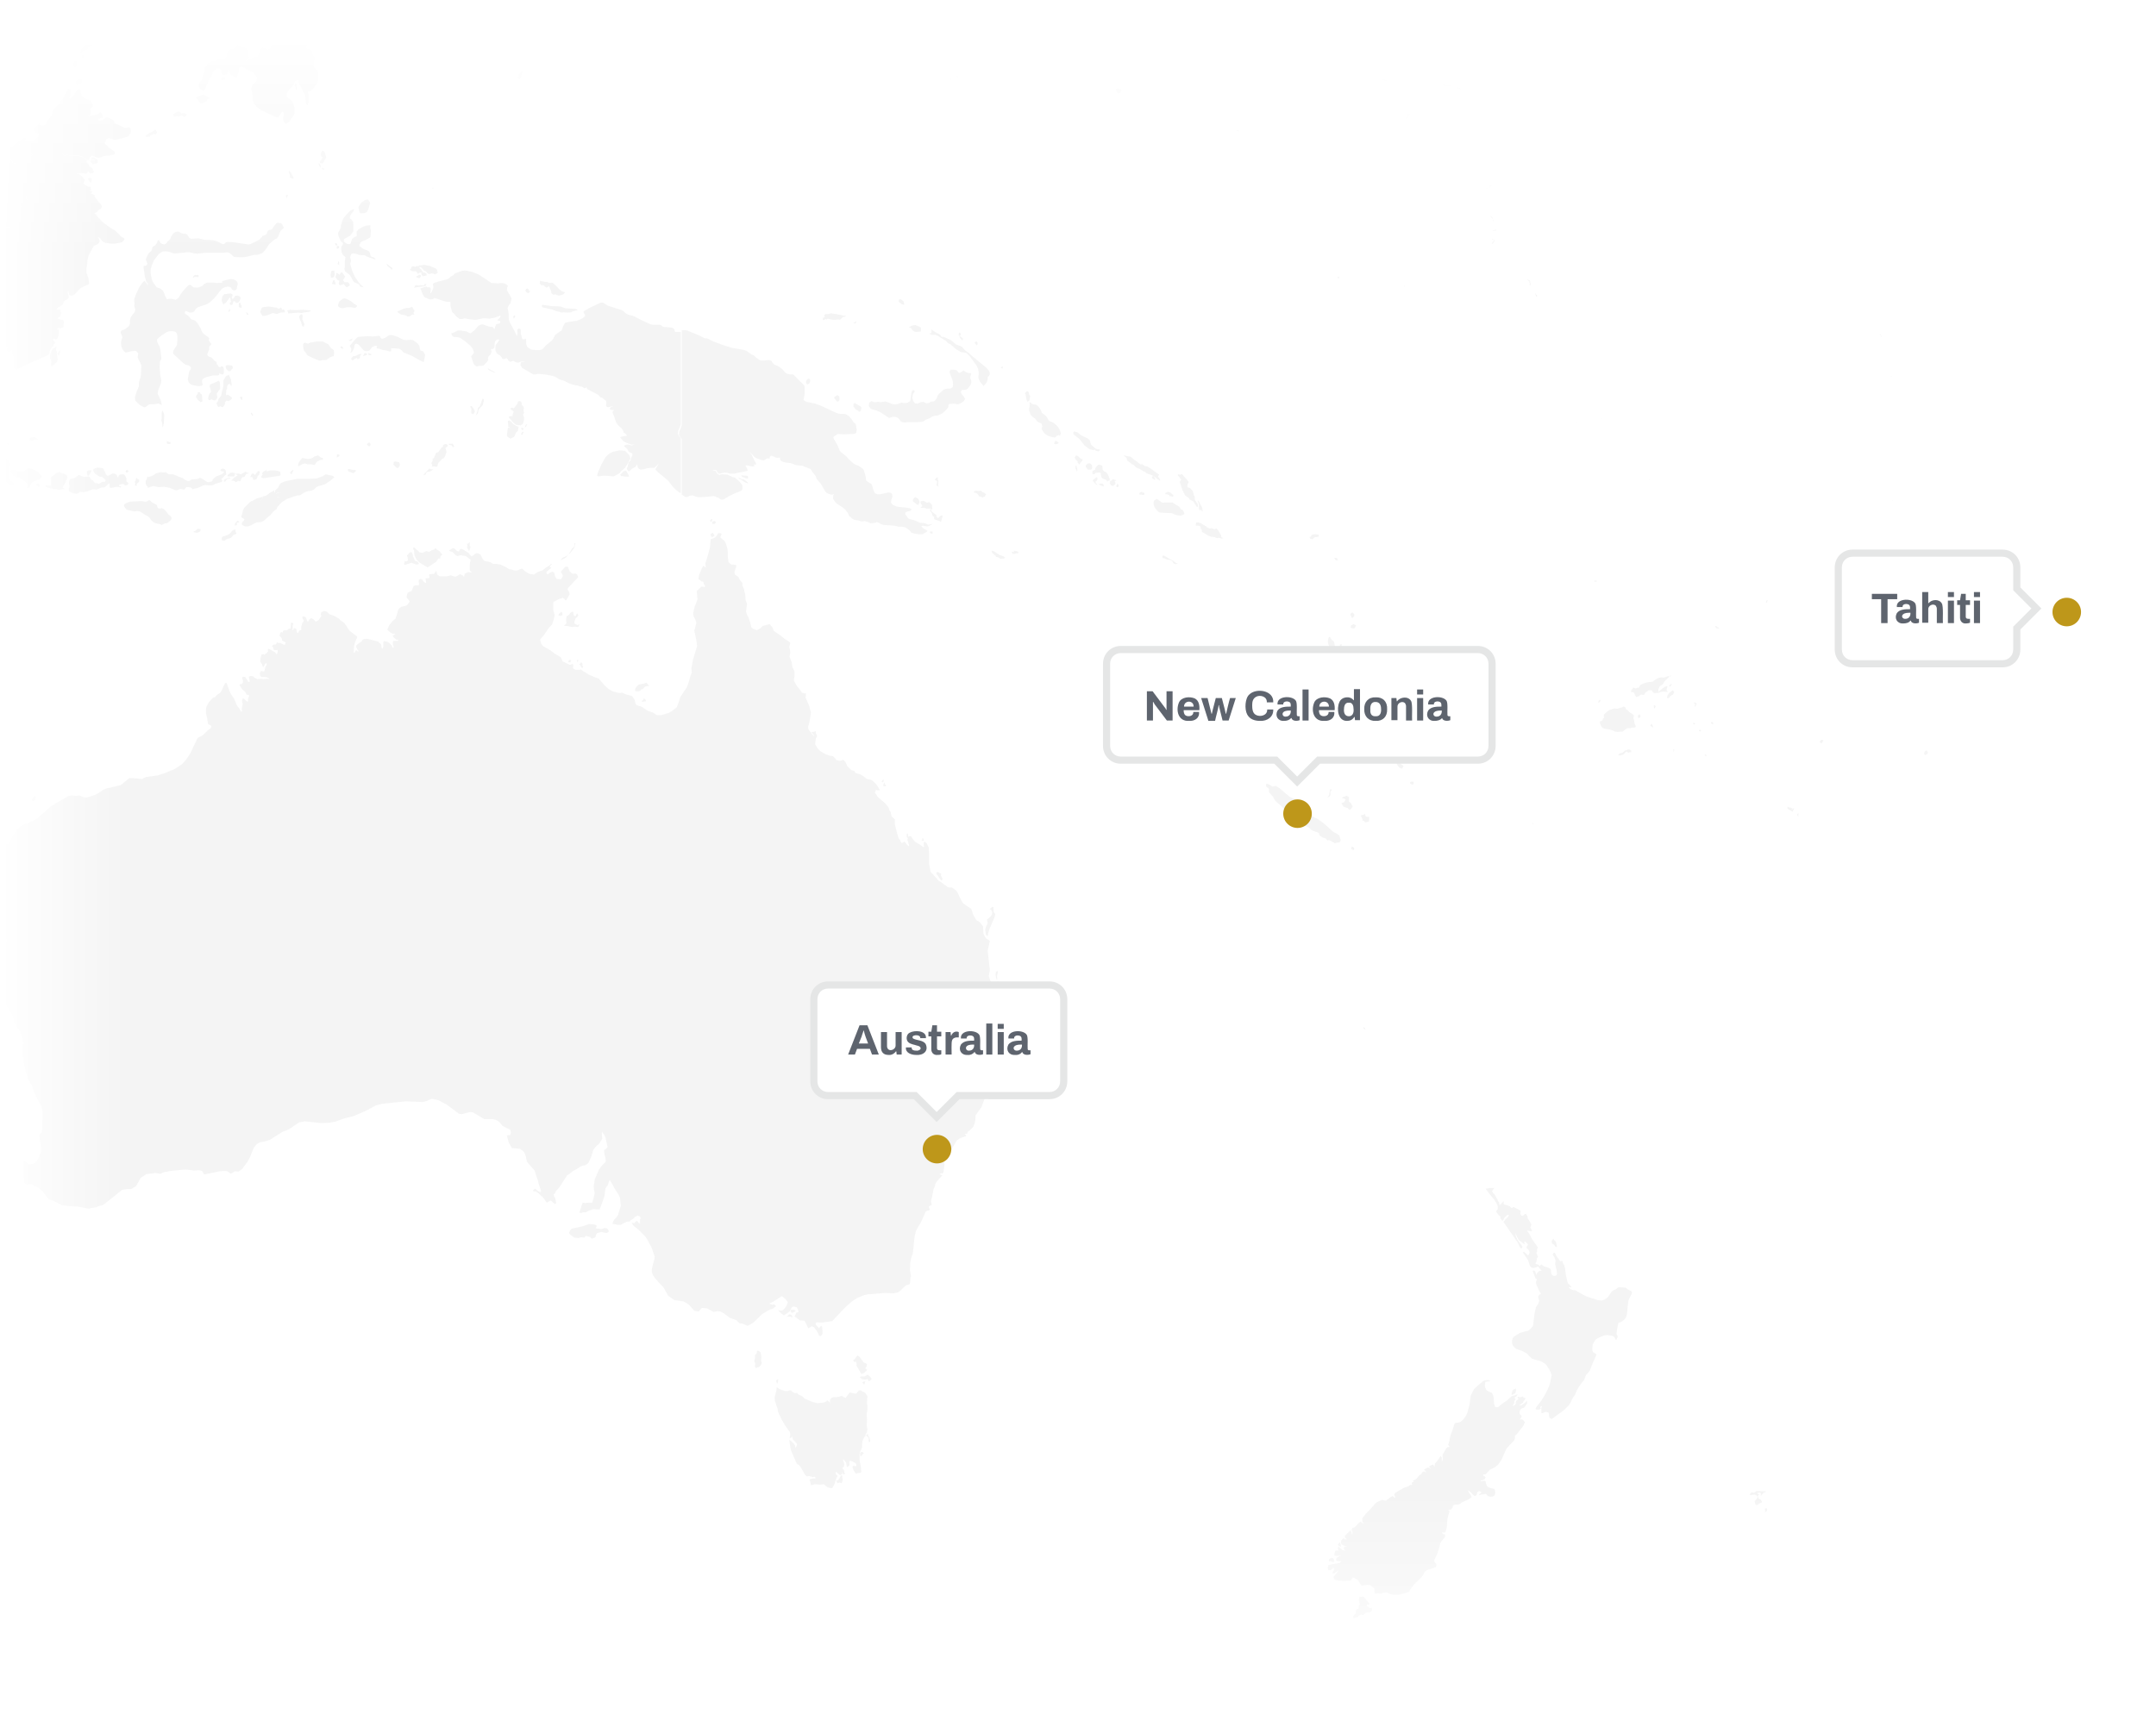 <?xml version="1.0" encoding="utf-8"?>
<!-- Generator: Adobe Illustrator 27.1.1, SVG Export Plug-In . SVG Version: 6.00 Build 0)  -->
<svg version="1.1" id="Capa_1" xmlns="http://www.w3.org/2000/svg" xmlns:xlink="http://www.w3.org/1999/xlink" x="0px" y="0px"
	 viewBox="0 0 604 484" style="enable-background:new 0 0 604 484;" xml:space="preserve">
<rect x="0" y="0" width="604" height="484" fill="#333333" stroke="none"/>
<style type="text/css">
	.st0{clip-path:url(#SVGID_00000054975517041176195020000005309004536667119769_);}
	.st1{fill:#FFFFFF;}
	.st2{fill:#F4F4F4;}
	.st3{fill:url(#SVGID_00000021106948459811632070000013301462493856648840_);}
	.st4{fill:url(#SVGID_00000142168851346353663030000010085376444625517245_);}
	.st5{fill:url(#SVGID_00000061434856421505346410000018155219577629342136_);}
	.st6{fill:url(#SVGID_00000028291656309622074350000012870941503803066810_);}
	.st7{fill-rule:evenodd;clip-rule:evenodd;fill:#FFFFFF;}
	.st8{fill:#E5E6E6;}
	.st9{fill:#BE971A;}
	.st10{enable-background:new    ;}
	.st11{fill:#5E646E;}
</style>
<g>
	<g>
		<defs>
			<rect id="SVGID_1_" width="604" height="484"/>
		</defs>
		<clipPath id="SVGID_00000016790061416524619970000008264792700832219021_">
			<use xlink:href="#SVGID_1_"  style="overflow:visible;"/>
		</clipPath>
		<g style="clip-path:url(#SVGID_00000016790061416524619970000008264792700832219021_);">
			<rect class="st1" width="604" height="484"/>
			<path class="st2" d="M533.5,176.3l-0.3,0.1l-0.4-0.3l0.7-0.3l0.2-0.1l0.9,0.1l-0.5,0.1L533.5,176.3z"/>
			<path class="st2" d="M116,154.3l-0.3-0.6l0.1-0.2l0.1-0.1h0.2l0.7,0.7l0.3,0.2l0.4,0.5l0.9,0.1l1.1-0.5l0.5,0.2h0.3l0.8-0.5
				l0.5-0.1l0.4-0.4l0.4,0.4l0.8,0.5l0.3,0.5l0.3,0.2l0.1,0.2l-0.5,0.5l-0.1,0.6h-0.5l-0.6,0.9l-2.4,1.6l-2.2-1.3l-0.9-0.9l-0.6-1.2
				L116,154.3z M162.6,186.4l0.1,0.4l0.4,0.4l0.3-0.3l-0.2-0.3V186l-0.4-0.5l-0.2,0.4l-0.2,0.1l-0.1,0.3L162.6,186.4z M178.6,193.7
				h0.3l0.5-0.2l0.3-0.4l0.3,0.1l0.5-0.6l0.4-0.3l1-0.1l-0.7-0.8l-0.1-0.1l-0.9,0.3l-1.2,0.2l-0.5,0.4l-0.5,0.7l-0.1,0.6l0.1,0.2
				L178.6,193.7z M199.4,146.1l0.2-0.5l-0.3-0.2l-0.4,0.5l0.3,0.4L199.4,146.1z M159.9,154.8l1-1.3l0.3-1.3l-0.3,0.1v0.6l-0.1,0.4
				l-0.2,0.1l-0.3,0.2l-0.6,1.1l-0.3,0.3v0.3L159.9,154.8z M130.8,153.3l0.6,1.1l0.1-0.1l0.3-1l-0.2-0.4v-0.8l-0.1-0.2l-0.3,0.4
				l-0.4,0.1l0.2,0.6L130.8,153.3z M158.4,156.3l0.6-0.5l0.1-0.3l-0.2,0.2l-1.3,0.6L157,157l1.1-0.5L158.4,156.3z M161.7,185.6
				l0.1-0.1l0.2-0.2l-0.1-0.6l-0.2,0.3V185.6z M199.1,149.6v0.2l0.1,0.5l0.4,0.2l0.6-0.4l-0.5-0.8L199.1,149.6z M159.2,185.3
				l0.1,0.3h0.1h0.4l0.2-0.6l-0.2-0.1l-0.4,0.1L159.2,185.3z M161.9,175.2l-0.7-0.3l-0.3-0.3v-0.3l0.3-0.9l0.2-0.3l0.2-0.1l0.4-0.5
				l-0.1-0.3l-0.1-0.2l-0.2-0.1l-0.3,0.7H161l-0.3-0.3l-0.1-0.6v-0.3h-0.3l-0.5,0.3l-0.3,0.5l-0.8,0.5l-0.1,1.1l0.1,0.8l-0.3,0.4
				l-0.4,0.3l0.2,0.1h0.7l1.3,0.3l0.8-0.1l0.9,0.1l0.3-0.3l0.1-0.5h-0.1L161.9,175.2z M263.7,246.7l0.2-0.1l0.2-0.3l-0.2-0.4
				l-0.3-0.6l0.1-0.5l-0.2-0.1h-0.2l-0.2-0.2l-0.6-0.2l-0.2,0.5l1.1,1.6L263.7,246.7z M276.6,262.3l0.2-0.2v-0.5l0.4-1.3l1.5-3.5
				l0.1-0.7l-0.4-0.5l-0.1-1.4l-0.2-0.1l-0.2,0.1l-0.3,0.2l-0.3,0.4l0.3,0.1l0.4,0.7l-0.1,0.6l-0.3,0.5l-1.1,1l0.2,0.9l-0.1,0.4
				l-0.4,0.7l-0.2,0.8l0.2,1.4L276.6,262.3z M279.2,274.5l0.2-0.1l-0.1-0.9l0.3-1.3l-0.2-0.1l-0.4,0.2l-0.1,0.7l0.1,0.8L279.2,274.5
				z M279.1,275.9v1.3l0.2,0.3h0.2l0.6-2.2l-0.1-0.1l-0.6-0.1L279.1,275.9z M258.6,235.6l0.2-0.1l-0.2-0.6l-0.2-0.1v0.4l-0.2,0.3
				l0.2,0.1L258.6,235.6z M254.4,234.6v-0.3l-0.1-0.8l-0.3,0.2v0.6l0.2,0.6L254.4,234.6z M227.4,205.3l0.5,0.5l0.3,0.7l0.4,0.3
				l0.2-0.3l0.1-0.4l-0.3-0.5l-0.1-0.7h-0.2l-0.1,0.1l-0.3,0.1h-0.6L227.4,205.3z M200.2,146.8l0.4-0.4l-0.3-0.4l-0.6,0.1l-0.2,0.4
				l0.1,0.3L200.2,146.8z M247.4,219.2l0.1-0.1l0.1-0.7l-0.3,0.2l-0.2,0.2l-0.1,0.3l0.2,0.1H247.4z M247.8,220.3h0.2l0.2-0.1v-0.1
				l-0.3-0.4l-0.2-0.5l-0.3,1L247.8,220.3z M180.2,196.1l-0.4,0.3l0.1,0.3l0.3-0.1l0.8-0.1l-0.1-0.4l-0.5-0.4L180.2,196.1z
				 M222.9,367.4l-0.4-0.4h-0.9l-0.1,0.2v0.4l0.4,0.3L222.9,367.4z M242.9,382.3l-0.2-0.2l-0.7-0.3l-1.3-1.7l-0.5-0.3l-0.7,1
				l-0.5,0.4l0.3,0.4h0.5l0.2,0.6l-0.1,0.4l0.9,1.5l0.2,0.4l0.2,0.3l0.2,0.2l0.7-0.3l0.6-0.6h0.1l0.1-0.3l-0.5-0.4l0.3-0.3
				L242.9,382.3z M242.4,387.2l-0.1-0.1h-0.2l-0.5,0.2l0.1,0.2l0.4,0.5L242.4,387.2z M220.4,369l1-0.1l0.6,0.3V369l-0.2-0.4
				l-0.2-0.2l-0.5-0.1L220.4,369z M218,387.1v-0.6l-0.1-0.1l-0.2,0.3l-0.3,0.1l0.3,1L218,387.1z M156.8,171.9l-0.2,0.1l-0.1,0.2v0.3
				l0.6,0.1l0.2-0.1l0.3-0.2l-0.1-0.6l-0.3-0.3L156.8,171.9z M318,534.9l-0.4,2.4l0.1,0.6l0.2-0.5l0.5-1.6l0.1-1.3L318,534.9z
				 M243.1,385.2l-0.9,0.5h-1l-0.3,0.2l0.1,0.2l0.6,0.4l0.8,0.1l0.7-0.2l0.2,0.6l0.4-0.1l0.5-0.5l-0.4-0.6L243.1,385.2z
				 M243.2,402.2l-0.1-0.4l-0.2-0.3v-0.3l0.1-0.7l-0.2-1.1l0.1-1.6l-0.1-0.9v-0.8l0.2-1.1v-1.1l-0.1-0.5v-0.6l0.1-1.6l-0.6-0.9
				l-1.3-0.7h-0.5l-0.7,0.9h-0.4l-1.4-0.3l-0.3,0.3l-0.6,0.8l-0.3,0.4l-0.5-0.2l-0.5-0.3h-0.4l-0.4,0.2l-0.8,0.1h-0.8l-0.5,0.2
				l-0.4,0.4l-0.1,0.5l0.1,0.6l-0.4-0.5l-0.4-0.3l-0.5,0.4l-0.5,0.2l-1.8,0.2l-1.5-0.4l-2.1-0.9l-0.3-0.3l-0.3-0.3l-0.3-0.2
				l-0.8-0.3l-0.3-0.4l-0.3-0.1l-0.4,0.1l-0.6-0.3l-0.5-0.5h-0.4l-0.5,0.2h-0.8l-1.6-0.6l-0.7-0.5l-0.1,1l-0.5,1.9l0.1,0.9l0.3,1
				l0.5,1.4v0.5l0.1,0.3l1,2.1l1,1.7l1.3,1.8l0.1,0.8l-0.2,0.9l0.4-0.1l0.3-0.4l0.1,0.4l0.1,0.4l1.1,1.2l0.1,0.3l-0.4,1l-0.2-0.8
				l-0.4-0.6l-1.2-1l0.3,2.1l0.2,0.9l1.6,3.7l0.2,0.2l0.4,0.2l0.3,0.3l0.5,0.8l0.9,1.6l0.5,0.5l0.7-0.1l1.1,0.3l0.4-0.1l0.2,0.1
				l0.1,0.4h-0.8l-0.8,0.2l-0.1,0.3l0.2,0.4l0.2,1l1-0.3l1.6,0.1l1-0.1l1.1,0.9l1,0.2l0.3-0.1l0.6-1.1l0.4-1.3l0.2-0.5l0.3-0.4
				l-0.6-0.6v-0.3l0.1-0.3l1.2,1l0.5-0.4l0.1-0.9v-0.5l0.1-0.4l0.3-0.2l0.1-0.5v-0.4l-0.3-0.8v-0.5l0.8,1l0.3,1.3l0.6-0.4l0.1-0.2
				l-0.1-0.9l0.3-0.3l0.8,0.3l0.8,0.5l0.1,0.3v0.3l-0.2,0.2l-0.6-0.2l-0.3,0.4l0.4,1l0.6,0.9l0.4-0.2l0.8-0.1l0.3-0.2l-0.2-1.9
				l-0.3-1.4v-1.5l0.1-0.8l0.3-0.6l0.3-0.7v-0.9l0.1-0.8l0.3-0.8l0.4-0.6l0.2-0.1l-0.1-0.2l0.2-0.5l0.3-0.4l0.2,0.5l-0.3,0.2
				l-0.2,0.2l0.5,0.4l0.2,0.3l0.1,0.4l-0.1,0.4l0.1,0.3l0.3,0.1l0.1-0.4l-0.1-0.5L243.2,402.2z M280.3,281.8l-0.9-1.5l-0.2-1.2
				l-0.3-1l-1.3-2.9l-0.6-1.7l0.3-1.7l-0.6-5.4l0.6-2.7l-0.3-0.3l-0.7-0.4l-0.3-0.4l-0.5-1l-0.1-2l-0.9-1.2l-1-0.6l-0.6-1l-0.4-0.8
				l-0.1-0.5l-0.3-0.8l-0.7-0.5l-0.5-0.3l-1.1-0.8l-0.5-0.8l-1.1-2.3l-0.5-0.6l-1-0.7h-0.8l-0.5-0.2l-1.9-1.4l-0.6-0.3l-0.5-0.7
				l-0.7-0.7l-0.4-0.5l-0.6-0.6l-0.4-2.2V240l-0.1-2.5l-0.6-1.2l-0.4-0.4l-0.4,0.1v0.8l0.1,0.5h-0.3l-1-0.7l-1.2-0.7l-0.7-0.8
				l-0.5-0.8h-0.4l-0.3,0.1l-0.3,0.9l0.5,1.6l-0.2,0.2l-0.4-0.4l-0.7-0.9l-0.4,0.3l-0.5,0.1l-0.4-0.9l-0.4-0.5l-0.5-1.8l-0.5-2v-1.4
				l-0.9-0.8l-0.3-1.3l-0.3-0.4l-0.3-0.9l-1-1.2l-1.1-0.9l-0.9-0.8l-0.8-1.2l0.3-0.8l0.5,0.2l0.6-0.1l-0.5-0.9l-0.4-0.6l-1.1-1.1
				l-0.5-0.3l-1.1-0.2l-1.3-1l-0.8-0.4l-0.5-0.1l-0.6-0.2l-0.4-0.6l-0.8-0.2l-1.1-1.1l-0.5-1.1l-0.3-0.4l-0.4-0.3l-0.5,0.2l-0.4,0.1
				l-1-0.2l-0.3-0.5l-0.6-0.6l-1.2-0.2l-1-0.4l-0.7-0.4l-0.8-0.5l-0.7-0.8l-0.6-1l0.1-1.3l0.2-0.8l-0.8-0.3l-1.4-1.8l-0.1-0.7
				l0.4-1.5l0.4-2.5l-0.5-1.9l-1-2.3l0.1-1.2h-0.5l-0.6-0.2l-0.8-1.1l-0.6-0.7l-0.4-0.7l-0.5-0.9l0.1-0.7l0.1-0.5v-1.3l-0.6-1.3
				l-0.2-1.3l-0.6-1.6l0.2-1.1l-0.1-0.9l-0.2-0.8l0.2-0.5l0.1-0.6l-0.8-0.6l-0.8-0.5l-1.1-0.9l-1.9-1.3l-0.4-1l-0.8-0.9l-1.1,0.3
				l-0.8,0.2l-0.7,0.7l-1,0.5l-1-0.4l-0.5-0.4l-0.3-1.3l-0.5-1.5l-0.4-0.7l-0.3-0.9l0.3-2.2l-0.4-1l-0.1-1.5l-0.4-1.7l-0.4-0.9v-0.7
				l-0.8-1l-0.3-0.7l-0.4-0.3l-0.6-0.4l-0.1-0.6V160l0.3-0.7l0.2-0.9l-0.8-0.2h-0.6l-0.4-0.3l-0.4-0.4l-0.2-1.4v-1.4l-0.1-0.9
				l-0.2-0.7l-0.2-0.7l-0.4-0.8l-1.2-1l0.1-0.4l0.3-0.5l-0.4-0.3h-0.6l-0.4,0.7l-0.6,0.6l-1.1,0.4l-0.2,2.3l-0.7,2.6l-0.6,1.9
				l0.1,0.6v0.6l-0.3-0.3l-0.3-0.3l-0.5,0.8l-0.8,2l-0.1,1l0.5,0.3l0.3,0.3l0.4,0.1l0.2,0.2l0.1,0.5l0.3,0.4l-0.1,0.5l-0.3-0.2h-0.7
				l-0.3,0.4l-0.9,0.8l0.2,2.3l-0.4,1.2l-0.4,0.9l-0.4,1.8l0.1,0.9l0.4,0.7l0.4,1l-0.3,1.3l-0.3,1l0.6,2.8l0.2,1.5l-0.3,1l-0.9,3
				l-0.4,2.2l0.1,1.2l-0.4,1.1l-0.5,1.8l-0.5,1.3l-1.8,2.7l-0.4,1.3l-0.6,1.6l-1.3,1l-1,0.6l-2.1,0.6H184l-0.6-0.4l-0.4-0.3
				l-1.5-0.5l-1.8-1.2l-1.4-0.4L178,197l-0.1-0.5l-0.2-0.6L177,195l-1.3-0.3l-1.4-0.6l-0.9,0.1l-1.8-0.5l-1.2-0.7l-1.1-1l-1.5-1.8
				l-1.3-0.5l-1.6-0.7l-0.9-0.6l-0.6-0.3l-0.6-0.5l-0.6,0.1h-1l-0.6-0.4l-0.1-0.3l0.1-0.3v-0.5l-0.2-0.1h-0.2l-0.2,0.1l-0.3,0.1
				l-0.9-0.4l-1.2-0.6l-0.2-0.5l-0.4-0.7l-1.7-1l-1-0.8l-2.1-1.2l-0.5-0.6l-0.2-0.5l-0.2-0.7l0.5-0.7l0.5-0.5l1.5-2.2l0.4-0.4
				l0.5-0.6l0.5-1.6l0.2-0.9L155,171v-2.3l1.7-0.9l0.5-0.1l0.4-0.2l0.5,0.3l0.3,0.4l0.3-0.1l0.9-1.6l-0.2-0.7l-0.4-0.6l0.1-0.4
				l2.9-3.1l-0.4-0.8l-0.4-0.2l-0.8,0.1l-0.8-0.7l-0.5-1.3h-0.7l-1.2,1.3l-0.1,0.3l0.3,0.2l0.3,0.8l-0.5,0.9h-0.5l-0.8-0.1l-0.4-0.7
				l-0.2-1l-0.5-0.3l-0.6,0.2l-0.5,0.4l-0.3,0.1l-0.3-0.2v-0.4l0.7-0.7l0.6-0.4V159l-0.4-0.1l0.1-0.3l0.6-0.6h-0.3l-0.7,0.6L153,159
				l-1,0.8l-1.4,0.5l-1,0.7l-1.3-0.2l-1.2-0.7l-0.3-0.3l-0.6-0.5l-1.4,0.6l-0.9-0.1l-0.5-0.2l-0.8-0.1l-0.7-0.5l-1.7-0.8L139,158
				h-0.9l-0.6-0.4l-0.6-0.2l-1.2-0.2l-0.5-0.6l-0.6-1.2l-0.5-0.3l-0.7-0.1l-0.8,0.6l-0.5,0.3l-0.9-1l-1.6-1l-0.5-0.1l-0.3,0.2
				l-0.2,0.5h-0.3l-0.4-0.2l-0.6-0.6l-0.4-0.1l-1.1,0.6l0.1,0.2l0.9,0.3l0.9,0.9l0.4,0.2l1-0.2l1.4,0.2l1.4,1.1l-0.2,0.6l-0.1,0.8
				v0.9v0.6l0.6,0.6h-0.3l-0.7-0.1l-0.5,0.2l-0.5,0.3l-0.2,0.9l-0.3-0.4l-0.8-0.4l-0.5,0.3l-0.8,0.4l-0.8-0.2l-0.5-0.2l-1.1,0.3h-2
				l-0.7-0.5l-0.2-0.8l-0.2-0.2l-0.2,0.4l-0.3,0.4l-1.2,0.1l-0.2,0.2l0.1,0.4v0.5h-0.5l-0.6,0.1l0.1,0.6l0.1,0.5l-0.2,0.2l-0.6-0.5
				l-0.3-0.5l-0.5-0.2l-0.4,0.2l-0.1,0.4l0.1,1.1l-0.3,0.1h-0.8l-0.4,0.2l-0.6,1.4l-1.1,0.5l-0.2,0.7l-0.1,0.6l0.9,1.1l-0.4,0.6
				l-0.4,0.5l-0.5,0.2l-1,0.2l-0.7,0.5l-0.3,0.5l-0.1,0.5l-0.2,0.7l-0.3,0.8l-0.1,0.4l-0.6,0.4l-1.1,1.3l-0.6,1.3l0.7,0.7l0.9,0.5
				h0.6v0.1l-0.7,0.5l0.4,0.5l0.6,0.5l0.4,0.1l0.3,0.2l-0.6,0.1h-0.9l-0.2,0.5l0.1,0.6l0.2,0.5l-0.1,0.4l-0.3-0.3l-0.1-0.4l-0.8-0.8
				l-0.6-0.3l-0.8-0.2l-0.2,0.3v1.3l-0.2,0.6l-0.3-0.3l-0.1-0.9l-0.8-0.8l-3-0.8h-0.4l-0.7,0.1l-0.5,0.3v0.3l-0.3,0.2l-0.5,0.3
				l-0.5,0.4l-0.3,0.3v0.4l0.4,0.8l0.2,0.2v0.4l-0.4-0.4l-0.3-0.1l-0.3,0.6l-0.3,0.1l0.1-1.8l0.3-1.2l0.3-0.7l0.3-0.6l-0.1-0.3
				l-2.1-1.6l-0.9-1.4l-0.6-0.8l-1-0.7l-0.5-0.5l-1.2-0.7l-1.4-0.5l-0.7-0.7l-0.7-0.2l-0.9,0.3l-0.1,0.6l0.1,0.6l-0.7,1l-0.8,0.5
				l-0.6-0.6l-0.6-0.4l-0.6,0.3l-0.2,0.5l-0.3,0.2l-0.2-0.4l-0.3-0.8l-0.5-0.3l-0.5,0.1l0.1,0.6l0.3,0.4l-0.1,0.5l-0.3,0.2l-0.1,0.5
				l-0.2,0.6v0.9l-0.5,0.2l-0.4,0.7l-0.3-0.2l-0.1-0.5l-0.1-0.5l-0.6-0.2l-0.2,0.4l-0.1,0.1h-0.2l0.1-0.4v-0.7l0.2-0.7l-0.5-0.3
				l-0.2,0.2v0.6l-0.1,0.9l-0.5,0.1l-0.5,0.4h-0.7l-0.4,0.2l-0.1,0.5l-0.6,0.5v0.6L79,179v0.5l1,0.5l-0.1,0.5l-0.1,0.2l-0.4-0.1
				l-0.8-0.4l-0.8-0.1l-0.2-0.2l-0.1,0.1v0.3l-0.3,0.3h-0.5l-0.5,0.4l0.4,0.6l-0.1,0.2l0.2,0.3l0.8,0.1l0.3-0.1v0.5l-0.1,0.5
				l-0.3,0.2l-0.3-0.5l-1.6-0.9l-0.4-0.1l-0.1,0.3l0.1,0.4l-0.3,0.4l-0.6,0.6l-0.4-0.2l-0.5,0.1l-0.3,1l-0.1,1l0.5,0.7l0.3,0.9
				l0.7-1.1l0.3-0.1v0.5l-0.3,0.5l-0.2,0.6l-0.1,0.7h-0.5l-0.5-0.1l-0.1,0.2l-0.2,0.5l0.1,0.7l0.4,0.3h0.8l0.7,0.1l0.6,0.3l0.1,0.2
				l-0.6-0.1l-1.2,0.1l-0.5-0.1l-1.1,0.1l-0.8-0.4l-0.4-0.4l-0.6-0.1l-0.6,0.2L70,191l-0.4,0.1l-0.9-1.4l-0.6-0.1l-0.3,0.3l0.3,0.9
				l-0.1,0.5l-0.3,0.4h-0.4l-0.2,0.2l0.2,0.4l0.6,0.9l0.5,0.4l0.5,0.6l0.2,0.5h0.6l0.1,0.4l-0.3,0.6v0.9h-0.2l-0.3-0.2l-0.6-0.6
				l-0.3-0.1l-0.2,0.2l-0.1,0.4l0.2,1l-0.3,1.4l0.1,0.4l-0.1,0.4l-0.3-0.3l-0.3-0.6l-0.7-0.9l-0.8-1.9l-0.9-1.3l-0.5-1.1l-0.7-2
				h-0.4l-0.5,0.9l-0.5,1.2l-0.4,0.6l-0.9,0.6l-0.5,0.6l-0.6,0.2l-0.7,0.7l-0.5,0.6l-0.7,1.3l-0.1,0.8v0.9l0.3,1.3l0.3,1.8l0.5,0.2
				l0.4,0.3l-0.1,0.6l-0.6,0.4l-1.8,1.7l-1.2,0.6l-0.3,0.4l-0.4,0.9l-0.6,1.2l-0.3,0.7l-0.7,1.4l-1.1,1.6l-1.1,1.2l-1.3,0.9
				l-0.8,0.5l-3.2,1.3l-1.7,0.5l-3,0.4l-1.3,0.6l-1.6-0.2l-1.8-0.1l-2.5,2l-2.1,0.5l-1.8,0.4l-0.8,0.3l-1.8,1.2l-1.1,0.5l-2,0.6
				l-0.8-0.1l-1.1-0.5l-1,0.1l-1.1-0.1l-0.9,0.1l-0.7,0.4l-4.2,2.4l-0.8,0.7l-0.9,0.9l-1.2,0.9l-1,1l-2.1,1.1l-2.1,0.8l-1.1,0.7
				l-0.8,0.9l-1.3,2.4l-0.3,0.6l-0.5,0.6l-0.7,0.2l-0.5,0.2l0.2-1.2l-0.5-1.1l0.4-2.1l-0.1-0.6l-0.7,0.4l-0.5,0.4l-1.2,3l-0.8,2.3
				l0.6,1.3l0.2,0.8v0.8l-0.2,1.2v0.8l-0.1,1l-1.4,2.4l-0.4,1.1l-0.5,2l-0.1,0.9v1.4l0.6,1.2l0.5,0.8l0.7,2.2l0.9,1.5l1.4,3l1.6,2.4
				l0.1,0.9L1.1,265l0.1,1.3l-0.3,0.4l-0.6,0.4l-0.7-0.6l-0.4-0.5l-0.4-1.8l-0.2-0.1l-0.3,0.8l-0.3,0.3l-0.3-0.2l-0.2-0.3l-0.1-0.3
				l0.1-0.4l0.1-1.4l-0.7-0.8l-0.6-0.8l-0.6-0.2l-0.4,0.4v0.5l0.8,1.5l0.5,1.6l0.8,1l0.5,0.3l0.5,0.6l-0.1,1.3l-0.4,0.5l-0.3,0.3
				l-1.1-0.3l-0.3-1l-0.8-1.9l-0.3-0.7l-0.2-0.2L-5,265v0.6l-0.2,0.3h-0.2l-0.3-0.3l-0.3-0.2l-0.2,0.1l0.3,0.5l0.7,1.4l2.7,3.4
				l2.3,4l0.5,1.6l0.3,3.4l0.2,0.8l1.3,1.7l1.3,2l0.4,1v0.8l0.3,0.8l1.6,2.2l0.7,2.4l0.1,0.9l-0.2,1.5l0.2,2.6l0.2,1.4l0.6,2.8
				l0.7,2l0.8,1.3l1.1,2.8l1.7,3.2l0.3,1.6l-0.1,4.3l-0.1,1.4l-0.4,0.2l-0.3,0.6l0.4,2.8l0.1,1.6L11,324l-0.6,1.3l-1.1,0.9H8
				l-0.6-0.5l-0.7-0.5l-0.1,2.4v2.1l0.2,0.8v0.9l0.8,0.7l0.5-0.3h0.6l2,1l1.1,0.9l1.8,2.3l1.6,0.6l2.1,1.1l2.5,0.3l2,0.1l3.1,0.6
				l0.7-0.2l1.3-0.2l1-0.4l0.9-0.2l2.7-2.1l2.7-2.2l1.3-0.2h1.2l1.4-0.8l1.3-2.3l0.7-0.5L41,329l2.5-0.3l1.5,0.2l0.8-0.4l2-0.4
				l4.2-0.4l2.3,0.3l1.5-0.1l0.8,0.2l0.6,1l4.4-0.9l1.3-0.1l0.8,0.1l1,0.7l1.1-0.7l1,0.1l1-0.7l1.5-2l0.7-1.3l1.1-2.7l0.8-1l0.9-0.5
				l1.1-0.2l1.7-0.5l3.6-2.3l1.4-0.5l0.7-0.4l2.5-1.7l1.6-0.3l4.6,0.5l2.2-0.1l1.7-0.3l2.5-0.9l2.8-0.7l3.4-1.5l2.8-1.5l1.7-0.4
				l2.7-0.3l4-0.4l4.6,0.2l1.2-0.3l0.6-0.3l0.8-0.3l1,0.2l0.8,0.2l2.3,1.2l3.5,2.6l0.8,0.1l2.3-0.6l0.8,0.1l3.2,1.9h1.3h1.1l0.8,0.2
				l0.9,0.5l1,1.2l2.2,1.1l0.1,0.9l-0.2,0.6h-0.5l-0.4,0.1l0.5,1.9l0.9,1.6l2.2,0.2l0.8,0.5l0.5,0.6l0.4,1l0.3,1.5l1.1,1.3l1,1.1
				l0.2,0.5l0.5,1.6l0.2,0.5l0.4,1.5l0.6,1.8l-0.2,0.2h-0.3l-0.6-0.4l-0.5-0.5l-0.3,0.1l-0.3,0.3v0.4l0.5-0.1l0.3,0.1l0.7,0.5
				l0.6,0.6l0.5,0.4l1.2,1.6l0.5-0.3l0.6-0.3l0.9,0.8l0.4,0.2l0.2-0.3l-0.3-1.5l-0.3-0.4l-0.1-0.5l0.4-0.4l0.2-0.5l1-1.1l2.2-3.4
				l0.7-0.4l0.8-0.7l1.1-0.6l1.1-0.7l0.7-0.3l0.7-0.1l0.8-0.6l0.8-1.7l0.6-2l0.7-0.9l1-0.9l0.8-1.3l-0.1-1v-1l0.6,0.8l0.4,0.8
				l0.6,2.7l-0.5,0.6l-0.5,0.3l0.1,1l0.3,1.2l0.1,1l-1.1,1.1l-0.9,1.3l-1.1,2.6l-0.1,0.8l-0.2,1.1l0.1,1l0.2,0.9l-0.3,1.4l-0.4,1.3
				h-0.6h-0.4l-0.9,0.1l-0.8-0.1l-0.9,2.8l0.6,0.1l0.4-0.2h0.8l0.9-0.5l1.3-0.4l0.8,0.1h0.9l1.3-3.6l0.3-2.3l0.7-1l0.2-0.7l0.3-0.7
				l0.7,1.2l0.6,1.1l1.2,1.9l0.4,0.9l0.2,2.2l-0.8,2.6l-0.5,0.7l-0.6,0.6l-0.5,1.1l1.5,0.3h0.9l1.5-0.8l0.3-0.1h0.7l0.3-0.4l0.7-0.4
				l0.5-0.5l0.7-0.4l0.6,0.2l0.1,0.2l0.2,0.2l-0.2,0.5v1.1l-0.4-0.1l-0.4-0.6l-0.5,0.2l-0.3,0.5l-0.7-0.2l0.1,0.3l0.4,0.6l1.5,1.2
				l1.6,1.6l0.6,0.8l1.3,2.4l0.9,2.6l-0.1,0.8l-0.4,1.4l-0.3,1.4v0.7l0.3,0.9l0.6,0.9l2.4,2.6l1.3,2.3l1.7,1.2l2.7,0.4l1.4,0.9
				l1.5,1.7l0.5,0.1l0.7,0.1l0.9-1l1.4,0.1l1.9,1l1.1-0.2l0.8,0.1l1.1,0.6l1.6,1.2l1.7,0.6l1,0.9l0.8,0.1l1.4,0.6l1-0.5l0.9-0.6
				l2.1-2.1l1.6-1l0.8-0.4l0.7-0.2l0.9-0.7l-0.5-0.5l-0.5,0.1l-0.9-0.3l0.5-0.3l0.5-0.2l2.5-1.6l0.7,0.5l0.5,0.5l0.5,0.7l-0.4,1
				l-0.3,0.5l-0.8,0.8h-0.9l-0.4-0.1l0.9,0.9l0.8,0.6l1.6-1.1l0.4-0.8l0.3-0.5l0.5-0.1l0.8,0.2l0.3,0.6l0.2,0.7l-0.6,0.2l-0.3,0.6
				l-0.2,0.5l1,0.7l0.5,0.4h0.6l0.7,0.1l0.5,1l0.5,1.1l0.6-0.3l0.4-0.3l0.6,0.3l0.7,0.9l0.6,1l0.1,0.4l0.4,0.2l0.4-0.3l0.2-0.4v-0.8
				l-0.1-1.2l-0.3-0.2l-0.6,0.7l-0.4-0.5l-0.5-0.5v-0.5l0.5-0.2l0.5,0.1h0.6l3-0.4l3.8-4l1.7-1.5l1.7-1.1l1.8-0.7l0.9-0.2l4.8-0.4
				l2.5,0.1l1.3-0.3l0.6-0.4l1-1l0.7-0.6l0.9-0.2l0.2-0.8v-0.8l0.2-0.8l-0.3-1.6l0.1-2.1l0.2-1.1l0.5-1.5l0.2-1.6l0.2-2.2l0.2-1.3
				l0.3-1.2l0.7-1.3l0.6-0.9l1.4-3.2l0.5-0.3h0.4l0.2-0.2l0.1-0.2l-0.1-0.1l-0.2-0.4l0.1-0.3l0.4-0.3l0.1,0.1l0.2-0.1v-0.2l-0.2-0.9
				l0.3-1.2l0.4-2.1l0.4-1l0.2-0.8l0.9-1.1l1-1.1l-0.3-0.1l-0.5-0.1l0.3-0.3l0.2-0.1l0.3,0.2l0.3-0.5l0.1-0.8l0.2-1.2l-0.2-1
				l0.5-0.3l0.5-0.2l0.2-1.1l0.1-0.4l0.3-0.4l0.6-0.8l0.4-0.9l1-1.7l1-0.7l1.5-0.5l0.2-0.3l-0.4-0.2v-0.2h0.6l0.2-0.6l0.6-0.4l1-1
				l0.3-0.9l0.2-0.7l0.1-1.6l1.6-2.2l1.1-2.9l0.3-1.9l0.3-1l0.2-1.5l-0.2-1.5v-1.3l1.1-3.3l0.3-1.3l0.3-0.9l0.5-3.2v-1.7l0.8-1.9
				l1-1.6l0.1-1.5l-0.3-1.1L280.3,281.8z M114,158.1l1.3-0.4l1.3,0.5l0.7-0.1v-0.3l-0.2-0.3l-0.3-0.2l-0.6-0.2l-0.2-0.6l-0.3-0.6
				l-0.1-0.6l-0.3-0.6H115l-0.3,0.2l-0.7,0.8l0.2,0.5l0.1,0.8l-0.4,0.3l-0.5-0.1l-0.2,0.8l0.2,0.3L114,158.1z M-6.5,263.6v-0.5
				l-0.3-0.5l-0.8-2.3l-0.3,0.1l-0.3,0.3l0.4,1.7l1.4,2.4l0.2-0.3l-0.2-0.6L-6.5,263.6z M9.5,224.5l0.4-0.6l0.1-0.5L9.8,223
				l-0.6,0.6l-0.3,0.5l0.1,0.3L9.5,224.5z M74.3,184.1l0.3,0.1l0.3-0.2l0.1-0.3l-0.3-0.3l-0.1-0.3h-0.2l-0.1,0.2l-0.2,0.4l0.3,0.3
				L74.3,184.1z M79.1,178v-0.2v-0.6l-0.3-0.1l-0.3,0.3l-0.2,0.7l0.3,0.4L79.1,178z M236.2,411.5l-0.2,0.3l-0.1,0.3l-0.2,0.2
				l0.3,0.2l0.1,0.5l0.2,0.1h0.4l-0.3-1.2L236.2,411.5z M235.9,413.4h-0.2l-0.4,0.5l-0.1,0.4l-0.2,0.1l-0.1,0.3l-0.2,0.2l-0.4-0.2
				v0.2l0.3,0.7l0.6-0.2l0.6,0.2l0.3-1l-0.1-0.5L235.9,413.4z M241.8,407l-0.5-0.2l-0.4,0.5l0.1,0.2v0.5h0.1l0.4-0.1v-0.3l0.5-0.3
				L241.8,407z M169.3,344.1l-0.7,0.3l-1.7-0.2v-0.1l0.3-0.6l-0.4-0.3l-0.4-0.1L165,343l-1.7,0.6l-3.2,0.7l-0.4,0.5l-0.3,0.7
				l0.3,0.4l1.2,0.9l1.1,0.1l0.8-0.2l0.9,0.1l0.4-0.5l1.2,0.3l0.5,0.5l1-0.4l0.2-0.8l0.3-0.4l1.2-0.3l1.3,0.3l0.4-0.1l0.4-0.4
				l-0.5-0.8L169.3,344.1z M213.3,380.4l-0.2-1.4l-0.6-0.5h-0.4l-0.1,0.7l-0.4,0.4l-0.1,0.3v0.8l-0.2,0.7l0.3,0.7l-0.1,0.7l0.2,0.5
				h0.2l0.8-0.3l0.5-0.5l0.2-0.6l-0.2-0.7L213.3,380.4z M67.7,162.5L67.7,162.5l-0.2-0.1v0.1H67.7z"/>
			<path class="st2" d="M6.9,39.6l-0.6,0.3l-0.6,0.4l-0.6,0.3l-0.3,0.3L5,41.2L5.2,42l0.1,0.6l0.2,0.3l0.2,0.3l-0.1,0.3L5.2,44
				l0.2,0.1l-0.2,0.7l-0.4,0.5l-0.5,0.4L4,45.8l-0.3-0.2l-0.4-0.5l-0.5-0.6l-0.2-0.4L1.9,44l-0.2-0.3v-0.4L1.5,43l-0.3-0.4l-0.4-0.3
				L0.3,42l-0.2-0.2h0.8l0.9-0.1l0.9-0.4l0.9-0.5l0.7-0.5L5,39.7l0.7-0.5l1.1-0.5h0.4v0.4L6.9,39.6z M6.9,39.6h0.8l0.2,0.2l0.4,0.8
				l0.3,0.8l0.1,1.3L9,43.3v0.1l-0.2,0.1H8.5L8,43.4l-0.4-0.2l-0.4-1.4L7,41v-0.9L6.9,39.6z"/>
			<path class="st2" d="M447.3,163H447l-0.4-0.1l-0.1-0.1h0.1l0.3-0.1h0.4V163L447.3,163z M468,189.5l-0.3,0.1v-0.1l0,0l0.2-0.2h0.2
				L468,189.5z M468.2,192.1l-0.5,0.3V192l0.4-0.3l0.3-0.1l-0.2,0.4L468.2,192.1z M475.1,197.7l-0.2,0.3l-0.2-0.1l0.2-0.4v-0.2
				l-0.3-0.2v-0.2l0.1-0.1l0.4,0.2l0.2,0.2v0.1l-0.1,0.2L475.1,197.7z M480.1,202.8l-0.4,0.1l-0.4-0.3l0.2-0.3l0.3,0.1L480.1,202.8
				L480.1,202.8z M474.9,202.9l-0.2,0.1h-0.1l-0.2-0.1l-0.1-0.2l0.2-0.2l0.3,0.2L474.9,202.9z M476.5,204.9l-0.1,0.1l-0.4-0.2
				l-0.1-0.2l0.4-0.1h0.2V204.9z M469.1,210.1v0.2H469l-0.1-0.1h-0.1v0.1v0.2v0.1h-0.1v-0.2v-0.1v-0.2l0.2-0.1L469.1,210.1z
				 M478.1,211.8L478.1,211.8h-0.3l-0.2-0.1v-0.1l0.1-0.1l0.2-0.1h0.1l0,0h-0.1v0.1l0.1,0.1L478.1,211.8L478.1,211.8z M476.8,223.1
				L476.8,223.1L476.8,223.1L476.8,223.1l-0.1-0.1v-0.1v-0.1l0,0v0.1L476.8,223.1L476.8,223.1z M467.7,189.6l-1.1,1l-0.4,0.5
				l-0.3,0.6l-0.9,0.6l-0.4,0.8v0.8l0.9-0.8l1-0.7l0.3-0.1h0.3v0.2l-0.1,0.2l-0.1,0.6l0.3,0.6l-0.8-0.1h-0.8l-0.9,0.3l-0.9,0.1h-0.3
				l-0.3-0.1l-0.2-0.2l-0.2-0.4l-0.2-0.1h-0.7l-1,0.7l-0.3,0.6h-0.4l-0.5-0.1l-0.6,0.5l-0.7,0.2l-0.3-0.4l-0.2-0.5l-0.2-0.4
				l-0.8-0.1l0.1-0.5l0.2-0.2l0.2-0.3l0.1-0.3l0.4,0.2l0.4,0.1l0.4-0.2h0.4l0.4-0.7l0.7-0.4l0.9-0.3l0.9-0.2h0.5l0.5-0.1l0.8-0.6
				l0.5-0.3l0.6-0.2l0.6-0.1l0.5,0.1l0.4-0.1l1.1-0.4v0.2H467.7z M467.7,192.3L467.7,192.3l-0.1-0.1l0.1-0.2V192.3z M468.7,193.4
				l-0.2,0.1l-0.8,0.6l-0.5,0.7l-0.2,0.6l0.2,0.3l0.5-0.3l0.2-0.3l0.8-0.5l0.3-0.6L468.7,193.4z M448.1,196.8l-0.4,0.1l0.2-0.6
				l0.2-0.2h0.1h0.2l-0.1,0.4L448.1,196.8z M463.6,198.4l-0.2,0.2l-0.1-1h0.2l0.2,0.1l0.1,0.3L463.6,198.4z M455.5,198.5v0.3
				l0.2,0.1h0.2l0.5,0.6l0.8,0.5l0.5,0.4v0.4l-0.1,0.4l0.2,0.7l0.1,0.7l0.4,1.1l-0.5,0.2H457l-0.2,0.2l-0.3-0.1l-0.7,0.1l-0.6,0.4
				l-0.6,0.5H454l-0.8,0.1l-0.8-0.1l-0.5-0.3l-1-0.3l-1.3-0.2l-0.5-0.2l-0.4-0.3l-0.4-0.8l-0.1-0.4l0.1-0.4l0.4-0.1l0.3-0.2v-0.3
				l0.1-0.2l0.2-0.1l0.1-0.1l-0.1-0.4v-0.4l0.7-0.7l0.8-0.6l1.4-0.5l0.9,0.1l1.3-0.4l0.4-0.2l0.4,0.1L455.5,198.5z M459.4,201.1
				l-0.4,0.1l-0.2-0.5l0.3-0.5h0.3l0.2,0.5L459.4,201.1z M463.1,203.9L463.1,203.9l-0.7-0.5v-0.2l0.1-0.2l0.2-0.2l0.2,0.3l0.2,0.6
				L463.1,203.9z M457,210.4v0.3l-0.9,0.2l-0.3-0.3h-0.2l-0.5,0.5l-0.2,0.2l-0.1,0.1l-0.1,0.1l-1,0.2l-0.4-0.2l0.3-0.2l0.4-0.3h0.4
				l0.4-0.3l0.4-0.4l0.5-0.1l0.4-0.2l0.6,0.1L457,210.4z M429.6,230.8L429.6,230.8l-0.3,0.1v-0.2l0.1-0.1L429.6,230.8L429.6,230.8z"
				/>
			<path class="st2" d="M170.9,6.9l-0.5,0.6V7.3l0.2-0.3l0.2-0.4l0.2-0.2l0.3-0.1l0.2,0.3l-0.2,0.3L170.9,6.9z M268.3,21.6h-0.1
				h-0.1v-0.2v-0.1h0.1l0.2,0.1l0,0L268.3,21.6z M266.6,22.3L266.6,22.3l-0.5,0.1l-0.1-0.1l0,0h0.2v-0.1h-0.1l0.1-0.1h0.2l0.1,0.1
				L266.6,22.3L266.6,22.3z M313.9,26l-0.4,0.2l-0.5-0.1l-0.2-0.6l-0.2-0.2l0.1-0.3l0.4-0.2l0.8,0.2l0.3,0.4l-0.2,0.3L313.9,26z
				 M347,36.6l0.1,0.3l-0.5-0.2l-0.1-0.1l0.3-0.1L347,36.6z"/>
			<path class="st2" d="M63.1,151.5h-0.7l-0.2-0.1l-0.1-0.6l0.2-0.4l1.5-0.5l0.6-0.4l0.8-0.9l0.5-0.2l0.1-0.1h0.1L66,149l0.2,0.4
				v0.2l-0.8,0.3l-0.7,0.8l-1.5,0.5L63.1,151.5z M55.5,149.2l-0.4,0.1l-0.8-0.2l-0.2-0.1l0.7-0.3l0.5-0.5h0.6l0.3,0.1l-0.1,0.6
				L55.5,149.2z M66.4,147.1l-0.6,0.2v-0.5l0.5-0.7l0.4-0.2l0.3,0.3v0.1l-0.7,0.2L66.4,147.1z M42.3,140.5l0.3,0.3l1.2,0.6l0.2,0.3
				l0.1,0.4l0.2,0.3l0.5,0.1l0.6-0.1l0.4,0.2l0.4,0.3l0.5,0.6l0.5,0.7l0.6,0.4l0.3,0.6l-0.2,0.5l-0.8,0.7l-0.4,0.2l-0.6,0.1
				l-0.9,0.4l-0.3-0.2l-1-0.2l-0.8-0.3l-0.7-0.6l-0.4-0.6l-0.5-0.5l-0.8-0.4l-1.5-1l-0.9-0.1l-0.4,0.1h-0.4l-2-0.5l-0.3-0.3
				l-0.2-0.3l-0.2-0.3l-0.1-0.4l0.3-0.3l0.3-0.2l1.1-0.4l0.8-0.1h0.9l1.4-0.1l1.3,0.2l0.4-0.1l0.6-0.4l0.2,0.1L42.3,140.5z
				 M77.2,138.2l0.3,0.1l0.9-0.4l0.2,0.1l0.2,0.2v0.6l-0.3,0.5h-0.9l-0.1,0.1v0.3l0.1,0.3l0.2,0.2l0.3,0.4l0.2,0.9l-0.5,0.4
				l-0.3,0.7l-0.9,0.7l-0.9,1.1l-0.8,0.6l-0.7,0.7l-0.6,0.4l-0.7,0.2l-1.1,0.1l-1.5,0.8l-0.8,0.3h-0.8l-0.7-0.3l-0.3-0.3l0.1-0.4
				l0.2-0.3l0.3-0.3l0.2-0.4l-0.8-0.5l-0.1-0.3l0.3-0.9l0.2-0.9l0.3-0.6l1.2-1.2l0.7-0.6l0.4-0.2l0.1,0.2l0.3,0.3h0.2l0.1-0.1l1,0.1
				l0.3-0.1l0.4-0.5l0.3-0.3l0.2-0.5v-0.3l0.9-0.2l0.5-0.3l0.4-0.4l1.3-0.7l0.2-0.2l-0.1,0.6L77.2,138.2z M11.1,136.2l-0.2,0.2
				l-0.6-0.4l-0.1-0.2l0.4-0.3h0.1l0.4,0.3L11.1,136.2z M63.3,134.6l-0.2,0.4l-0.4-0.1l0.1-0.4l0.2-0.2l0.6-0.3l0.6-0.1l0.3,0.1
				l0.1,0.1l-0.9,0.1L63.3,134.6z M38.4,136l-0.3,0.1l-0.3-0.1l0.1-0.6l-0.2-0.4l0.3-0.3l0.1-0.6l0.1-0.2l0.2,0.2l0.1,0.1l0.1,0.1
				h0.3l0.1,0.3v0.2l-0.1,0.3l-0.4,0.3l-0.3,0.3L38.4,136z M65.7,133.2l-0.1,0.3h-1.9l0.1-0.4l0.5-0.4l0.2-0.2l0.6-0.1l0.8,0.2
				L65.7,133.2z M18.4,135.1l-0.9,1.5l0.3,0.2L18,137l-1.5,0.3l-0.6-0.2h-0.4l-1.5-0.3l-1.1-0.3l-0.1-0.3l0.1-0.3l0.3,0.1l0.8,0.1
				l0.3-0.1v-0.9l-0.1-1.2l1.1-1l0.6-0.4l0.7-0.2l1.7,0.6l0.3,0.2l0.2,0.2l0.1,0.4L18.4,135.1z M72.6,133l-0.4,0.4l-0.3,0.8
				l-0.3,0.2l-0.6,0.1l-0.3-0.8h-0.6l0.3-0.7l0.3-0.3h0.4l0.2,0.3l0.1,0.1l0.9-1.1h0.2l0.2,0.1l0.1,0.1L72.6,133z M70,132.6l-1,0.2
				l-0.6,0.9h-0.5l-0.3,0.4l-0.1,0.2v0.2l-0.1,0.2l-0.2,0.2l-0.5-0.2l-0.4,0.3l-0.2,0.1l-0.6-0.4H65l-0.2-0.1l0.7-0.7l0.9-0.6
				l0.2-0.2l-0.4-0.1l-0.2-0.1v-0.1l0.6-0.1H67l0.3,0.2h0.2l1.2-0.7l0.5,0.2l0.4,0.2L70,132.6z M176.2,133.5l-0.4,0.1l-1.8-0.2
				l-0.2-0.3v-0.2l0.4-0.3l0.4-0.5l0.6-0.2h0.2l0.7,1.2L176.2,133.5z M24.9,133.3h-0.2l-0.3-0.1l0.1-0.3l-0.2-0.5l0.1-0.4l0.4-0.2
				h0.8v0.3L24.9,133.3z M35.6,132.4h-0.3l-0.1-0.3l0.1-0.3l0.3-0.1h0.1L36,132v0.1l-0.2,0.2L35.6,132.4z M74.6,131.7l0.2,0.4
				l0.5-0.2l0.5-0.1H77l1,0.2l0.5,0.2l0.1,0.9l-0.2,0.2l-4.6,0.7l-0.5-0.2l-0.2-0.2l0.5-0.6l-0.2-0.3l0.3-0.5l0.6-0.3L74.6,131.7z
				 M97.7,131.4l1.2,0.3h0.7l0.1,0.3l-0.7,0.6l-1.4-0.5l-0.2-0.5L97.7,131.4z M61.9,135.1l-1,0.3l-0.6,0.2l-0.6,0.3l-0.4,0.1h-0.7
				l-1-0.1L57,136l-1.8,0.8l-0.7,0.1l-0.6,0.2l-0.2-0.3l-0.3-0.2l-0.6-0.1h-0.6l-0.6,0.7l-1-0.2l-0.4,0.1l-0.4,0.2l-0.4,0.1
				l-0.4-0.1l-1.4-0.6l-1.6-0.3l-1.6,0.1l-1.4-0.3l-0.8,0.2l-0.7,0.3l-0.2-0.4L41,136l-0.2-0.5V135l0.1-0.4l0.2-0.3l0.1-0.4l0.1-0.4
				l0.3,0.2l0.3-0.1l1-0.4l0.9-0.6l0.9-0.2l0.5-0.1l0.4,0.1H46l0.4-0.1l0.7,0.5l0.3,0.1h1l0.9,0.3l0.8,0.4l1.1,0.4l0.7,0.5l0.5,0.2
				l0.4,0.1l0.4-0.1l0.4-0.3l0.5-0.1h0.4l0.8-0.1l0.3-0.1l0.4-0.2l0.4,0.1l0.3,0.2l1.4,0.9h0.4l0.8-0.2l0.2-0.2l0.1-0.4L60,134
				l0.3-0.3l0.3-0.2l1-0.4l0.7-0.3l0.5-0.6l-1.1-0.3l0.2-0.4l0.4-0.2l0.5,0.1l0.4,0.3l0.2,1.3l-0.4,0.2l-0.2,0.2l-0.2,0.3l-0.6,0.5
				l0.3,0.6l-0.2,0.2L61.9,135.1z M119.2,133l-0.6,0.2l0.4-0.6l1.3-1.3l0.5,0.2h0.6l-0.9,0.6l-1,0.2L119.2,133z M29.7,133l0.4,0.3
				h0.3l0.7-0.4l0.4-0.2h0.4l0.4,0.1l0.4,0.3l0.2,0.5l0.2,0.2l0.2-0.6l0.3-0.2l0.4-0.1h0.6l0.4,0.3l0.4,0.8v0.7l0.1,0.3l0.3,0.2
				l0.2,0.3l-0.2,0.3l-0.2,0.1l-0.5,0.1l-0.2-0.1l-0.2-0.2l-0.3-0.1l-0.6,0.1l-0.5,0.2l0.1,0.3l0.4,0.1l0.1,0.1v0.2h-0.2l-0.6-0.2
				h-0.4l-1.4,0.3h-0.4l-0.2-0.3v-0.8l-0.1-0.2l-1,0.9l-0.3,0.2l-0.4,0.1h-0.4l-1.5,0.6l-0.5-0.1H26l-1.6,0.6l-0.9,0.2h-0.4
				l-0.4-0.1l-0.4,0.1l-0.3,0.3l-0.7,0.2l-0.7-0.2L20,138l-0.6-0.3l-0.1-0.4v-0.4l0.2-0.6l-0.2-1l0.1-0.5l0.2-0.5l0.4-0.2h0.5
				l0.8-0.4l0.7-0.6l0.4,0.1l0.9,0.4h0.6l0.9-0.1l0.4,0.2l0.2,0.5l0.2,0.2l0.3,0.1l0.7,0.9h0.6l0.5,0.2l1-0.6h0.7l0.2-0.4l-0.4-0.5
				l-0.5-0.4l-0.3-0.1h-0.3l-0.3-0.1l-1.2-0.8l-0.3-0.4l-0.2-0.5l0.1-0.4l0.8-0.3l0.4-0.1l1.4,0.2l0.2,0.2l0.4,0.8L29.7,133z
				 M9.9,131.8l0.7,0.4l1,1.1l0.1,0.3l-0.3,0.3l-0.7,0.5l-1.6,0.7l-0.3,0.3l-0.3,0.7l-0.1,0.3l-0.1,0.2l-0.2,0.1l-0.3,0.1l-0.4-0.1
				l0.3-0.4v-0.5l-0.3-0.5L7,134.9l-0.7-0.5l-0.8-0.5l-0.8-0.2L4,133.4l-0.3-0.2l-0.5-0.6L3,132.2v-0.3l0.1-0.3h0.2l0.8,0.1l1.5,0.4
				h0.7l0.4-0.1l1.1-0.8h0.3l1.1,0.3L9.9,131.8z M112,130.4l-0.4,0.7h-0.5l-0.9-0.9l0.1-0.6l0.1-0.2l0.3-0.1l1.1,0.2l0.2,0.5
				L112,130.4z M90.4,128.3l0.1,0.3v0.2l-0.8,0.1l-0.8,0.4l-0.4,0.4l-0.3,0.6l-1.1-0.2h-1l-0.4-0.2h-0.5l-0.6,0.2l-0.9,0.5h-0.2
				l0.1-0.7l0.2-0.5l0.9-1.1l0.8,0.2l0.9,0.1l1-0.2l0.7-0.5l1-0.3l0.8,0.6L90.4,128.3z M94.8,128l-0.5,0.2l0.1-0.5v-0.4l0.7,0.1v0.3
				l-0.1,0.1L94.8,128z M173.6,132.6l-1.7,0.9l-2.2-0.2h-0.8l-1.3,0.2l-0.3-0.2l0.2-0.9l1-2.3l1.2-2.1l0.5-0.5l0.7-0.5l0.8-0.4
				l1.8-0.4l1.6,0.1l0.2,0.2l0.7,0.7l0.4,0.5l0.2,0.8l-0.7,1.3l-0.8,1.3l-1.2,1L173.6,132.6z M122.5,130.7l-0.1,0.1l-0.9-0.1H121
				l0.1-0.5l-0.3-0.4l0.4-0.6v-0.7l0.4-0.1l0.1-0.4l0.4-1l0.3-0.2l0.4-0.1l0.4-0.6l0.2-0.2l0.3-0.5l0.4-0.2v-0.4l0.2-0.2l0.6-0.2
				l0.4,0.2l0.2,0.4l-0.7,0.5l0.3,1.2l-0.5,1.3l-0.3,0.4l-0.6,0.3l-0.2,0.3l-0.7,0.7l-0.2,0.6v0.2L122.5,130.7z M127.2,125l-0.1,0.4
				l-0.3-0.2l-0.3-0.4l-0.4-0.1l-0.3-0.1l-0.2-0.2l1.2-0.1L127.2,125z M2.6,124.5l-0.1,0.3l-0.4-0.1l-0.3-0.5l0.2-0.1l0.2-0.1
				l0.2,0.1L2.6,124.5z M103.7,124.9l-0.3,0.2l-0.5-0.4l-0.1-0.2l0.3-0.4l0.4-0.1l0.2,0.2l0.1,0.2v0.2L103.7,124.9z M47.7,124.4H47
				l-0.2-0.1l-0.1-0.7l0.8,0.3h0.3L47.7,124.4z M-1.5,124.3l-0.1,0.1l-1.2-0.1l-0.8,0.6l-0.5,0.2H-6l-0.2-0.1h-0.2l-0.1,0.1
				l-0.6-0.1l-2-0.5l-0.3-0.5l0.3-0.5l0.7-0.7l1.4-0.1l6.4-0.1l0.7,0.6l0.1,0.2l-1.4,0.4L-1.5,124.3z M9.4,123.4l-0.6,0.1l-0.5-0.2
				V123l0.1-0.3l0.8-0.2h0.4l0.5,0.2l0.3,0.2l0.2,0.3H9.7L9.4,123.4z M146.3,121.8l-0.1,0.1l-0.2-0.2v-0.1l0.2-0.4l0.2-0.2h0.3
				l-0.1,0.3L146.3,121.8z M-62.4,121l-0.4,0.2l-0.3-0.1l-0.2-0.2l0.5-0.5l0.2-0.1h0.3l0.1,0.3L-62.4,121z M146.6,120.4l-0.4,0.1
				l-0.2-0.6l0.3-0.1l0.4,0.4L146.6,120.4z M147.3,119.6l-0.2,0.1v-0.3l0.2-0.3l0.2-0.2h0.2L147.3,119.6z M145.3,119.6l-0.1,0.5
				l-0.1,0.6l-0.6,0.6l-0.4,1l-0.2,0.2l-0.9,0.4l-0.8-0.5l-0.2-0.5l0.3-2.1l0.3,0.1h0.2l0.1-0.1l-0.5-0.2l-0.1-1.2v-0.5l0.4-0.1
				l0.5,0.4l0.6,0.6l0.7,0.5L145.3,119.6z M-47.4,116.6l0.7,0.8l0.6,0.4l0.7,0.2h0.8l0.8,0.1l0.9,0.3l0.9,0.1l0.4-0.1l0.4-0.2h0.3
				l0.3,0.1l0.6,0.7l0.7,0.6l0.2,0.3l0.5,1.5l0.5,0.4l0.7,0.1h0.8l0.8,0.1l2,0.4l0.8-0.1l0.7-0.4l0.6,0.2l1.7,0.4l0.8,0.1l0.9-0.1
				h0.9l0.4,0.1l0.4,0.2l0.4,0.1h0.4l0.7-0.4l0.4-0.6l0.4-0.8l0.3-0.9l0.2-0.4l0.3-0.3l0.3-0.2l0.4-0.1l1,0.1l0.2,0.2l1.1,1.4
				l0.2,0.1l1.1,0.1h0.3l0.7-0.3h0.4l0.7,0.4l0.3,0.3l0.4,0.2l1.8,0.2l0.7,0.6l0.4,0.1l1.2-0.1l0.9,0.1l0.7,0.2l0.3,0.9l0.3,0.9
				l0.2,0.3l0.7,0.3l0.3,0.3l-0.1,0.9l0.1,0.9l1.6,0.7l1.7,0.4h1.8l1.8-0.1l0.9-0.2l1.1-0.3h0.2l2.2,1l0.2,0.2l0.2,0.7v0.8l-0.4,1.8
				v0.5v0.5l0.4,1.1l0.2,0.3l0.8,0.6v0.3l-0.1,0.3L2.9,136l-0.5-0.3L2,135.3l-0.4-0.2l-0.8,0.1l-1.6-0.4l-1.8-0.6l-3.1-1.4h-0.8
				l-0.8,0.2l-0.9,0.3l-0.9,0.2l-0.7,0.1l-0.7-0.1l-1.7-0.3l-1.7-0.2l-4.3-0.1l-1.2-0.3l-2-0.2l-1.6-0.3l-1.6-0.4l-4-1.8l-1.3-0.5
				l-4.1-0.9l-0.6-0.1l-1.5,0.1l-0.9-0.3h-0.8l-1.2,0.3l-0.4,0.2l-0.5,0.4h-0.8l-0.8-0.1l-2.2-0.4l-0.8-0.3l-0.8-0.4l-0.7-0.5
				l-0.4-0.2l-1.9-0.5l-1.5-0.2l-3.1-0.2l-0.7-0.2l-0.6-0.2l-0.3-0.4V125l0.2-0.4l0.3-0.4l0.2-0.4l-2.3-0.9l-1.8-0.5l-0.8-0.1H-59
				l-0.9,0.1h-0.9l-0.4-0.1l-0.4-0.1l-0.4,0.1h-0.3l-0.1-0.4l0.2-0.3l0.4-0.4l0.3-0.1l0.1,0.6l0.1,0.1l0.4,0.1h0.2l0.7-0.8l0.2-0.4
				l0.3-1l0.4,0.2l0.4-0.1l0.2-0.2l0.6-2.4l0.5-0.7l0.7-0.6l0.3-0.1l0.6,0.4l1.3,0.1l0.8,0.2h0.8l0.8,0.1l1.1,0.4h0.4l0.4-0.1
				l0.6-0.5l0.2-0.7l0.8,0.4l1.2,0.1L-47.4,116.6z M70.9,116.3l-0.1,0.3l-0.3-0.4l-0.2-0.2v-0.4l0.3,0.2L70.9,116.3z M45.9,118.6
				l-0.3,1.2l-0.1-0.4l-0.1-1.1l-0.2-0.5l0.1-0.6v-1.5l0.2-0.7l0.4,0.9l0.1,0.5L45.9,118.6z M-9.4,115.2l-0.2,0.3h-0.7l-0.1-0.3
				l0.4-0.5h0.3l0.3,0.2V115.2z M133,115.4l-0.4,0.7l-0.3-0.2h-0.2l-0.1-0.4l0.1-0.8l-0.4-0.9h0.5l0.1,0.3l0.2,0.1l0.5,0.9
				L133,115.4z M146.8,114.4l-0.1,0.3v0.5l0.1,0.5l-0.3,0.5l0.3,0.7v0.4v0.5l-0.1,0.2l-0.2,0.7l-0.2,0.2l-0.2,0.1l-0.2,0.2l-1.4-0.2
				l-0.6-0.5l-0.5-0.5l-0.1-0.2l-0.6-0.6l-0.1-0.2v-0.3l0.5-0.1h0.5v-0.3l0.3-1l-0.8-0.6l-0.1-0.3l0.3-0.2l0.7,0.2l0.8-1.1l0.2-0.2
				l0.1-0.6l0.5-0.1l0.3,0.1l0.2,0.4l0.1,0.3l-0.1,0.3l0.4,0.2L146.8,114.4z M133.9,115.8l-0.6,0.6l0.5-1.4l0.1-0.7l0.5-0.4l0.8-2.2
				l0.2,0.1l0.2,0.2l-0.4,1.6l-1.1,1.1L133.9,115.8z M-82.9,112.8h-0.6l-1.1-0.9l-0.2-0.3l0.3-0.3h0.3l1.2,0.5l0.2,0.3L-82.9,112.8z
				 M67.9,111.3v0.7h-0.3l-0.2-0.3l-0.1-0.2v-0.2l0.1-0.2L67.9,111.3z M56.7,112.5l-0.5,0.2l-0.9-0.8l-0.4-0.7l0.1-0.4l0.3-0.3
				l0.1-0.1l-0.1-0.3l0.3-0.2H56l0.2,0.5l0.3,0.1l0.1,0.4L56.7,112.5z M60.9,111.3l-0.2,0.5l-0.4,0.4H60l-0.3-0.1l-0.6-0.3l-0.1,0.3
				h-0.5l-0.2-0.4l0.3-1.3l0.5-0.5v-0.5l-0.4-1.1l0.2-0.6l1.1-0.4l1-0.5l0.3-0.1l0.3,0.4l0.1,1.8l-1,1.4L60.9,111.3z M64.7,106.3
				l0.2,1.5l-0.1,0.4l-0.4-0.6l-0.1-0.1l-0.1,0.1l-0.1,0.1h-0.2l-0.3,0.6v0.6l-0.2,0.4l-0.1,1.2l0.1,0.3l0.3-0.2h0.2l0.7,0.5
				l0.4,0.3l-0.1,0.4l-0.5,0.4l-0.5,0.2l-0.4-0.2l-0.1,0.1l-0.2,0.2l-0.2,0.3l0.1,0.3l-0.5,0.8l-0.3,0.2l-0.6-0.3l-0.3,0.2h-0.3
				l-0.4-0.8v-0.4l0.4-0.4v-0.3l0.2-0.4l0.4-0.5l0.3-0.4v-0.2l0.2-0.9l0.1-0.4l0.1-0.4l0.2-0.8v-1.5l0.7-1.2l0.6-0.3l0.3-0.1v0.3
				L64.7,106.3z M138.4,104.1l0.4,0.4l-0.8-0.3l-1.2-0.6l-0.1-0.4l1,0.6L138.4,104.1z M65.2,103.2l-0.7,0.8H64l-0.6-0.6l-0.2-0.6
				v-0.2l0.4-0.3l1.3,0.1l0.3,0.3L65.2,103.2z M102.9,99.4l-1.2,0.4l0.3-0.7l0.2-0.2l0.6,0.2L102.9,99.4z M100.9,100.1l-0.2,0.3
				l-0.4,0.2H100l0.1-0.2l-0.1-0.1l-0.3,0.1l-0.4,0.2l-0.5,0.4l-0.3-0.2l-0.1-0.3v-0.1l0.6-0.6l0.7-0.1l1-0.5h0.5l-0.1,0.3l-0.2,0.2
				l-0.1,0.3L100.9,100.1z M104,99.2v0.3v0.1l-0.4-0.1h-0.3l-0.2-0.5l0.1-0.1l0.5,0.2l0.2,0.1H104z M16.8,98.6l-0.3,1.2l-0.4-0.7
				l0.5-0.8l0.2-0.2L16.8,98.6z M96.1,97.5l0.2,0.3l-0.7-0.2l-0.3-0.3l0.3-0.2l0.2-0.1L96.1,97.5z M16,101.4l-1.5,1.3l-0.2-0.3
				l0.1-1.3l-0.4-0.8v-0.6l0.3-1.1l0.4-0.8l0.9-0.6l0.2-0.1l-0.1,1l0.2,0.4l0.1,0.3l-0.1,0.3l0.2,1.3l0.1,0.3l-0.2,0.4V101.4z
				 M90.8,95.9l1.2,0.6l0.3,0.4l0.2,0.4l0.2,0.2l0.3,0.2l0.5,0.4l0.1,0.6l-0.1,1.1L93,99.9l-0.5,0.2l-1,0.7l-0.5,0.1h-0.5L90,101
				l-0.4,0.1l-1-0.4l-1-0.4l-1.4-0.7L86,99.4L85.8,99l-0.6-0.7L85,97.8l-0.1-1.3l0.2-0.3l0.3-0.2l0.9,0.3l0.6-0.3l1.8-0.3h1.8
				L90.8,95.9z M98.8,94.9l-0.4,0.6h-0.6l-0.1-0.1l0.7-0.4L98.8,94.9z M-50.8,95.3L-50.8,95.3h-0.5l-0.3-0.2l-0.2-0.2v-0.2l0.4-0.2
				l0.8,0.2L-50.8,95.3z M-46.6,94.6l-0.3,0.2l-0.2-0.2l-0.1-0.2l0.1-0.2h0.4l0.2,0.1L-46.6,94.6z M111.4,94.4l1.6,0.8l0.8,0.1
				l1.4-0.1l0.5,0.1l1.4,1l0.4,0.7l0.1,0.6l0.2,0.6l0.3,0.1l0.4,0.1l0.5,0.8l0.1,0.3l-0.4,2l-1.6-0.8l-1.5-0.9l-0.7-0.3l-1.8-0.7
				l-0.3-0.3l-0.2-0.3l-0.8-0.5l-1.5-0.1h-0.6l-0.2,0.1l0.1,0.2v0.5l-0.4,0.1l-1-0.3l-0.9-0.1l-0.7-0.3l-1-0.2l-0.1-0.2l0.1-0.2V97
				l-0.2-0.1H105l-0.4,0.2l-0.4,0.2l-0.5,0.7l-0.3,0.3l-0.9,0.1l-0.4-0.1l-0.3-0.2l-1-1.2l-0.3-0.3l-0.4-0.2l-0.3-0.1l-0.4,0.2
				L99.3,97l-0.1,0.5l-0.1,0.3l-0.4,0.7l-0.4,0.4l-0.1-0.1l0.2-0.7v-0.4l-0.2-0.4L98,96.9l1.7-2l0.6-0.5l2.6-0.2l1.6,0.1l0.9-0.1
				l0.6-0.1l0.5,0.1l0.1,0.4l0.3,0.3h0.4l0.7-0.3l0.7-0.5l0.4-0.2h0.4h0.4l0.4,0.1L111.4,94.4z M-96.6,96.6l0.3,1l-0.8-0.7v-0.5
				l-0.1-0.3l-0.5-0.4l-0.4-0.5l-0.2-1.2l0.1-0.2h0.3l1.5,1.5l0.1,0.3v0.6l-0.2,0.2L-96.6,96.6z M-41.4,95.3l-0.1,0.7l-0.2,0.3
				l-0.6,0.4l-0.2,0.2h-0.6l-0.1-0.4l-0.2-0.3l-0.6-0.3l-0.2,0.1l-0.1,0.5l-1.1,0.3h-0.3l0.2-0.6l-0.3-0.5v-0.6l-0.1-0.3l-0.1-0.1
				l0.3-0.4l-0.1-0.4l0.3-0.5l0.2-1.2l1.2-0.3l0.3,0.2l1.4,0.3l1,0.7l0.5,0.9L-41.4,95.3z M-98.2,93.5l-0.5,0.6h-0.8l-0.2-0.4v-0.8
				l-0.2-0.3v-0.1l0.1-0.5l0.2-0.1l1.3,1.2L-98.2,93.5z M144.1,89.1l-0.2,0.1l-0.1-0.3l0.1-0.4l0.1-0.1h0.2l0.2,0.1L144.1,89.1z
				 M-100.8,90.7v0.2l-1.2-0.6l-0.6-0.2l-0.5-0.7l0.2-0.3v-0.5l0.1-0.2l0.4-0.1l0.5,0.3l0.3,0.8l0.6,0.8L-100.8,90.7z M85.1,91.4
				L85,91.6l-0.4-0.4l-0.3-1.1l-0.2-0.3l-0.3-1l0.1-0.3l0.4-0.4h0.3l0.2,0.3l-0.1,1.1l0.6,1.4L85.1,91.4z M69.5,87.9l0.1,0.3h-0.4
				L69,87.7v-0.3L69.5,87.9z M84.9,86.8l2.2,0.2l-0.3,0.3l-2.4,0.4l-0.8-0.1L81,87.8h-0.3v-0.4l-0.3-0.3l0.4-0.2l0.5-0.1l1.4,0.1
				L84.9,86.8z M64.5,87L64,87.5v-0.3l0.1-0.3l0.1-0.2l0.2-0.1L64.5,87z M115.6,86.1l0.1,0.4l0.4,0.4l-0.1,0.6l-0.2,0.1l0.1,0.3
				l0.2,0.2l-0.3,0.1l-0.2-0.1l-0.4,0.2l-0.3,0.3l-0.8,0.1l-0.3-0.3l-1.5-0.3l-0.9-0.6l-0.1-0.2l1.8-0.8l0.8-0.2h0.7l0.8-0.3
				L115.6,86.1z M77.4,86.2l0.7,0.3h0.2l0.2-0.3h0.1l0.3,0.1l0.1,0.5l0.4-0.1l0.3,0.2l0.1,0.1v0.5l-1.3,0.1L77.6,88l-1.2-0.3
				L75,88.3l-0.8,0.2h-0.7l-0.6-1l0.4-1.2l0.3-0.2l0.5-0.1l1.3-0.1L77.4,86.2z M151.9,85.4l2.8,0.4h0.8l1.6,0.1l1.3,0.5l2.3,0.1
				l0.7,0.1l0.5,0.3l-1.3,0.3l-0.6,0.3l-1.1,0.1l-1-0.1l-0.7,0.1l-0.3-0.2l-1-0.2l-1.3-0.5l-2.7-0.6l-0.1-0.4L151.9,85.4z
				 M-36.2,85.6l-0.8,0.3l-0.2-0.7l0.5-0.2l0.6,0.2L-36.2,85.6z M-56.8,85.9l0.2,0.5l0.3,0.4l0.2,0.5l0.3,2.3l1.1,1.9l3.2,0.8
				l-0.5,0.3l-0.3,0.3l-0.2,0.3l-0.5,1.4v0.3l0.3,0.5l0.1,0.5H-53l-0.5-0.1l-0.4-0.2l-0.3-0.2l-0.4-0.2l-0.4-0.1l-0.7-0.4l-0.9-0.3
				l-0.9-0.2l-0.4-0.6l-0.2-0.7l0.2-1.1l-0.2-0.3l-0.3-0.3l-0.4-0.8l-0.1-0.9l-0.6-0.3l-0.8-0.2l-0.3-0.2l-1.5,0.3l-0.4-0.1
				l-0.3-0.2l-0.8-0.3V88l0.4-0.4l0.9-0.4l0.4-0.3l0.1-0.4l-0.2-0.3l0.1-0.3l0.3-0.3l0.3-0.3l0.9-0.3l0.4,0.6l0.2,0.5l0.2,0.4
				l0.4-0.5l-0.2-0.9l0.7-0.2h0.7l0.5,0.2l0.3,0.4L-56.8,85.9z M67.7,86.2h-0.5L66.9,86v-1l0.3-0.2h0.1l0.1,0.3l0.1,0.3l0.2,0.3
				V86.2z M100,85.9l-0.4,0.3l-0.2,0.1l-1-0.2h-1.2l-1.3,0.3l-0.7-0.2l-0.5-0.4v-0.4l0.4-1l1-0.7l0.4-0.1l0.7,0.2l1.1,0.6l0.9,0.7
				l0.8,0.5L100,85.9z M65,82.4l0.2,0.4l-0.3,0.4l0.3,0.7l0.7-1l0.7-0.1L67,83l0.3,0.2l0.1,0.4l-0.3,0.8l-0.4,0.4l-0.6,0.1l-0.3-0.5
				h-0.4l-0.3,1H65l-0.3,0.1l-0.3-0.3L64.3,85l0.4-0.4l-0.2-1.3l-0.3,0.3l-0.9,1.2l-0.7,0.5L62.4,85l-0.3-0.8l0.2-1.1l0.5-0.7h0.5
				l1.3-0.2L65,82.4z M-30.8,82.5l-1.4,0.7h-0.3l-0.3-0.3l0.2-1.4l0.2-0.4h1l0.6,0.2l0.3,0.2l0.1,0.5l-0.1,0.3L-30.8,82.5z
				 M148.3,82l-0.3,0.1l-0.4-0.1l-0.4-0.5l0.1-0.4l0.4-0.3l0.4,0.3l0.1,0.4h0.3L148.3,82z M-105.6,86.7h-0.7l-1.4-0.8l-0.3-0.4V85
				l-1.3-2l-0.2-0.4l0.5-1.6l1.4-0.4l0.5,0.3l0.2,0.7l0.8,1.3l0.3,0.7l0.2,0.3l0.1,0.2l-0.1,0.2l0.6,0.8l0.4,0.5v0.8L-105.6,86.7z
				 M120.2,83.4l-0.2,0.2l-0.9-0.2l-0.4-0.4l-0.3-0.6l-0.2-0.5l-0.1-0.4l-0.3-0.5v-0.2l1.6-0.5l0.3,0.2h0.7l0.3,0.4l-0.2,1.5
				L120.2,83.4z M119.5,79.6l-0.2,0.4l-0.3,0.2l-3.1,0.4l0.3-0.3l0.1-0.3l0.2-0.1h0.3L117,80h0.2h0.2l0.3-0.1l0.6,0.1l0.6-0.1v-0.3
				H119.5z M151.3,78.7l1.5,0.3h0.5l0.5,0.3l0.7-0.1l0.4,0.1l1.2,1.1l0.6,0.7l0.9,0.6l0.7,0.2l-0.5,0.6l-1,0.3h-0.4l-0.8-0.3
				l-0.6,0.1l-0.5-0.4l-0.1-0.6l-0.6-1.4l-0.7,0.4l-0.9-0.7H152l-0.1,0.1l-0.4-0.2l-0.3-0.4L151.3,78.7z M94,79.7L94,79.7l-0.8-0.1
				L93,79.5l0.4-1h0.3l0.3,1L94,79.7z M117.6,77.9h-0.4l-0.7-0.3l0.4-0.3l0.3-0.1l0.2-0.2h0.1l0.3,0.1l0.2,0.2L117.6,77.9z M55.4,77
				l0.3,0.3l-0.2,0.4l-0.2-0.1h-0.6h-0.2l-0.3,0.2H54l0.1-0.3l0.5-0.5l0.3,0.1L55.4,77z M137.7,79.3l1.8,0.1l0.9-0.1l0.9,0.1
				l0.4,0.2l0.6,0.5l-0.2,0.4l-0.1,0.7l0.3,0.7l0.5,0.7l0.4,0.8l0.1,0.4l-0.2,0.8L143,85l-0.5,0.6l-0.3,0.7l0.2,0.9l0.1,0.9v0.8
				l0.1,0.8l0.3,0.8l1.2,2.2l0.7,1.5l0.2-0.8l-0.1-0.9l0.2-0.3l0.3-0.2l0.4,0.2l0.1,0.4v0.8l0.4,1.6l0.5,0.1l0.5-0.2l0.1,0.5v0.9
				l0.2,0.7l0.2,0.3l0.9,0.6l0.4,0.1l1.1,0.1h0.9l0.8-0.2l0.5-0.5l0.5-0.6l1.6-1.3l0.5-0.6l0.5-1l0.2-0.2l1.6-1.1l0.2-0.4l0.2-0.7
				l0.4-0.7l0.3-0.4l1.6-0.3l1.6-0.2l1.6-0.7l0.7-0.6v-0.4l-0.4-0.6v-0.3l0.4-0.3l1.4-0.8l1.7-0.8l1.3-0.6h0.7l0.7,0.5l0.7,0.4
				l3.8,1.2l0.6,0.4l0.5,0.5l0.8,0.4l0.9,0.2l0.8,0.3l0.7,0.4l1.6,0.8l2.2,1l0.6,0.1h2l0.4,0.2l0.3,0.3l0.3,0.1l2.3,0.2l0.4,0.2
				l0.3,0.3l0.2,0.7h1.6v1.4v1.4v1.4v1.4v1.4v1.4v1.4v1.4v1.4v1.4v1.4v1.4v1.4v1.4v1.4v1.4v1.4v1.4v0.6l-0.2,0.8l-0.5,1.1l-0.1,0.9
				l0.4,0.7l0.4,0.5v1.2v1.4v1.4v1.4v1.4v1.4v1.4v1.4v1.4v1.4v1.5v0.1l-0.4-0.2l-1-0.8l-0.9-0.9l-0.6-0.8l-0.6-0.8l-2.8-2.3
				l-0.7-0.7l-0.1-0.2l0.1-0.2l0.3-0.4l0.6-1.1l-0.6,0.7l-0.7,0.6h-1l-1,0.1l-0.9,0.3l-0.9,0.1l-0.5-0.2l-0.3-0.4l-0.1-0.4l-0.1-0.5
				l-0.4,0.7l-0.8,0.4l-1.1,0.9l-0.3-0.2l-0.2-0.3l-0.1-0.3l0.2-0.4l0.1-0.4l0.2-0.9l0.5-0.5l0.3-1l0.2-0.4l0.1-0.4l-0.3-0.4
				l-0.5-0.1l-0.3-0.3l-0.4-0.7l-0.2-0.2l-0.4-0.3l-0.3-0.3l0.4-0.3l0.5-0.1h0.4l0.7,0.2h0.3l0.8-0.3l-0.5,0.1h-0.5l-1.4-0.5
				l-0.9-0.5l-0.8-0.9v-0.2l0.6-0.2l1.3-0.2l-0.4-0.5l-0.6-0.4l-0.2-0.7l-0.4-0.5l-0.9-0.8l-0.6-0.8l-0.5-1.6l-0.5-1.2l0.1-0.4
				l0.4-0.3h-0.7l-0.6-0.2l0.3-0.6l0.7-0.3l-0.6,0.1l-0.6,0.2h-0.3L170,114l-0.2-0.2v-0.3l0.1-0.6l-0.1-0.6l-0.5-0.3l-0.4-0.4
				l-0.3-0.2h-0.3l-0.3-0.3l-0.3-0.4l-3.2-1.7l-0.2-0.5l-0.3,0.2l-0.3,0.1l-0.4-0.3l-0.4-0.2h-0.4l-0.4-0.2l-0.4-0.1h-0.4l-1.7-0.5
				l-1.6-0.8l-1.3-0.4l-0.8-0.5l-0.8-0.4l-1.9-0.4l-1.9-0.2h-0.7l-0.6,0.1h-0.6l-3.1-1.8l-0.5-0.8l0.1-0.5l0.1-0.4l1.3-0.1l-0.9-0.1
				l-0.4,0.1l-0.7,0.3h-0.4l-0.6-0.2l-0.5-0.3l-0.9,0.3l-0.5-0.4l-0.2-0.4l-0.2-0.2h-0.3l-0.4,0.2h-0.4l-0.3-0.3l-0.2-0.4l-0.3-0.3
				l-0.4-0.2l-0.6-0.5l-0.3-0.7V97l0.1-0.4l0.6-0.7l0.4-0.7l-0.5-0.1l-0.5,0.3l-0.2,0.3l-0.1,0.4l-0.1,1.3l-0.4,0.4h-0.6l0.2,0.7
				l-0.2,0.7l-0.7,0.8l-0.1,0.4l0.1,0.4l-0.2,0.4l-1.1,1.2l-0.4,0.1h-0.8l-0.8,0.2l-0.4-0.3l-0.3-0.3l-0.2-0.4l-0.3-0.9l-0.3-0.9
				l0.8-1.1l-0.3-1l-0.6-0.8l-1.4-1.2l-1.5-1.1l-0.7-0.2l-1.1-0.1l-0.3-0.1l-0.3-0.4l-0.2-0.5l0.7-0.2l1.2-0.6h0.7l1.8,0.3l0.5,0.3
				l0.5,0.2l1.2-0.9l1-1.2l0.6-0.3l0.5-0.1l0.5,0.1l1,0.4l0.8,0.2h0.6l0.3,0.4l0.3,0.2l0.1-0.6l0.3-0.7l0.6-0.2h0.3l0.2-0.2v-0.6
				l-0.8-0.1l0.4-0.5l0.4-0.3l0.1-0.3v-0.3l-1.5,0.6l-1.6,0.3l-0.9-0.1h-0.9l-1.9,0.4h-0.7l-1.6-0.2l-0.9-0.2l-0.7,0.2h-0.7
				l-0.7-0.5l-0.6-0.6l-0.3-0.4l-0.4-0.3l-0.2-0.4l-0.4-1.5v-1.1h-0.7l-0.7-0.1l-3.1-1l-0.4,0.3l-0.4,0.1h-0.4l-0.4-0.1l-0.4-0.2
				v-0.3l0.3-0.7l0.3-0.3l0.4-0.2l0.3-0.4l0.4-1.1v-0.4l-0.1-0.4v-0.3l0.3-0.2l1.2-0.4l2.4-0.6l0.6-0.3l0.5-0.5l0.6-0.3l0.3-0.3
				l0.3-0.3l1.9-0.7l0.8-0.1l0.8,0.1l1.6,0.4l1.6,0.7l1.4,0.9L137.7,79.3z M-67.9,76.5l0.7,0.7l0.2,0.2l-0.3,0.4l-0.3,0.5l-0.2,0.1
				l-0.5-0.2l-0.4,0.5l-0.2-0.8l-0.5-0.5l0.3-0.5h0.1h0.2l0.2,0.1L-67.9,76.5z M95.9,76.4l0.8,1.1l-0.6,1l0.4,0.6h1l0.2,0.2l0.2,0.3
				l0.1,0.3l-0.3,0.3l-0.6,0.3L96.6,80l-0.2-0.3l-0.1-0.1l-0.9,0.3h-0.3l-0.2-0.5l0.2-0.7l-0.6-0.3L94,77.7v-0.3l0.2-0.5v-0.4h0.3
				l0.6,0.5l0.3-0.5l0.3-0.2L95.9,76.4z M93.6,77.6l-0.4,0.2h-0.5L92.6,77l0.2-1l0.4-0.2l0.7,0.2l-0.3,0.2l0.2,0.5L93.6,77.6z
				 M-73.1,76.6l-0.9,0.2l-1-0.2l0.1-0.4l0.5-0.5h0.4l0.8,0.3l0.3,0.3L-73.1,76.6z M118.9,74.2l1.2,0.3h0.3l1.8,0.8l0.3,0.4
				l-0.1,0.3l0.3,0.3l-0.6,0.5l-0.3,0.1l-0.3-0.2l-0.6-0.1l-0.7,0.2l-0.4-0.2l-0.4-0.5l-0.6-0.3l-0.9-1h-0.4l0.1,0.4l0.4,0.3
				l0.5,0.8l0.3,0.1h0.3l0.4,0.3v0.5l-1,0.2l-0.4-0.4l-0.1-0.7l-0.6,0.2l-0.2,0.2H117l-0.4-0.7h-1.1l-0.7-0.4l0.4-0.4l0.1-0.4
				l0.5-0.2l0.5,0.2l0.5-0.3l0.3,0.1l0.3-0.2l1-0.1L118.9,74.2z M-110.6,77.9l-0.4,0.3l-0.6-0.3l0.2-0.5l0.1-0.6l0.4-0.5l0.1-0.6
				l-0.7-1.6l0.4-0.1l0.3,0.2l0.5,1.1l0.4,0.6l-0.2,0.9L-110.6,77.9z M-65.8,75.4l0.2,0.1l0.3-0.4l0.5,0.5l0.3,0.3l0.4,0.3h-0.4
				l-0.2,0.2h-0.1l-1.5-0.8l-1,0.3l-0.7-0.2l-0.2-0.2l0.4-0.4l0.3-1l0.7,0.3l0.2,0.3v0.1l0.4,0.2L-65.8,75.4z M109.9,75.5h-0.3
				l-0.3-0.4l-0.7-0.5l-0.4-0.8l1.7,1.3L109.9,75.5z M95,74.2v0.2l-0.2-0.3L94.6,74l0.2-0.8l0.1-0.1l0.1,0.5L95,74.2z M-66.4,73.7
				l0.1,0.2l-0.3-0.2l-0.2-0.1l-0.1-0.1l-0.7-1l0.3,0.1l0.8,0.8L-66.4,73.7z M-76.4,70.3h-0.8l-0.2-0.1l0.1-0.7l0.2-0.4h0.4l0.4,0.6
				L-76.4,70.3z M94.8,69.6l-0.3,0.1h-0.1l-0.1-0.3l0.1-0.5h0.3L95,69v0.4L94.8,69.6z M94.5,68.6l-0.2,0.2L94,68.7l-0.1-0.3v-0.2
				l0.2-0.1l0.2,0.1L94.5,68.6z M-75.2,69.5L-75.2,69.5l-0.7-0.8l0.2-0.5l0.1-0.1l0.3,0.3l0.3,0.3l0.2,0.4L-75.2,69.5z M-72.5,68.5
				v0.2l-0.6-0.4V68l0.1-0.1l0.4,0.3L-72.5,68.5z M-69.6,68.3l-0.4,0.2l-0.6-0.6v-0.1l0.1-0.1l0.1-0.1l0.3,0.3l0.4,0.1L-69.6,68.3z
				 M-78.2,68.9l-0.1,0.3l-0.3-0.2l-1.4-0.3h-0.5l-1.2-0.3l-0.4-0.2l-0.3-0.2l0.1-0.4l0.2-0.3l0.1-0.7l0.3-0.3l0.6,0.5l0.7,0.5
				l0.4,0.2l1.2,0.5l0.4,0.2L-78.2,68.9z M-75.4,66.8v0.4l-0.5-0.1l-0.3-0.5l0.3-0.3l0.2-0.1l0.2,0.4L-75.4,66.8z M-77.2,68
				l-0.2,0.2h-0.4l-0.4-0.2l-0.5-0.4l-0.6-0.4L-80,67l-0.4-0.1l-0.2-0.1l0.2-0.7h0.5l1.5,0.7l0.5,0.4L-77.2,68z M-71.1,65.8l0.4,0.3
				l0.4-0.2v0.3l-0.1,0.3l-0.4,0.7l-0.7-0.2l-0.2-0.2l-0.1-0.2l0.1-0.1l0.1-0.4h0.3L-71.1,65.8z M-67.1,65.6v0.5l0.4,0.3l0.1,0.4
				l-0.1,0.6l-0.4,0.7l-0.2,0.2l-0.5-0.1L-68,68l-0.1-0.2l0.1-0.1l-0.4-0.2l0.2-0.3l-0.2-0.4l-1,0.2h-0.3l-0.1-0.4v-0.2l0.8-0.6
				l0.5-0.1l0.5,0.1L-67.1,65.6z M-82.4,67.2l-0.3,0.2l-0.4-0.3l-0.3-0.5l-0.2-0.5l-0.2-0.8v-0.6l0.2-0.3h0.1l0.6,0.4l0.4,0.6
				l0.2,0.2v0.5l-0.1,0.6L-82.4,67.2z M-117.5,63.8l1.5,2l0.6,0.3l0.8,0.9l0.2,0.3l-0.2,0.6l-0.2,1.8l-0.4,0.4l-1-0.2v-0.3l-0.6-1.4
				l-1-0.8h-0.4l-0.3-0.8l-0.5-0.9l-1.5-1.7h1.2l0.6-0.4l0.1-0.3l0.1-0.1L-117.5,63.8z M-82,63.9l0.1,0.9l-0.5-0.2l-0.4-0.4
				l-0.7-0.3l-0.8-0.1l-0.6-0.2l-0.4-0.4V63v-0.2l0.1-0.1l3,0.8L-82,63.9z M76.9,67.1l-1.4,1.2l-0.4,0.6l-0.4,0.6l-0.5,0.7l-0.6,0.6
				L73.3,71l-0.8,0.3l-0.4,0.1h-0.8L68.8,72L68,72.1h-0.8L65.7,72l-0.3-0.1l-0.6-0.6l-0.7-0.5l-0.6-0.1l-0.6,0.1h-4.5l-1.6,0.1
				l-1.6,0.2L54.4,71l-0.8-0.2L53,70.7h-0.6l-3,0.3h-0.7l-1.5-0.5l-0.9-0.1l-0.8,0.1L44.7,71l-0.3,0.3l-0.8,1L43.1,73l-0.4,0.9
				l-0.3,0.9l-0.2,0.7v0.8l0.1,0.9l0.2,0.9l0.2,0.7l1,1.5l0.2,0.2l1.1,0.4l0.7,0.6l0.6,1.5l0.4,0.8h0.4l0.5-0.1l0.8,0.1l0.8,0.2
				l0.8-0.5l0.5-0.9l0.5-0.7l1.1-1.3l0.6-0.6l0.4-0.2l0.4,0.1l0.3,0.3l0.4,0.3l0.8,0.1l0.8-0.1l0.9-0.4l0.3-0.3l0.3-0.3l0.7-0.3h1.8
				l0.9,0.1l1.6-0.1V79h0l-0.1-0.2l0.3-0.1l1.1-0.3l1.1-0.2l0.8,0.1l0.7,0.4l0.3,0.4l0.1,0.5l-0.3,1.3l-0.1,0.3l-0.6,0.2l-0.5-0.2
				l-0.5-0.7l-0.7-0.2l-1,0.2l-0.4,0.2L62.1,81l-0.6,0.7L61,82.4l-1,1.2l-1.2,1.1l-0.6,0.4l-0.7,0.3l-2.1,0.7l-0.6,0.5l-0.4,0.7
				l-0.5,0.2l-0.6,0.1l-0.4-0.1l-0.8-0.4l-0.3,0.3v0.5l0.4,0.2l0.7,0.5l0.5,0.7l0.3,0.2l0.7,0.2l0.3,0.2l0.6,0.6l0.9,1.5l0.3,0.8
				l0.5,0.7l1.5,1.1l0.1,0.3l-0.1,0.4l0.1,0.3l0.5,0.6l0.1,0.4l-0.6,0.5v0.8l-0.4,1l-0.1,0.3v0.3l0.3,0.3l0.3,0.2l0.4,0.1l0.3,0.2
				l0.7,0.8l0.4,0.2l0.2,0.3v0.4l0.3,0.3l0.3,0.5l0.4,0.1l0.2-0.1l0.1-0.2l0.4,0.1l0.2,0.3l0.1,0.4v0.4v0.8l-0.2,0.3h-0.4l-0.7-0.3
				v0.3v0.2l-0.4,0.1h-0.4h-1l-1.9,0.5L57,106l-0.4,0.6v0.4l0.2,0.8l-0.3,0.3l-0.9,0.1l-1.2-0.2l-0.7-0.2l-0.4-0.2l-0.5-0.6
				l-0.2-0.7l0.4-2.1l0.1-0.3l0.2-0.2l0.2-0.4v-0.4l-0.6-0.5l-0.9-0.2l-0.7-0.5l-2.8-2.6l0-0.1v-0.4l0.1-0.4l0.9-1.4l0.1-0.3
				l0.1-1.1v-0.9l-0.1-0.9L49.2,93l-0.8-0.2h-0.8L46.8,93L46,93.5l-1.4,1L44,95.1l0,0.6l0.3,0.7l0.4,0.7l0.2,0.7l0.3,2.5v0.3
				l-0.4,0.7l-0.1,1.6l0.2,2.3l0.3,1.4l-0.1,0.8l-0.7,1.7l-0.2,0.9v0.4l0.8,1.7l0.2,0.7l0.1,0.7l-0.8-0.4h-0.4l-0.4,0.1l-0.9,0.1
				h-0.9l-0.3,0.1l-0.6,0.5l-0.4,0.2h-0.3l-1.1-0.6l-0.7-0.6l-0.6-0.7l-0.1-0.8l0.2-0.8l0.3-0.9l0.6-1.4v-1l0.2-0.8l0.3-0.8l0.1-0.7
				l0.1-2.7l-0.1-0.2l-0.8-1.6l-0.1-0.3v-0.4l0.1-0.4V99l-0.2-0.3l-0.3-0.3l-0.4-0.1l-0.9,0.1l-1.7,0.4l-0.5-0.4l-0.4-0.6L34,97
				l-0.1-0.9l0.1-0.8l0.3-0.8l-0.2-0.6l-0.3-0.6V93l0.2-0.3l0.3-0.2l0.4-0.1l0.4-0.2l1-0.8l0.3-0.7v-0.9l0.2-0.8l0.5-0.8l0.6-0.7
				l0.2-0.7l-0.3-1.2l0.1-0.5l-0.1-0.6v-0.6l0.4-1.2l1.1-2.4l1-1.3l0.4-0.3l0.5,0.6l0.4,0.7v-0.6L41,79l-0.4-1.4l-0.4-2.8l0.1-0.3
				h0.4l0.4-0.2l0.2-0.4l-0.4-1v-0.4l0.7-1.5l0.6-0.5l0.3-0.3l0.2-0.9L43,69l0.4-0.2l0.5-0.6l0.3-0.8l0.2-0.1h0.2l0.3,0.7l0.4,0.3
				l0.7,0.2l0.6-0.3l0.2-0.3l0.2-0.3l0.4-0.3l0.3-0.3l0.3-0.8l0.5-0.7l0.3-0.3l0.4-0.2l0.4-0.1H50l0.9,0.5l0.5,0.1h0.5l0.3,0.1
				l0.3,0.2l0.2,0.4l0.3,0.4l0.3,0.2l0.3,0.1l2-0.1l1.7,0.4l2.3,0.1l0.8,0.2l0.8,0.3l0.9,0.5l0.3,0.1h0.4l0.5-0.5l0.4-0.1h0.4
				l1.5,0.1l4,0.6l0.6-0.1l2.4-1.2l1-1.1l0.9-0.3l0.3-0.5l0.2-0.6l0.3-0.2l0.7-0.2l0.3-0.2l0.5-0.8l0.6-0.7l0.3-0.2l0.9,0.1l0.4,0.3
				l0.5,1L79.4,64l-0.6,0.5l-0.2,0.2L78,66.1l-0.4,0.7L76.9,67.1z M-87.5,59.5l0.4,0.6l0.1,0.4l-0.3,0.4l-0.1,0.7l-0.8,0.5l-0.7-0.1
				l-0.2-0.2l-0.5-1V60l0.3-0.3l0.7,0.1l0.7-0.5L-87.5,59.5z M97,68.2l0.5,0.2H98l0.3-0.3l0.1-0.4l0.3-0.8l0.6-0.5l0.4-0.1l0.3-0.2
				l-0.1-0.6v-0.6l0.5-0.6l1.4-0.8l0.8-0.3l1.1-0.1l0.1,0.3l-0.1,0.4l0.2,0.7l-0.1,1.8l-0.2,0.3l-1.1,0.6l-1.2,0.5L101,68l-0.3,0.5
				V69l1,0.7l1.5,0.6l0.3,0.3l0.2,0.5l0.1,0.6l0.4,0.3l0.5,0.1l0.3,0.3l0.3,0.4l-2.5-0.9l-0.7-0.4h-0.8l-0.8-0.1l-0.8-0.3L98.8,71
				l-0.4,0.2l-0.2,0.5l-0.1,0.5l0.2,0.6v0.4l-0.2,0.7l0.6,2.1l0.8,1.7l1.2,1.7l0.6,0.6l0.6,0.5l-1-0.2l-0.3-0.6l-1.3-0.6L99,78.8
				l-0.9-1.6l-0.3-0.3L97,76.3l-0.4-0.4l-0.1-0.6l0.1-0.6v-0.8v-0.8l0.2-1l-0.3-0.3l-0.4-0.3l-0.4-0.8l-0.1-0.9v-0.5l0.2-0.4
				l0.2-0.4l0.1-0.4l-0.6-0.5l-0.7-1.5l-0.1-0.8l0.8-1.5v-0.7l0.2-0.4l0.1-0.5l0.4-1l0.7-0.9l1.2-1.2l0.5-0.3l0.5-0.2v0.3L99,59.2
				l-0.9,1.2L98,60.7v0.5l0.4,0.3l0.5,0.6l0.1,0.8v0.9l0,1l-0.2,0.3L98.1,66l-1.7,1l-0.1,0.3v0.3l0.3,0.3L97,68.2z M-118.6,59.5v0.2
				l-0.7-0.7l-0.8-0.4l0.3-0.1l0.7,0.1l0.3,0.1l0.3,0.4L-118.6,59.5z M102.1,59.7l-1.1,0.1l-0.3-0.3l-0.3-1.5l0.8-1.2l1-0.7l0.7-0.2
				h0.2l0.6,0.9l-0.5,1.8l-0.5,0.9L102.1,59.7z M80.5,55.5l-0.1,0.2l-0.3-0.8l0.2-0.4l0.3,0.2l0.1,0.1l-0.3,0.4L80.5,55.5z
				 M-124.7,57.5l-0.4,0.1l-0.4-0.2L-126,57l-1.9-1.2h-0.6l-0.4-0.3l-0.5-0.1l-0.5-0.8l-0.1-0.4l0.4-0.2l0.2-0.4l0.6,0.2l0.7,0.8
				l0.7,0.3l0.2,0.1l0.4,0.4l1.7,1l0.2,0.4l0.1,0.4L-124.7,57.5z M-36.6,53.7L-37,54l-0.4-0.2l0.6-0.7l0.1-0.1L-36.6,53.7z
				 M-58.8,54h-0.3l-0.1-0.2v-0.4v-0.3l-0.1-0.2v-0.4l0.3,0.2l0.2,0.2l0.2,0.1l0.2,0.1l0.1,0.1l-0.2,0.5L-58.8,54z M-55.1,51.9v0.5
				l-0.5-0.3l-0.1-0.5l0.2-0.2l0.3,0.1L-55.1,51.9z M25.6,51l-0.1,0.2l-0.6-0.6l-0.2-0.4l0.1-0.3h0.6l0.3,0.2L25.6,51z M82.3,49.9
				l-0.2,0.2l-0.9-0.4v-0.6l-0.1-0.3L81,48.5l-0.1-0.3l0.1-0.3l0.5,0.4l0.3,0.7l0.4,0.7L82.3,49.9z M90.8,47.6L90.8,47.6l-0.4-0.1
				l-0.2-0.2v-0.2l0.2-0.1l0.4,0.3v0.2V47.6z M89.8,46.8v0.3l-0.4-0.7l-0.2-0.8l0.3,0.3l0.4,0.6L89.8,46.8z M27.2,44.6l0.2,0.7v0.3
				L26.1,46l-0.8-0.8l0.2-0.3h0.7L27.2,44.6z M-40.7,48.1l-1,0.3l-0.6-0.4l0.6-0.4h0.2l0.1-0.1l0.1-0.2l-1.1-0.3l-0.3-0.3L-43,46
				v-0.4l1.4-1.1l0.3-0.1l0.1,0.5l1,1.2v0.8v0.3L-40.7,48.1z M17.7,43.4l0.3,0.2h0.4l0.4-0.1l1,0.1h1.8l1.3,0.3l1.2,0.8l0.6,0.2H25
				L24.9,45h-0.5l-0.2,0.4l0.7,0.6v0.4l0.5,0.4l0.6,0.6v0.2l0.2,0.3l0.1,0.3L26,48.5l-0.6,0.1L25,48.3l-0.4-0.4l-0.1,0.5l-0.3,0.3
				L23,48.5h-0.8l-0.8,0.1l0.4,0.1l0.4,0.1l1.3,1.2l0.3,0.4l-0.4,0.9l0.2,0.4l0.5,0.2l0.6,0.4h0.4l0.3,0.2v0.4l0.2,0.4L25,53.5
				l0.5,0.1l0.4,0.2L25.6,54l-0.2,0.2l0.2,0.1l0.6,0.2l0.3,0.2l0.1,0.5l0.6,0.9l1.1,1.2l0.2,0.4v0.4l-0.2,0.3l-0.6,0.4l-0.5,0.5
				l-0.1,0.2l-0.7,0.2l0.3,0.2l0.2,0.2l0.5,0.7l1.1,1.2l0.5,0.4l2.2,1.6l1.2,0.7l1.5,1.6l0.8,0.4l0.2,0.4l-0.7,0.7l-1,0.3l-1.6,0.2
				L30,68.1L29.4,68l-0.7-0.4l-0.6-0.8l-0.7-0.4l0.3,0.5l0.2,0.5l-0.1,0.5l-0.3,0.4L27,68.6l-0.5,0.2L26.2,69l-1.4,2.7l-0.2,0.7
				l-0.4,3.1v0.9l0.6,1.6l0.1,0.9l0.1,0.4l-0.1,0.3l-0.3,0.2l-1.2,0.5l-0.8,0.4L22,81.3L21.4,82l-0.5,0.5l-0.6,0.3h-0.5l-0.4-0.2
				L19.2,82l-0.1-0.5L19,81.9v0.4l0.2,0.4l0.1,0.4l-0.1,0.4l-0.3,0.3l-0.7,0.4l-0.4,0.3l-0.1,0.6l-0.2,0.3l-0.3,0.2l-1,0.6L16,86.4
				l-0.2,0.3h0.6h0.5v0.6l0.2,0.4l-0.2,0.9L16,89.2l0.4,0.1l0.4,0.2l0.8,0.1l0.3,0.6L17.8,91l-0.1,0.7L17,92l-0.3-0.1h-0.3l-0.3,0.2
				L16,92.5l0.5-0.2v0.9l-0.1,0.9l-0.2,0.5L15.9,95l-0.4,0.1L15,94.8l-0.1,0.3l0.1,0.3l0.6,0.7l-0.4,0.2L15,96.6L14.9,97l-0.7,0.8
				l-0.3,0.6L13.8,99l-0.3,0.5l-5,2.2l-4,1.9l-0.3-0.1L4,103.2l-0.1-2.9l-0.5-1.5l0-0.8l-0.6,0.7l-0.3-0.1l-0.4-0.2l-0.3-0.2v-0.3
				L2.1,97l-0.4,0.5l-0.4,0.4H0.9l-0.4-0.2l-0.1-0.3H0.2l-0.9,0.8l-1.2,0.4h-0.6L-3,98.3v-0.6V97l-0.1-0.4l-0.3-0.1h-0.3l-0.8,0.3
				h-0.3L-5,97l-2.2-2.2l-0.4,1.8l-1.5,1l-1.1,0.6l-1.1-0.2l-1.1-0.4l-1.1,0.4l-1.2,1l-0.3,0.2h-0.4l-0.3-0.1l0.1-0.8v-0.8l-0.1-1.8
				l-0.1-0.3l-0.4-0.5l-0.5-0.4l-0.3,0.3l-0.2,0.4h-0.9l-0.9-0.3l-0.8,0.2l-1.5,0.7l-0.8,0.1l-0.4-0.2l-0.3-0.4l0.2-0.3l0.3-0.3
				l-0.6,0.2l-0.5,0.4l-0.2,0.2l-0.3-0.1l-0.7-0.8l-1.4,0.3l-0.2,0.1l-0.3,0.3l-0.3-0.1l-0.2-0.3l-0.1-1.7l-0.7-3.2l-0.2-1.6
				l-0.2-0.4l-0.8-0.6v-0.8l0.4-0.7l0.1-0.8l-0.1-0.9l-0.3-0.9l-0.3-0.7l-0.5-0.6l-0.6-0.6l-0.8-0.5l-1.6-0.5h-0.9l-0.3-0.2
				l-0.2-0.3l0.1-0.5l0.3-0.4l0.4-0.1v-0.2l-0.8-0.4l-0.7-0.6l-0.2-0.3l-0.1-0.4v-0.9l0.2-0.6l0.1-0.3l0.2-0.9l0.4-0.3l-0.1-0.2
				l-0.2-0.1l-0.3-0.3L-35,73l-0.5-0.6l-0.9-0.7l-0.2-1.2l-0.1-1.8l0.1-0.8l0.3-1.6l0.5-0.5l0.4-0.1l0.3-0.2h-0.3l-0.2,0.1l-0.4,0.1
				l0.3-1.4l0.1-0.4l0.6-0.8l0.8-0.7l0.3-0.8l0.4-0.7l1.8-0.7l-0.6,0.9l0.1,0.3l0.2,0.3l0.5,0.2l0.1,1.1l0.6,0.6L-30,64l0.4,0.3
				l0.5,0.4l0.3,0.4l0.3,0.3l0.5,0.3l1.4,1.4l0.6,0.4l0.4,0.4l0.3,0.1l0.8-0.1l2.3-1l0.4-0.1l0.7-0.2l1.3,0.1l1.4,0.3h0.5l0.4-0.2
				l0.6,0.1l0.6,0.1l0.3-0.1l0.8-0.7l1.1-0.2l0.4-0.7l0.3-0.7l0.1-0.7l0.5-0.3l0.6-0.2l1-0.3l3.3-0.1l0.3,0.1l0.1,0.4l-0.1,0.3
				l0.1,0.2h0.4l0.4,0.2l1.7,0.6l0.7,0.2h0.4l0.8,0.5l0.4-0.2l0.6-0.4l0.5-0.5l0.5-0.4l0.7-0.1h0.9l1.1-0.1l0.8-0.2l0.9,0.3l0.2-0.1
				l0.2-0.3l0.5-0.7l0.2-0.5l0.2-0.9l0.1-0.2L5,61l0.3-0.2l0.1-0.3l0.1-0.3l-0.1-0.3l-0.2-0.2L5,58.9l0.1-0.4l0.1-0.3l0.4-0.1
				l0.9-0.6l0.8-0.7l0.5-0.3L8,56.4v-0.3l-0.4-0.3l-0.3-0.2v-0.4v-0.3l0.1-0.2l-0.1-0.2v-0.4l0.2-0.4L8,53.1l0.4-0.4L8.9,53l0.5-0.1
				l0.5-0.2l0.3-0.7v-0.3l-0.1-0.3l0.2-0.9v-0.1l0.3-0.6v-0.4l-0.2-0.9l0.1-0.7l0.1-1.5l0.2-0.3l0.2-0.8l0.4-0.8l0.7-0.4l0.4-0.6
				l0.2-0.1H13l0.9,0.4l0.8-0.5l0.7-0.1l0.6,0.1l0.3,0.2l0.3,0.1l0.7-0.4L17.7,43.4z M90.5,45.7l-0.3,0.1l-0.5-0.1l-0.1-0.4l0.5-0.6
				l0.3-0.7h-0.2l-0.3-0.4v-0.5l0.3-0.9l0.4,0.1l0.4,0.4l0.2,0.8l0.2,0.6l-0.5,0.8L90.5,45.7z M-124.5,37.3l0.9,0.1l1.6-0.4h0.9
				l0.8,0.3l0.7,0.2l1.8-0.2l0.3,0.1l0.3,0.2l0.3,0.3l0.8,0.9l1.4,1.1l0.4,0.7l0.2,0.8l0.1,0.2l1.6,1.6l0.2,0.7l-0.2,0.9l0.5,0.7
				l1.6,0.7l0.9,0.5l0.2,0.3l0.1,0.4l0.5,0.5l0.6,0.3l2,0.9l2.6,1.9l1.5,0.9l1.2,1.4l0.4,0.7l0.4,0.7l0.8,1l1.3,1.3l0.3,0.4l0.3,0.6
				l0.4,0.5l0.5,0.5l0.6,0.4l0.6,0.1l0.9,0.9l0.5,0.3l-0.1-0.7l-0.4-0.6V59l0.1-0.3l0.3-0.3L-93,58l0.8,0.3l1.3,1.1l0.5,0.6l0.4,0.9
				l0.3,0.9l0.5,0.5l0.7,0.2l0.8,0.1l0.7,0.3l1.7,1.3l0.6,0.6l0.4,0.7l0.3,0.8l0.2,0.9l0.1,0.2l1.1,1l0.6,0.4l0.7,0.2l2,0.2l0.7,0.4
				l0.6,0.6l0.2,0.6l-0.4,0.5l-1.6,0.8l-1.7,0.6l1.6-0.2l0.8-0.2l0.8-0.4l0.8-0.5l1.2-0.7l0.4-0.1h0.5l0.5,0.2l0.7,0.7l0.7,0.7
				L-73,73l0.3,0.9l-0.6,0.5l-0.8,0.3l-1.1,0.9l-0.1,0.3l0.2,0.2l-0.3,0.6l0.6,0.4l0.1,0.3l-0.6,0.5l0.1,0.3l0.7,1.3l0.3,0.3l1,0.6
				l1.6,0.6l0.9,0.3l1,0.2h0.4l0.7-0.1l0.1,0.3l0.3,1.2l0.2,0.8l0.2,1.7l0.3,0.7v0.8l0.4,0.7l0.8,0.5l0.8,0.4l0.4,0.4v0.6l-0.1,0.4
				l-0.3,0.3l-0.8,0.7l-0.2,0.3l-0.1,0.8l0.1,0.4h0.3l0.3-0.2l1-1.1l0.3-0.2l0.4-0.2l0.4-0.1h1.8l0.8,0.2l0.7,0.3l0.6,0.4l2.3,2.8
				l1,1.5l0.1,0.4v0.4l-0.2,0.3l-0.9,1.1l-0.1,0.3l-0.3,1.1l0.1,0.8l0.3,0.3l0.3,0.4v0.3l-0.6,1.7l-0.1,0.3l0.4,2.8v0.7L-58,108
				l0.1,1.5l-0.5,4.7l-0.1,0.3l-0.4,0.7h-0.5l-0.4-0.1l-0.3-0.3l-0.2-0.3l-0.2-0.3l-1.2-0.9l-0.3,0.1l-1.2,1.1l-0.3,0.2l-0.4-0.1
				l-0.7-0.3l-2.1-1.1l-0.1,0.4v0.5l0.4,1.2l0.1,0.5l-0.4,0.1h-0.2l-0.9-0.7l-0.8-0.8l-0.9-1.1l-0.7-0.5l-0.6-0.6l-1.7-2.2l-0.4-0.3
				l-2.6-1.5l-0.5-0.4l-0.7-0.6l-0.7-0.6l-1.6-0.9l-2.7-2.2l-1.2-1.3l-1.3-2.1l-0.4-0.5l-2.2-1.6l-1.2-0.9l-0.5-0.5l-1.2-1.9L-90,94
				l-0.4-0.6l-0.7-0.5l-0.6-0.5l-1.2-1.7l-0.4-0.7l-0.3-0.7l0.1-1.5l-2.6-4.5l-0.7-1.4l-0.6-1.9l-0.1-0.2l-1.4-1.7l-0.5-0.6L-100,77
				l-0.5-0.6l-1-2l-0.4-0.5l-0.5-0.4l-1.9-0.7l-0.7-0.4l-0.5-0.6l-0.3-0.8l-0.4-1.6l-0.9-2.4l-1-3.3l-0.7-1.5l-0.8-1.1l-0.2-0.3
				l-3.4-2.1l-0.6-0.3l-0.6-0.2l-0.9-0.1l-0.7-0.5l-0.3-1l-0.2-1.3l-0.2-0.8l-0.2-0.4l-1.4-0.9l-0.6-0.7l-0.5-0.8l-0.4-0.6l-1.6-2.1
				l-0.5-0.6l-0.7-0.4l-2-0.4l-0.6-0.4l-0.9-1.2l-0.6-0.6l-1.7-1.3l-2.9-2.8l-0.6-0.7l-0.4-0.7l-0.4-0.8l-1.2-2.2l0.1-0.4l0.2-0.5
				v-0.4l-0.1-0.4v-0.3l0.4-0.2l0.8-0.3h0.9l0.8,0.1l0.8,0.2l0.7,0.5l1.3,1.2l0.8,0.4l0.8,0.2L-124.5,37.3z M-132.5,33.1l-0.1,0.2
				l-0.4-0.1l-0.5-0.6l0.2-0.1l0.3,0.1l0.5,0.1v0.2V33.1z"/>
			<path class="st2" d="M526.6,93.6l0.2,0.1L527,94l0.1,0.3v0.1H527l-0.2-0.1l-0.1-0.1h-0.1l0,0h0.1l0.2,0.1h0.1v-0.1l-0.1-0.2
				l-0.1-0.1L526.6,93.6L526.6,93.6L526.6,93.6L526.6,93.6L526.6,93.6L526.6,93.6L526.6,93.6L526.6,93.6z M530.9,96.3L530.9,96.3
				L530.9,96.3L530.9,96.3L530.9,96.3L530.9,96.3L530.9,96.3z M529.9,105.6L529.9,105.6L529.9,105.6h-0.2v-0.1l0.1-0.1h0.1V105.6
				L529.9,105.6z M522.9,106L522.9,106h0.2h0.1h-0.1H522.9L522.9,106L522.9,106L522.9,106L522.9,106L522.9,106L522.9,106L522.9,106
				L522.9,106L522.9,106z M506.6,107.1L506.6,107.1l0.1,0.1l0,0L506.6,107.1L506.6,107.1L506.6,107.1L506.6,107.1L506.6,107.1
				l-0.1-0.1h-0.1l0,0h0.1L506.6,107.1z M-1938.8,46.5l0.6,0.6l-0.1,0.3h-0.4l-0.2-0.1l0.3-0.1l0.1-0.1l-0.2-0.2l-0.2-0.1h-0.1V47
				l-0.2-0.2l0.1-0.2L-1938.8,46.5L-1938.8,46.5z M417.8,52.1l-0.5,0.2h-0.1l0.5-0.3L417.8,52.1L417.8,52.1z M417,52.6l-0.5,0.3
				l-0.1-0.1h0.2L417,52.6l0.4-0.1l-0.1,0.1H417z M-1924.7,61.1l1.2,0.8l-0.5,0.1l-1.2-0.4l-1.1-0.8l0.3-0.2l0.2,0.3l0.5,0.3
				l0.3-0.6l0.2-0.1l-0.9-0.6h0.4l0.8,0.4L-1924.7,61.1z M418.2,61.1v0.2l-0.4-0.4l-0.2-0.3v-0.1l0.1,0.1l0.1,0.1l0.1,0.1
				L418.2,61.1z M418.3,62.1H418H418.3v-0.2v-0.4h0.1v0.2V62L418.3,62.1z M418.3,64.7h-0.2l0.1-0.1l0.8-0.2h0.1l0.1,0.1v0.1h-0.1
				h-0.4l-0.3,0.1H418.3z M418.3,67l0.4,0.3v0.2l-0.1,0.2l-0.5,0.6l-0.2-0.1l0.5-0.5l0.2-0.3L418.3,67l-0.2,0.2l0,0L418,67h0.1
				H418.3z M428.8,79.8l-0.2,0.2l-0.1-0.2l0.1-0.2l-0.2-0.9l-0.3-0.1l-0.2-0.3h0.1l0.3,0.2l0.3,0.1l0.1,0.6L428.8,79.8z M393.6,80.3
				L393.6,80.3l-0.2-0.1v-0.1h0.1L393.6,80.3L393.6,80.3z M430.6,82.7v0.4h-0.2l-0.1-0.1l-0.1-0.4l-0.2-0.4l0.2,0.1l0.2,0.3
				L430.6,82.7z M-1907.8,103L-1907.8,103L-1907.8,103l-0.3-0.1l-0.1-0.1l0,0l0.2-0.1l0.3-0.1v0.1v0.1L-1907.8,103z M-1914.2,113.9
				h-0.2h-0.2l-0.1-0.1v-0.1h0.1h0.1h0.3L-1914.2,113.9L-1914.2,113.9z M-1885.3,155.3l-0.1,0.1h-0.1l-0.1-0.1v-0.2V155h0.1l0.1,0.2
				L-1885.3,155.3z"/>
			<path class="st2" d="M374.7-4.9l-0.2,0.1l-0.1-0.1l0.1-0.1L374.7-4.9L374.7-4.9L374.7-4.9z M388.5,22.5l-0.1,0.1l-0.7-0.1
				l-0.3-0.1v-0.1l0.5,0.1L388.5,22.5z M404.6,23.7l0.9,0.4l1.2-0.2l-0.2,0.1l-0.4,0.1l-0.3,0.1h-0.2h-0.2l-0.8-0.3l-0.4-0.3
				l0.1-0.1L404.6,23.7z M408,24.4l0.3,0.2h0.5l0.5,0.4h-0.2l-0.3-0.2l-0.2-0.1h-0.3l-0.2-0.1L408,24.4z M394.2,33l-0.1,0.2h-0.2
				l0.2-0.2l0.1-0.2l0.2-0.6l0.4-0.2l0.2-0.3l-0.1,0.3l-0.4,0.3L394.2,33z"/>
			<path class="st2" d="M21.9,23.5l-0.4,0.4l-0.1-0.5v-0.6l0.6-0.5l0.8-0.1l0.1,0.4l-0.1,0.5l-0.2,0.3L21.9,23.5z M25,44.8h-0.3
				l-0.6-0.2l-1.2-0.8l-1.3-0.3h-1.8l-1-0.1l-0.4,0.1H18l-0.3-0.2l-0.3-0.1l-0.7,0.4l-0.3-0.1l-0.3-0.2l-0.6-0.1l-0.7,0.1L14,43.9
				l-0.9-0.4h-0.3l-0.2,0.1l-0.4,0.6l-0.7,0.4l-0.4,0.8L11,46.1l-0.2,0.3l-0.1,1.5l-0.1,0.7l0.2,0.9v0.4l-0.3,0.6v0.1l-0.2,0.9
				l0.1,0.3v0.3L10,52.8L9.5,53L9,53.1l-0.4-0.2l-0.4,0.4l-0.5,0.6l-0.2,0.4v0.4l0.1,0.2L7.3,55v0.3v0.4l0.3,0.2L8,56.1v0.3
				l-0.2,0.2l-0.5,0.3l-0.8,0.7l-0.9,0.6l-0.4,0.1l-0.1,0.3L5,58.9l0.2,0.8l0.2,0.2l0.1,0.3l-0.1,0.3l-0.1,0.3L5,61l-0.3,0.1
				l-0.1,0.2l-0.2,0.9l-0.2,0.5l-0.5,0.7l-0.2,0.3l-0.2,0.1l-0.9-0.3l-0.8,0.2l-1.1,0.1h-0.9l-0.7,0.1l-0.5,0.4l-0.5,0.5l-0.6,0.4
				L-3,65.5L-3.8,65h-0.4l-0.7-0.2l-1.7-0.6L-7,64.1h-0.4l-0.1-0.2l0.1-0.3l-0.1-0.4l-0.3-0.1l-3.3,0.1l-1,0.3l-0.6,0.2l-0.5,0.3
				l-0.1,0.7l-0.3,0.7l-0.4,0.7l-1.1,0.2l-0.8,0.7l-0.3,0.1l-0.6-0.1l-0.6-0.1l-0.4,0.2h-0.5l-1.4-0.3l-1.3-0.1l-0.7,0.2l-0.4,0.1
				l-2.3,1l-0.8,0.1l-0.3-0.1l-0.4-0.4l-0.6-0.4l-1.4-1.4l-0.5-0.3l-0.3-0.3l-0.3-0.4l-0.5-0.4L-30,64l-0.6-0.6l-0.6-0.6l-0.1-1.1
				l-0.5-0.2l-0.2-0.3l-0.1-0.3l0.6-0.9l0.5,1l0.2,0.2l1,0.7l0.8,0.3l0.9,0.1h0.9h0.4l0.4-0.1l0.4,0.1l2,1.1l0.8,0.2l0.8-0.1
				l0.3,0.1l1.1,0.8l0.3,0.1l0.6-0.1l-0.7-0.4l-0.5-0.3l-0.2-0.5l0.1-0.5l0.4-0.4l0.3-0.4l0.1-1.2l0.2-0.6l0.4-0.6l0.1-0.5l-0.4-0.4
				l-0.1-0.7l0.1-0.6l0.2-0.4l0.4,0.3l0.4,0.2h0.4l0.3-0.1V57l-0.1-0.5v-1l0.5-0.8l0.8-0.5l0.7-0.3l2.8-0.4l4.4-1.1l1.3-0.4l0.5-0.2
				l0.4-0.3l0.7-1l1.3-1.5l0.9-1.3l1.9-1.8l1.5-1.7l0.2-0.3l0.3-0.9v-0.4v-0.4l0.2-0.2L0,41.8h0.1L0.3,42l0.5,0.3l0.4,0.3L1.5,43
				l0.2,0.4v0.4l0.2,0.3l0.7,0.1l0.2,0.4l0.5,0.6l0.4,0.5L4,45.9l0.3-0.1l0.5-0.4l0.4-0.5l0.2-0.7L5.2,44l0.3-0.5l0.1-0.3l-0.2-0.3
				l-0.2-0.3L5.1,42L5,41.3l-0.1-0.4l0.3-0.3l0.6-0.3l0.6-0.4L7,39.6v0.6v0.9l0.2,0.8l0.4,1.4L8,43.5l0.5,0.1h0.3L9,43.4v-0.1
				l-0.3-0.5l-0.1-1.3l-0.3-0.8l-0.4-0.8l-0.2-0.2l1.7-0.2l0.4-0.3l0.7-0.6l0.2-0.3l0.2-0.7L10,37.1l-0.3-0.5V36l1-1.1l0.3-0.3
				l0.1,0.4l0.4,0.1h0.4h0.4l0.6-0.5l0.3-0.8l1-1.1l0.4-0.9l0.2-0.9l2.5-2.8l0.3-0.4l1.5-2.8l0.2-0.1l0.4,0.3l0.1,0.9l-0.1,0.4
				L19.5,27l-0.1,0.6h0.2l0.7-0.4l0.7-1l0.4-0.8l0.4-0.4l0.7,0.2l0.2,0.1l-0.1,0.6l0.1,0.4L23,27l0.6,0.5l0.8,0.3l0.8,0.4l0.3,0.3
				l0.2,0.3l0.2,0.5v0.6l-0.6,0.5l0.2,0.9v0.5l-0.2,0.4l-0.8,0.4l2.2-0.4l0.6-0.2l0.8-0.6l0.4,0.5l0.4,0.9L28.5,33l-1,0.3v0.1
				l0.3,0.4h0.4l0.8-0.3l0.7-0.5h0.4l0.4,0.1l0.7,0.3l0.4,0.2l0.3,0.3l0.2,0.7l0.8,0.2l1.7,0.9l0.3,0.1h0.3l0.9-0.1l0.3,0.1l0.2,0.3
				l0.1,0.4v0.4l-0.1,0.3l-0.2,0.3L36,38.2l-1.6,0.5l-1.7,0.4h-0.9l-1.2-0.4h-0.4L29.8,39l-0.5,1.1l1,1.1l1.7,1.2l0.2,0.3l-0.1,0.4
				l-0.3,0.2l-0.4,0.1l-1,0.2l-1,0.1l-0.8,0.2l-0.8,0.3L27,44.1l-1.1-0.5h-0.3l-0.3,0.3L25,44.6L25,44.8z M-84.7,30.1l1.2,0.3
				l0.5,0.2l1.4,2.2l1.8,1.5l0.8,0.6l0.6,0.3l0.8,0.8l0.7,1l1.6,2.9l0.3,1.3l0.1,2l-0.3,2.9l-0.4,1.5l0.1,0.7l0.6,1.1l-0.2,1
				l0.1,0.8v2.3l0.3,0.7l0.4,0.4l1.9,1.4l0.1,0.5l1,1.7l1.8,3.8l0.5,1.7l-0.1,0.5l-0.2,0.2l-0.5,0.2l-0.4-0.3l-0.1-0.2v-0.3
				l-0.2-0.3l-0.4-0.3l-0.2-0.3l0.1,0.5v0.7l-0.5,0.1l-0.7-0.2l-0.9,0.2l-1,0.8h-0.5l-0.4-0.7l-0.2-0.5l-0.3-0.3l-3.3-1.7l-1.2-0.4
				l-1.3-1.3l-2.9-1.5l-1.8-1.4l-1-1.2l-1.9-0.8l-0.8-0.9l-0.4-0.2l-0.4-0.3l0.4-0.9l-0.2-0.9l-0.2-0.8l-1.3-1.5l-0.6-1.1l-1.2-1.1
				l-0.5-0.6l-0.5-0.7l0.3-0.3l0.3-0.2l-0.3-0.5l-0.7-0.9l-0.3-1v-2l-1-2.8l-0.9-3.8l0.2-1.3l-0.2-1.5l-0.6-1.4l-0.7-1l-0.3-0.8
				l0.1-0.3l0.2-1.1l0.1-0.2l0.3-0.1h0.3l0.6,0.9l1.5,0.6l0.5,0.1l0.6-0.2l0.3,0.1l0.3,0.2l0.2,0.7l0.4,0.6l0.8-0.1l0.3,0.1h0.2
				l0.2,0.5l0.1,0.9l-0.1,0.5l-0.6,0.8l-0.1,0.5l0.3,0.3l0.4,0.4l0.2,0.3h0.2l0.3-0.2l0.3-0.5l0.2-0.4l1-0.4l1.1-0.4h0.1l0.2,0.2
				l0.3,0.6l0.2,0.1l0.3,0.1l0.5-0.1l0.6-0.3l0.3-0.6l0.1-0.5l0.8-0.8l0.1-0.6L-84.7,30.1z M-100.7,28.5l0.5,0.8l-0.2,0.3l-0.1,0.1
				l-0.3-0.1l-0.3,0.3l-0.3,0.1l-0.3-0.5l-0.3-0.2l-0.1-0.4l0.5-0.1l0.3,0.1l0.5-0.3L-100.7,28.5z M-97.6,36.8l-0.2,0.2l-0.5-0.1
				l0.1-1.2l0.3-0.1l0.5,0.2l0.2,0.2L-97.6,36.8z M27.2,44.6l-1,0.1h-0.7l0.1-0.2v-0.3l0.3-0.1l0.4,0.1L27.2,44.6z M-90.3,53.1
				l-0.4,0.1V53l0.1-0.3l0.3-0.2l0.1,0.1L-90.3,53.1z M-69.7,54.9L-70,55h-0.2l-0.1-0.3l0.3-0.6l0.1-0.1l0.3,0.7L-69.7,54.9z
				 M-18.9,57.1l-0.2,0.1l-0.3-0.3l-0.1-2.1l0.2-0.2h0.2l0.2,0.4v0.9v0.8L-18.9,57.1z"/>
			<path class="st2" d="M325.5,212.9l-0.1,0.2l-0.1-1.2l0.2-0.4l0.1,0.9L325.5,212.9z M355.7,219.9l0.8,0.5l0.9-0.2l1.1,0.7l2.7,2.3
				l1,0.5l0.6,0.2l0.4,0.4l0.4,0.5l0.5,0.4l0.2,0.3l0.1,0.5l0.2,0.3l1,0.8l0.6,0.7l0.8,0.3l0.3,0.4l0.4,0.2l0.5,0.4l0.8,0.3l1.7,1.2
				l1.3,1.1l0.7,0.7l0.7,0.6l0.9,0.5l0.9,0.6l0.4,1.3l-0.2,0.5l-0.5,0.2h-0.5l-0.4,0.2l-1.4-0.8l-0.3-0.1l-0.4,0.1l-0.2-0.2
				l-0.2-0.3l-0.9-0.3l-0.8-0.5l-0.2-0.3l-0.1-0.4l-0.2-0.2l-1.2-0.4l-0.8-0.4l-0.6-0.6l-0.9-0.4l-1.4-0.8l-0.7-0.3l-0.6-0.4
				l-1.6-1.5l-0.6-0.3l-0.5-0.7l-1.4-1.6l-0.7-0.6l-0.7-0.6L357,224l-0.4-0.8l-1-1.1l-0.1-0.5v-0.5l-0.2-0.3l-0.4-0.2l-0.2-0.3v-0.5
				l0.1-0.2L355.7,219.9z M372.3,223.3l-0.4,0.1l0.5-0.7v-0.4l0.2-0.8v-0.3h0.3l0.3,0.2l-0.4,0.2l-0.1,0.4v0.4l0.1,0.1l-0.2,0.5
				L372.3,223.3z M378.4,226.8l-0.4,0.1l-0.5-0.5l-1-0.3l-0.4-0.5l-0.3-0.6l0.6-0.1l0.6-0.8l-0.4-0.3l-0.6-0.1l0.1-0.3l1.1-0.4
				l0.5,0.2l0.2,0.2v1.2l0.5,0.4l0.5,0.9v0.2L378.4,226.8z M382.7,228.8l0.3,0.1h0.6l-0.1,1.3l-0.8,0.2h-0.3l-0.2-0.3l-0.5-0.2v-0.4
				l-0.5-1l0.8-0.2l0.4-0.3v0.2l0.1,0.3L382.7,228.8z M379.4,237.9l-0.2,0.3l-0.3-0.1l-0.2-0.1l-0.2-0.2l0.2-0.6l0.6,0.3
				L379.4,237.9z"/>
			<path class="st2" d="M382.2,288l0.1,0.1h0.1l0.1,0.1v0.1l-0.1,0.1l-0.1,0.1l0,0l0,0l0,0l0,0v-0.1l-0.1-0.1h-0.1l-0.1,0.1l0,0
				v-0.1v-0.1v-0.1V288l0.1-0.1v-0.1l0,0H382l0.1-0.1L382.2,288z"/>
			<path class="st2" d="M375.2,77.8l-0.1,0.2h-0.2l-0.1-0.2v-0.2l0.2-0.1l0.1,0.1L375.2,77.8z"/>
			<path class="st2" d="M540,211.2l-0.7,0.4l-0.3-0.5l0.3-0.6l0.3-0.2h0.2l0.3,0.6L540,211.2z"/>
			<path class="st2" d="M494.8,417.9l-0.3,0.3h-0.4l-0.8,1v-0.7l-0.2-0.3l-0.7,0.1l-0.1,0.2l0.4,0.2l0.1,0.1l-0.4,0.4l0.4,0.9h0.4
				l0.4,0.7v0.2l-0.8,0.3l-0.4,0.4H492l-0.2-0.1l-0.2-0.7v-0.3l0.5-0.5l0.3-0.5l-0.2-0.5l-0.6-0.3l-1.2,0.1l-0.3-0.1l0.6-0.6
				l0.7,0.1l0.7-0.5L494.8,417.9z M494.8,423.6l-0.3,0.1v-0.6l-0.1-0.4l0.5-0.1l0.2,0.4L494.8,423.6z M420,337.3l0.1,0.4l0.4-0.3
				l0.3-0.4l0.5-0.4l-0.1,0.7l0.2,0.2l1.6,0.5l0.3,0.4l0.3,0.1l0.2-0.2l0.2-0.1l0.6,0.3l1.3,0.7l0.1,0.3l-0.1,0.4l0.1,0.4l0.2,0.3
				l0.4,0.1l0.6-0.5l0.3-0.1l0.4,0.7l0.1,0.4h-0.1l0.2,0.4l0.3,0.4l0.6,1.1l-0.1,0.4l-0.2,0.4l0.5,1l-0.3,0.1l-1-0.2v0.2l0.6,0.8
				l0.5,1.1l0.4,0.6l1.4,2l-0.2,0.7v0.5l-0.2,0.4l0.5,1.1l-0.3,0.3l-0.2,1.1l-0.2,0.2v0.4l0.6,0.1l0.3,0.2l0.3,0.3l0.2-0.4l0.2-0.1
				l0.7,0.5l1.4,0.5l0.4,0.2l0.2,0.4l0.1,1l0.3,0.5l0.5,0.1l0.6-0.1l0.2-0.4l-0.1-1l-0.4-1.6v-0.5l0.1-0.5l-0.1-0.5l-0.2-0.5
				l-0.2-0.4l-0.3-0.3l0.1-0.5l0.4-0.2l0.3,0.4l0.2,0.5l1.1,1.5l0.6-0.1l0.1,0.6l0.4,0.6l0.2,0.7l0.3,2.2l0.5,2.1l0.9,0.9l0.1,0.4
				l-0.5-0.2l-0.2,0.1l0.1,0.2l0.5,0.4l0.6,0.2h0.4l0.3,0.1l2.3,1.3l1.1,0.5l2.8,0.9l0.8,0.1h0.4l0.8-0.3l0.7-0.5l0.6-0.8l0.6-0.9
				l0.6-0.4l0.7-0.3l0.3-0.3l0.4-0.2l1.9,0.1l0.6,0.5l0.8,0.4l0.4,0.3l-0.1,0.6l-0.5,0.9l-0.4,0.9L456,366l-0.2,2.2l-0.3,1l-0.6,0.7
				l-0.7,0.5l-0.8,0.3l-0.3,1.3l-0.2,1.5v0.4l0.2,0.3l0.1,0.4l-0.4,0.9l-0.2-0.1l-0.3-0.7l-0.3-0.3l-0.9-0.2l-0.9-0.1l-0.8,0.1
				l-0.8,0.3l-1.2,0.6l-0.4,0.3l-0.3,0.4l-0.5,0.9l-0.1,1.1v0.6l0.2,0.5l1,0.6l-1,2.2l-0.9,2.3l-0.5,0.7l-0.6,0.6l-0.5,1.4l-1,1.2
				l-0.6,0.9l-0.5,0.9l-0.4,1l-0.9,1.4L440,393l-0.5,0.8l-1,1l-1.1,0.9l-1.7,1.2l-0.5,0.4l-0.5,0.3l-0.6-0.3l-0.1-0.4l-0.1-0.8
				l-0.1-0.3l-0.8-0.2l-1,0.4l-0.2-0.1v-0.2v-1.2l0.2-0.3l-0.2-0.2l-0.2,0.1l-0.1,0.3l0.2,0.3l-0.6,0.3h-0.6l-0.2-0.1l-0.1-0.2
				l0.2-0.4l0.2-0.3l1.2-1.5l1.2-2l1-2.1l0.3-1.1l0.4-2l-0.3-0.8l-0.4-0.8l-1-1.5l-1.4-0.8L430,381l-0.8-0.3l-0.8-0.7l-0.7-0.8
				l-1.4-0.7l-1.5-0.5l-0.9-0.8l-0.2-0.5l-0.1-0.5v-0.5l0.1-0.5l0.2-0.4l0.3-0.3l1.6-1l1.7-0.5h0.3l0.3-0.1l0.4-0.3l0.8-0.8l0.2-0.5
				l0.2-1.6l0.2-1.6l0.4-1.8l0.7-1.1l0.2-0.7l-0.3-1.1l0.2-0.4l0.3-0.3l0.3-0.1l-0.6-1.1l-0.7-1.6l-0.1-0.5l0.1-0.5l0.2-0.5
				l-0.4-0.1l-0.2-0.5l-0.6-1.6l0.2-0.2l0.4,0.2l0.5,1.1l0.1-0.6l0.4-0.4l0.4-0.2h0.5l-1-1.2l-0.3,0.1l-0.5,0.2l-0.5,0.1l-0.5-0.1
				l-0.4-0.3l-0.2-0.5l-0.3-1L428,353l-1.4-2.1l0.4-0.1l1.1,1l0.2-0.3l0.2-0.5l-0.1-0.5l-0.3-0.4l-0.4-0.3v-0.5l0.3-0.4v-0.3
				l-0.6-0.6l-0.3-0.1l-0.1,0.3l0.2,0.4H427l-1.5-1.1l-0.5-0.9l-0.4-1v0.4l0.1,0.6l0.6,1.1l1,1.3l0.2,0.3l-0.1,0.4l-0.3,0.1
				l-0.3-0.3l-0.5-1.1l-0.3-0.5l-3.8-5.5l0.5-0.7l0.7-0.6l0.2-0.3l0.1-0.3l-0.3-0.1l-0.3,0.2l-0.3,0.3l-0.3,0.3l-0.4,0.7l-0.2,0.2
				l-0.4-0.5l-0.2-0.3v-0.4l-0.1-0.2l-0.3-0.1l-0.5-0.7l-0.3-0.4l0.5-0.7v-0.9l-0.5-1l-0.6-0.9l-1.2-1.4l-1.1-1.5l1.2-0.2h1.2
				l-0.6,0.9l0.3,0.5l0.4,0.4l0.8,1.4l0.1,0.4l0.4,0.4L420,337.3z M436.1,349l0.1,0.5l-0.5-0.2l-0.2-0.4l-0.6-0.4l-0.1-0.1l-0.1-0.7
				l0.3-0.4l0.1-0.1l0.1-0.1l0.2,0.4l0.5,0.5L436.1,349z M418.9,394.3h0.8l0.8-0.7l0.8-0.6l0.8-0.5l1.2-1.1l0.3-0.2l0.8-0.2l0.4-0.2
				l0.4-0.1l-0.4,0.6l-0.4,0.2l-0.1,0.2l0.3,0.4l-0.4,0.5v0.6l-0.5,0.8l0.7-0.3l0.3-0.5l-0.1-0.3l0.3-0.5l0.5-0.3l-0.2-0.4v-0.3
				l0.6,0.1h0.3l0.2-0.1l0.4-0.1l0.1,0.4h0.6l-0.2,0.5l-0.4,0.5l-0.1,0.3l-0.7,0.5l-0.5,0.2l0.7,0.1l1-0.7l0.6-0.6v0.8l-0.5,0.7
				l-0.4,0.5l-0.5,0.1l-0.5,0.4l-0.2,0.6v0.4l0.1,0.3l0.5,0.5l-0.5,1l0.6-0.1l0.3,0.2l0.5,0.6l-0.3,0.7l-0.2,0.4l-1.2,1.5l-0.5,0.7
				l-0.6,0.5v0.8l-0.3,0.6l-1.8,1.9L422,406l-1.4,3.1l-0.9,1.3l-0.5,0.4l-0.5,0.4l-1.3,0.6l-0.6,0.7l-0.6,0.6l-0.7,0.1v0.3l0.4,0.1
				l0.3,0.4l-0.2,0.4l-0.5,0.3l-0.5,0.1l-0.3,0.3l1.2-0.2l0.3,0.2l0.1,0.5l0.1,0.4l0.3,0.6l1,0.4l0.9,0.2l0.2,0.3l0.1,0.9l-0.2,0.5
				l-0.2,0.3l-0.3,0.1l-0.7,0.1l-0.7-0.2l-0.5-0.6l-1.4,0.2l-0.4,0.1l-0.2-0.1l0.8-0.6l-0.4-0.3l-0.3-0.1L414,418l-0.2,0.3l-0.1,0.5
				l-0.2,0.3l-0.4,0.1l-0.5-0.4l-0.5-0.6l-0.8-0.6l0.1,0.4l0.6,0.9l0.3,0.6l-0.7,0.5l-0.7,0.4l-0.6,0.2l-0.6,0.3l-0.7,0.5l-0.4,0.2
				h-1l-0.5,0.2l-0.2,0.7l-0.4,0.5l-0.9,0.1l0.3,0.1l0.2,0.2l-0.6,2.2l-0.1,0.9l-0.1,1.5l-0.4,1.4h-1l0.2,0.3l0.8,0.4l-0.1,0.6
				l-0.9,1.1l-0.4,0.6l-0.4,1.6l-0.5,1.5l-0.8,1.7v0.3l0.3,0.4l0.3,0.4v0.5l-0.1,0.3l-0.4,0.1l-0.3,0.2l-1.8,0.5l-0.6,0.5l-0.5,0.9
				l-0.6,0.8l-1.9,1.8l-1.1,1.5l-0.2,0.4l-0.3,0.3l-2.4,0.7l-1.7,0.1l-0.9-0.2l-0.9-0.4l-0.5-0.1l-1,0.2l-0.4,0.2l-0.8-0.2l-0.6,0.2
				l-0.2-0.2L385,446l0.1-0.6l-0.2-0.4l-0.4-0.3l-0.3-0.3l-0.3-0.2l-0.8-0.1l-1.3,0.2h-0.4l-0.9-1.4l-0.3-0.3l-1-0.5L379,442
				l-0.5,0.8l-0.3,0.1l-1.9,0.1l-1.9-0.2l-0.7-0.3l-0.1-0.7l1.5-1.8l-0.4,0.2l-0.9,0.7l-0.6-0.1l0.5-0.8v-0.4l-0.1-0.4l-0.7,0.7
				l-0.8,0.1l-0.1-0.6l0.1-0.7l0.2-0.2l2.3-0.4l0.8-0.2l0.4-0.4l-1.4-0.1l-0.1-0.5l0.2-0.4l1.2-0.7l-0.9,0.2l-1-0.1l0.1-0.8l0.2-0.6
				h1l-0.3-0.4v-0.6h0.3l1,0.8l0.7,0.3l-0.3-0.6v-0.4l0.2-0.2l0.6-0.1l-0.2-0.1l-0.6-0.1l-0.7-0.4l-0.1-0.5v-0.5l0.7-0.7l0.4,0.4
				l0.5-0.1l-0.4-0.3l-0.2-0.5l0.2-0.3l1.5-1.4l0.4,1.3l0.1-0.4v-0.4l-0.2-0.4v-0.4l0.2-0.3l0.7-0.3l0.9-1l0.6-0.5l0.5,0.3l0.4,0.4
				l-0.1-0.4l-0.2-0.3l-0.1-0.9l1.1-1.4l1.3-1.3l1.2-1.4l0.6-0.5l1.4-0.6l0.9,0.2h0.2l1.3-1l0.5-0.3l0.5,0.4l0.3,0.1l-0.3-0.9
				l0.2-0.4l1.1-0.7l1.4-0.8l1-0.3l0.8-0.5h0.5l-0.1-0.4l0.1-0.4h0.4l0.1-0.1l-0.3-0.2l1.1-0.7l0.6-0.8l0.3-0.2l0.3-0.2l0.4-0.6
				l0.4-0.2l0.4,0.1l0.3,0.3l-0.2-0.5l-0.5-0.3l0.5-0.4l0.6-0.3l0.5,0.2l0.5,0.3l-0.5-0.5l-0.1-0.3l0.7-0.4l0.4-0.1l0.5,0.7
				l-0.1-0.5l0.1-0.5l0.7-0.8l0.9-1.3l0.3,0.4v0.5v0.6l0.2-0.2l0.1-0.6l-0.1-1l1.1-1.9l0.2-0.2l0.3-0.1h0.4l-0.1-0.3l-0.3-0.3l0.3-1
				l0.2-1.1l0.3-1l0.4-1l0.5-1.7l0.4-0.4l1-0.1l0.4-0.2l0.7-0.6l0.8-1.1l0.4-0.9l0.6-2.3l0.3-2.4l0.9-1.8l1.4-1.3l1.2-1l0.5-0.2
				l0.8-0.1l0.8,0.3l-1.5,0.2L416,388v0.6l0.2,0.5l0.3,0.5l0.7,0.4l0.8,0.3l0.4,1l0.1,1.2l0.1,1L418.9,394.3z M424.5,390.4l-1,0.5
				v-0.4l0.2-0.8l0.4-0.4h0.2l0.4-0.3v0.7L424.5,390.4z M375.4,432.2l0.3,1.2l-0.6-0.2l-0.3-0.4l0.5-0.6H375.4z M373.7,437v0.5
				l-0.1,0.2h-0.2l-0.4-0.1l-0.4-0.2l-0.2,0.1l-0.2-0.1l0.2-0.6l0.8-0.3l0.3,0.2L373.7,437z M383.6,449.3v0.4l-0.7-0.1v0.5l0.6,0.2
				l0.2,0.3l0.6-0.1l0.1,0.5l-0.1,0.4l-0.4,0.3l-1.2,0.2l-0.8,0.6l-0.7-0.1l-0.2,0.1l-0.8,0.7l-0.9,0.2l-0.2-0.1l0.1-0.6l0.6-0.6
				v-0.6l0.2-0.5l0.6-0.3v-0.6l0.4-0.5l-0.3-1.1l0.1-1l1.2-0.1L383.6,449.3z M370,491.2l0.2,0.9h-0.4l-0.8-0.3l-0.3-0.4l-0.2-0.1
				l-0.3,0.5h-0.5l-0.1-0.2l0.2-0.5l1.1-0.9l0.2-1.2v-0.4l0.9-0.1l0.2,0.1l0.1,0.2l-0.1,0.2l-0.4,0.4v0.4l0.1,0.5l-0.3,0.2l0.2,0.4
				L370,491.2z M391,511l0.4,0.6l-0.8,0.3l-0.4-0.2l-0.3-0.3l-0.1-0.4h0.4l0.4-0.2L391,511z"/>
			<path class="st2" d="M280,155.5l1.2,0.4l0.4,0.4l-0.4,0.2l-1,0.1l-0.2-0.3l-1-0.3l-0.2-0.5l-0.5,0.2l0.3-0.3L278,155l-0.2-0.5
				v-0.2l0.7,0.2L280,155.5z M285.3,154.7l-0.1,0.4l-0.3-0.1l-0.8,0.2h-0.4l-0.2-0.4l-0.1-0.2l0.7,0.1l-0.1-0.4l1,0.2L285.3,154.7z
				 M261.3,149l-0.1,0.6l-0.6-0.2l-0.1-0.1l0.1-0.4h0.5L261.3,149z M262.6,145.1h0.3l0.5-0.5l0.4-0.2l0.3,0.2l-0.5,1.7l-0.4-0.3
				l-1.5-0.5v-0.7l-0.4-0.2l-0.2-0.7l-0.5-0.7l-0.1-0.5l0.3,0.2l0.3,0.5l1.3,1l-0.1,0.3L262.6,145.1z M258.7,140.3l1,0.6l0.5-0.2
				l0.3,0.1l0.6,0.7v0.5l0.1,0.4v0.2l-0.4,0.3v-0.3l-0.3-0.1h-0.9l-0.7-0.2h-1l0.4-0.4l0.1-0.2l-0.5-0.7v-0.3v-0.2l0.4-0.1
				L258.7,140.3z M257.4,141.3l-0.1,0.2l-0.4-0.1l-1.2-1l0.2-0.7l0.5-0.4l0.8,0.4l0.3,0.6l0.1,0.3L257.4,141.3z M273.6,137.5
				l0.4,0.1l0.9-0.1l0.3,0.4l0.4,0.1l0.3,0.2l0.3,0.3v0.2l-0.1,0.1l-0.2,0.1l0.1,0.3h-0.3l-0.4,0.2l-0.8-0.3l-0.3-0.1l-0.1-0.3
				l-0.5-0.5l-0.9-0.3l0.4-0.3L273.6,137.5z M209.5,135.2l0.1,0.3l-1-0.4l-1-0.7l-0.5-0.2l-0.3-0.5l0.6,0.4l1.1,0.3L209.5,135.2z
				 M262.8,135.9l0.1,0.5l-0.6-0.5l0.2-0.6V135v-0.2l-0.6-0.3l0.3-0.5l0.3-0.2l0.2-0.1v0.7l0.2,0.3L262.8,135.9z M209.5,134.1h-0.3
				l-1.3-0.5l-0.3-0.4l1.5,0.1l0.4,0.1l0.1,0.5L209.5,134.1z M240.9,115.3l-0.3,0.1l-0.1-0.3l-0.7-0.3l-0.7-0.9v-0.7l0.1-0.2h0.4
				l1.5,0.9l0.2,0.3l-0.1,0.8L240.9,115.3z M297.2,121.4L297,122l-0.1,0.1l-0.2-0.2l-0.6,0.2l-0.3,0.3l-0.3,0.2l-0.7-0.1l-0.7-0.2
				l-0.7-0.3l-0.6-0.4l-0.6-0.7l-0.4-0.7l0.2-0.8l-0.2-0.7l-1.1-0.5l-0.2-0.2l-0.5-0.7l-0.5-0.3l-0.6-0.6l-0.2-0.3l-0.3-0.8
				l-0.1-0.5l0.2-1.4l-0.1-0.7l0.3,0.1l0.3,0.3l0.4,0.2l0.9,0.1l0.7,0.6l0.7,1.1l0.1,0.4l0.2,0.3l0.7,0.5l0.4,0.3l0.7,1.2l0.4,0.3
				l0.4,0.1l0.4,0.2l0.7,0.5l0.6,0.6l0.4,0.6l0.3,0.7L297.2,121.4z M234.9,112.5h-0.4l-0.6-0.7l-0.2-0.2l0.1-0.4l0.8-0.5l0.5,0.4
				l0.1,0.9L234.9,112.5z M287.9,112.5l-0.1,0.1l-0.3-0.9l-0.1-0.7l-0.1-0.5l-0.2-0.3l0.5-0.5l0.2-0.1l0.4,0.3l0.1,0.6l0.3,0.5
				l-0.2,1.2L287.9,112.5z M226.7,107.5l-0.5,0.2l-0.3-0.2l-0.1-0.5l0.1-0.4l0.4-0.4l0.3-0.1l0.3,0.2l0.1,0.5L226.7,107.5z
				 M268.5,104.4l0.4,0.1l1.1-0.7l0.6,0.5l0.7,0.2l0.8,0.1l-0.3,1.1l0.1,0.5l0.2,0.5v0.7l-0.3,0.6l-0.7,0.9l-0.3,0.2l-0.3,0.1
				l-1.1,0.1l-0.2,0.5l0.1,0.5l0.6,0.7l0.5,0.8l-0.5,0.7l-0.8,0.5l-0.7,0.3l-1.2-0.2l-1.3,0.1l-0.2,0.3v0.5l-0.2,0.3l-0.2,0.3
				l-0.6,0.6l-0.7,0.6l-1,0.5l-0.3,0.1l-0.9,0.1l-0.8,0.3l-0.4,0.3l-0.4,0.2l-0.8,0.3l-0.8,0.5l-0.3,0.1l-1.7,0.1h-2.4l-0.7,0.1
				l-0.7-0.1l-0.4-0.2l-0.8-1l-0.7-0.3h-0.8l-1,0.3l-0.2-0.1l-2.1-1.4l-0.6-0.3l-0.7-0.3l-0.8-0.2l-0.8-0.3l-0.5-0.7l0.1-0.9
				l0.6-0.5l0.9,0.3h0.4l0.4-0.1h0.4l0.4,0.1l1.5-0.2l0.9,0.3l0.9,0.4l0.8,0.1l0.8-0.1l1.1-0.4l0.4,0.1h1.1l0.9-0.5l0.3-2.2l0.2-0.7
				l0.3-0.2h0.2l0.3,0.4l-0.4,0.5l-0.2,0.4l-0.1,0.9l0.2,0.8l0.5,0.7l0.8,0.1l0.8-0.4l0.8-0.1l0.8,0.4l0.8-0.1l0.4-0.3l0.4-0.1h0.4
				l0.4-0.2l0.5-0.7l0.3-0.8l0.5-0.6l1.3-1.1l0.4-0.1l0.4-0.1h0.9l0.7-0.4l0.1-0.9l-0.1-0.9l-0.8-2.1l-0.1-0.3l0.1-0.4l0.2-0.3h0.8
				l0.8,0.1l0.3,0.3L268.5,104.4z M280.9,103.1l-0.1,0.2l-0.4-0.2l0.3-0.4h0.2V103.1z M273.9,96.2l-0.2,0.6l-0.4-0.4L273,96l0.2-0.2
				l0.5-0.1L273.9,96.2z M269.8,94.9l-0.1,0.4h-0.2l-0.6-0.7l-0.1-0.2l0.1-0.2l0.7,0.5L269.8,94.9z M268.8,94.1h-0.2v-0.6l0.1-0.3
				l0.4,0.2l0.1,0.5L268.8,94.1z M213.3,101h0.9l0.9-0.1h0.4l0.4,0.1l0.3,0.2l0.2,0.4l0.6,0.6l0.8,0.3l0.8,0.5l0.7,0.6l0.5,0.6
				l0.6,0.5l0.9,0.2h0.9l3.1,3.1l0.1,0.5v2l-0.3,1.6l0.8,0.5l1,0.2l1.5,0.3l1.4,0.5l4.5,2.1l0.6,0.2l0.9,0.1h0.9l0.3,0.1l0.7,0.4
				l0.3,0.3l0.6,0.7l0.5,0.8l0.2,0.2l0.3,0.2l0.2,0.4l0.2,1.3l-0.1,0.8l-0.3,0.3l-0.7,0.1l-2.5,0.1l-1.7-0.1l-1.2,0.8v0.3l0.1,0.3
				l1,1.7l0.6,1.5l0.5,0.6l0.7,0.5l0.7,0.6l0.6,0.7l1.3,1.2l0.7,0.4l0.8,0.3l1.3,0.9l0.2,0.4l0.4,1.3l0.2,0.9v0.4l0.1,0.3l1.2,0.8
				l0.3,0.2l0.5,1.7l0.4,0.8l0.7,0.3h0.8l2.2-0.5h0.3l0.4,0.1l0.4,0.3l0.1,0.8l-0.3,0.8l-0.1,0.8l0.4,0.6l1.1,0.5l0.4,0.1l2,0.2
				l0.8,0.1l0.8,0.2l0.3,0.2l-0.2,0.3l-0.4,0.2l-0.5,0.1l-0.7,0.3v0.5l0.4,0.5l0.4,0.6l0.3,0.2l0.3,0.1l0.9,0.2l0.8,0.3l0.6,0.3
				l0.6,0.2l1.2,0.1l0.9,0.4l1.3-0.2l-1.1,0.6l-0.4,0.1l-1.4-0.2l-0.3,0.2l0.6,0.6l0.8,0.4l0.3,0.2l-0.2,0.3l-1,0.6l-0.4,0.1h-0.8
				l-1.3-0.2l-0.9-0.3l-0.2-0.4l-0.2-0.2L254,148l-0.6-0.3l-0.7-0.1h-0.8l-1.4-0.3l-2.9-0.2l-0.7-0.2l-0.9-0.5l-0.4-0.1l-0.4,0.2
				l-1.1,0.1h-0.3l-0.8-0.4l-0.8-0.2l-0.4,0.1h-0.4l-1.1-0.3l-0.9-0.1l-0.7-0.4l-0.4-0.4l-0.4-0.3l-0.4-0.9l-0.6-0.8l-0.8-0.7
				l-1.7-1.1l-0.3-0.3l-0.7-1v-0.7l0.2-0.7l-0.4,0.2h-0.4l-1.1-0.4l-0.5-0.5l-0.8-1.4l-0.5-0.8l-1.1-1.3l-0.3-0.8l-0.5-0.7l-0.3-0.3
				l-0.2-0.3l-0.2-0.4l-0.3-0.3l-1.6-0.6l-0.3-0.2l-0.3-0.1l-1.2-0.1l-0.7-0.1l-1.3-0.5l-0.7-0.1l-0.8-0.1l-0.8-0.2l-0.4-0.2
				l-0.3-0.3l-0.1-0.7l-0.6,0.1l-0.6-0.1l-0.6-0.3l-0.6-0.2l-0.4,0.2l-0.1,0.6h-0.2l-0.4-0.1l-0.2,0.1l-0.4,0.3L214,129l-0.6-0.1
				l-1.2-0.4l-0.5-0.2l-0.5-0.4l-0.4-0.5l-0.4-0.4l-0.5-0.3l0.6,0.6l1.4,2.8l-0.4,0.1l-0.4-0.1l0.3,0.5l-0.4,0.1h-0.4l-0.8-0.2
				l-0.8-0.1l-0.2,0.1l0.2,0.2l0.3,0.6l0.2,0.6l-1.2,0.3l-1.2,0.2l-1.3,0.3h-1.3l-0.7-0.2l-0.7-0.1l-0.7,0.1l-0.6,0.2h-0.5l-0.3-0.4
				l-0.2-0.3l-0.2-0.3h-0.5l-0.5,0.2h0.8l0.3,0.4l0.2,0.4l0.6,0.4l0.7-0.2l1.6,0.1l1.5,0.7l0.4,0.1l0.3,0.1l0.8,0.7l0.6,0.6l0.5,0.7
				l0.1,0.3v0.8l-0.2,0.4l-1,0.5l-1.1,0.4l-1.6,0.8l-1.5,0.9H202l-0.7-0.5l-0.3-0.1l-0.7-0.3l-0.4-0.1l-1.8,0.2l-1.8,0.1h-0.8
				l-0.7-0.2l-0.8-0.3l-0.8,0.1l-0.5,0.3l-0.6,0.1l-1.1-0.7v-0.1v-1.4v-1.4v-1.4v-1.4v-1.4v-1.4v-1.4V127v-1.4v-1.4V123l-0.4-0.5
				l-0.4-0.7l0.1-0.9l0.5-1.1l0.2-0.8v-0.6V117v-1.4v-1.4v-1.4v-1.4V110v-1.4v-1.4v-1.4v-1.4V103v-1.4v-1.4v-1.4v-1.4V96v-1.4V93
				v-0.5l0,0h0.2h0.7l0.6,0.1l3.6,1.5l1.1,0.6l0.4,0.1h0.4l0.3,0.1l1.6,0.8l2.4,0.9l2.5,0.8l0.8,0.2l0.8,0.1l1.8,0.3l0.9,0.3l1.4,1
				l0.7,0.3l0.6,0.6l0.9,0.6l0.4,0.2H213.3z M276,107.7l-0.5,0.5l-0.3-0.5l-0.4-0.4l-0.3-0.4l-0.4-1v-0.5l0.1-0.5v-0.5l-0.2-1.1
				l-0.5-1l-1.7-2.3l-0.5-0.6l-0.6-0.5l-0.4-0.1l-0.8-0.1l-0.4-0.1l-0.7-0.4l-0.6-0.4l-1.5-1.3l-0.8-0.4l-0.4-0.5l-2.4-1.5l-0.7-0.3
				h-1l-0.7-0.3l0.6-0.2l0.1-0.5l-0.1-0.5l1.2,0.8l1.3,0.7l0.4,0.6h0.6l1.1,0.5l0.8,0.4l0.7,0.5l0.8,0.7l1.6,0.6l0.2,0.2l0.8,0.9
				l1.1,0.8l0.4,0.4l4.5,3.7l0.8,1l0.1,0.7l-0.1,0.3l-0.5,0.6v0.7l-0.2,0.6L276,107.7z M258,92.9l-1.4,0.1l-0.5-0.1l-0.5-0.4
				l-0.4-0.6l-0.4-0.1l-0.2-0.1l1-0.5l0.9-0.1l1.4,0.6L258,92v0.2L258,92.9L258,92.9z M239.9,90.2l-0.2,0.4h-0.5l-0.2-0.1l0.4-0.1
				l0.2-0.3l0.2-0.1L239.9,90.2z M234.2,88l2.4,0.5h0.2v-0.2l0,0l0.1,0.1v0.3l-0.4,0.1h-0.3L236,89l-0.7,0.6l-0.5-0.1l-0.6,0.1h-1
				l-1.3-0.3l-0.3,0.2l-0.4-0.1l-0.4,0.3h-0.2l-0.1-0.4v-0.2l0.5-0.2l-0.1-0.6l0.4-0.3h0.7l0.7-0.2L234.2,88z M253.3,85.1v0.3
				l-0.5-0.1h-0.1l-0.9-0.7v-0.4l0.2-0.4l0.4,0.1l0.7,0.5L253.3,85.1z"/>
			<path class="st2" d="M55.5-75.6L55.2-75h-0.3v-0.3l0.4-0.7h0.1L55.5-75.6z M56.1-72.5L56.1-72.5l-0.3,0.1l0.2-0.7l0.4-0.2
				l0.3,0.1L56.1-72.5z M53-64.9l0.1,0.7h-0.4L52-64.7l-0.1-0.2v-0.2l0.1-0.1L53-64.9z M51.1-62.9v0.5l-0.4-0.3L50.6-63v-0.3
				l0.2-0.3l0.2,0.3L51.1-62.9z M55.8-61.5L55.4-61l-0.2-0.1l0.3-0.5v-0.2l0.2-0.4l0.4-0.1l0.3,0.4L55.8-61.5z M50-59.4l1.1,0.4
				l2.4,1.4l0.9,0.3l0.9,0.3l0.7,0.1l0.6-0.3l0.3-0.3l0.5-0.9l0.5-0.1l0.3,0.3l0.2,0.4l0.1,0.6l-0.2,0.6L58-56l-0.3,0.7L57.4-53v0.7
				l0.2,0.7l0.4,1l0.2,0.3l0.7,0.4l0.2,0.3v0.5l0.1,0.4l0.4,0.2l0.4,0.2l-0.1,0.5l-0.2,0.5l-0.3,1.2L58-43.3l-0.1,0.6l-0.6,1.2
				l-1.1,0.2l-1.3,0.6l-0.7,0.5l-0.6,0.6l-0.2,0.8l0.2,0.4l0.1,0.4v0.4l-0.2,0.3l-0.6,0.8l-0.3,0.7l-0.3,0.3l-0.1,0.4v0.4l0.3,0.4
				l0.8,1.6l0.8,1.5l0.2,0.2l0.1,0.2l-0.5,0.4v0.7L54-29l0.7,1.8l0.1,0.5l0.2,0.4l0.4,0.4l0.4,0.3l1.2,0.5l0.5,0.1H58l0.1-0.4
				l0.4-0.1l-0.1-0.4l-0.5-0.5v-0.3l0.3-0.2l0.3-0.1l0.7-0.5l0.8-0.4h1l0.9,0.2l0.7,0.2l0.6,0.5l0.6,0.8l0.4,0.9v0.4l-0.1,0.4v0.4
				l0.3,0.3h0.9l0.5-0.6l0.1-0.7l-0.3-0.3l0.2-0.4l0.3-0.3l0.4,0.2l0.4,0.5l1.4,0.5h0.4l0.3,0.1l0.6,0.3l0.3,0.3l-0.4,0.6l-1.4,0.1
				l-0.4,0.4l0.4,0.9l0.7,0.7l0.4,0.6l0.4,0.6v0.6L69-19h0.6l0.6,0.1l0.8,0.5l0.3,0.1l0.3-0.1v1.8L71-15.1l-0.7-0.2L69.7-16l0.1-0.8
				l0.4-0.8L70-17.8l-0.4,0.1l-0.4,0.2l-0.5,0.1l-0.8-0.1l-1.6-0.9l-0.6-0.1l-0.1-0.4v-0.8l-0.6-1l-0.1-0.4l-0.2-0.3l-1.9-1.1
				l-0.2-0.2L62-23.6l-1.3-1.2l-0.4-0.1h-0.4l-0.1,0.3l0.2,0.5l0.1,0.4v0.4L60-23l0.6,0.7l0.1,0.3l0.4,0.9l0.1,1l-0.5,0.4L60-20.1
				v-0.4l-0.1-0.4l-0.6-0.9L59-22l-1.2-0.9l-0.9-1L54.8-25l-0.3-0.1L54.2-25l-0.3,0.1l-1,0.5L52.5-24v0.6l-0.7,0.5l-1,0.1L50-23.2
				l-0.6-0.6h-0.5l-0.6-0.9l-0.8-0.1l-0.7,0.7l-0.1-1.4v-1.4l0.2-0.4l0.3-0.3l1.7-1.5l0.2-0.5L49-30.2l-0.4-0.5L47.9-31l-0.7-0.1
				l-0.5-0.3l-0.4-0.5L46-31.1l0.3,1.2v0.8l-0.2,0.3h-0.4l-0.4-0.1L45-29.1l-0.2-0.8l-0.6-0.6L44-31.3l-0.3-0.1l-0.5,0.1l-0.4-0.4
				l-0.3-0.9l-0.1-1l-0.2-0.8l-0.3-0.8l-0.2-0.7l-0.3-3l-0.1-0.3l-0.2-0.2l-0.4-0.3l-0.3-0.4l-0.1-0.3l0.1-1.5l0.1-0.4l0.3-0.2
				l0.4,0.3l0.3,0.4l0.4,0.2l0.3,0.2l0.6,0.9l0.3,0.1h0.8l0.5-0.1l0.2-0.3l0.1-0.4v-0.4L44.5-43l-0.2-1v-0.9l0.1-0.9l0.6-1.4l0.1-1
				L45-49.5l0.1-0.8v-0.5l-0.4-0.7l-0.1-0.8l1-3.9l0.3-0.8l0.2-0.8l0.1-1l0.8-0.3l0.7-0.4h0.4l0.4,0.1l0.9-0.2L50-59.4z M56.6-32.8
				l0.1,0.3h-0.1h-0.1L56.2-32l0.4,1l-0.2,0.7H56l-0.2-0.1l0.1-0.4L56-31l-0.1-0.5l-0.2-0.3l-0.2-0.6l-0.3-0.3l0.1-0.5l0.9-0.1
				L56.6-32.8z M57.6-25.8v0.3l-1.5-1.1L56-26.8V-27l0.1-0.2L57.6-25.8z M73.1-22.8l-0.2,0.5l-0.2-0.2h-0.3l-0.5,0.4L71-22.6
				L70.8-23l0.6-0.9v-1.4l0.2-0.3l0.2-0.2l0.3-0.1l0.6,0.9l0.2,0.1l0.6,0.4l-0.1,0.9l0.1,0.5L73.1-22.8z M44.1-23.7v0.5l-1.2-0.7
				v-0.3v-0.2l0.1-0.1l0.6,0.3L44.1-23.7z M55.8-22.1h0.4l0.1-0.1l0.8,0.6L57-21.3l0.1,0.4l-0.5,0.7L56.5-20l-0.3,0.2l-0.9-0.6
				L55-20.7l-0.1-0.7l0.4-1L55.8-22.1z M47.2-21.7l0.4,0.1l1.1-0.2l0.5,0.1l0.3,0.4l0.4,0.1l0.3,0.2l0.6-0.4l0.6,0.4l0.5,0.8
				l0.6,0.6l0.6,0.4l0.1,0.3l-0.3,0.5l-0.1,0.6v0.7l0.4,1.4L53-15.2l-0.4,0.6L52.3-14v0.2l-0.1,0.2v0.4l-0.3-0.1l-0.2,0.1L51.3-13
				L51-12.6l-0.6-0.1l-0.3-0.1L50-13.2l-0.2-0.3l-0.2-0.2L49-14.2l-0.3-0.5v-0.5l-0.2-0.5l-0.3-0.4l-0.4-0.3l-0.1-0.3l-0.1-0.4V-18
				L47-19.2l-0.2-0.3l-0.6-0.3l-0.5-0.4l-0.2-0.4l-0.2-0.6l-0.1-0.1h-0.4l-0.3-0.1l0.1-0.4L45-22h0.5l1.3,0.2L47.2-21.7z M65.5-17.2
				l0.6,1.1l-0.7-0.8l-0.8-0.5l-0.8-0.8l-0.6-0.3L63-18.7l0.1-0.4l0.4-0.1h0.2l1.2,1.5L65.5-17.2z M69-14.3v0.6l-0.3-0.2l-0.9-1.2
				l-0.2-0.5l0.2-0.3l0.6,0.5L69-14.3z M57-13.6l-0.6,1.8L56-12.4l0.2-0.4l-0.3-0.3l-0.1-0.3l0.1-0.4l0.3-0.4l0.1-1.2l0.7-0.4h0.3
				l-0.1,0.3v0.5L57-13.6z M58.6-14.8l-0.2,0.2h-0.1L58.1-15l0.2-0.3h0.1L58.6-14.8z M68.5-13.1l1.4,0.9l0.9,1.5l0.2,1l-0.1,0.4
				l-0.4-0.5l-1-0.7l-0.7-0.2l-0.2-0.1l0.1-0.4l-0.4-0.3l-0.1-0.1l-0.4-0.2l-0.6-0.8l-0.4-0.1l-0.4,0.2l-0.9,1.1l-1,0.8v-0.3l0.4-1
				l0.2-1.6l0.2-0.5l-0.2-0.7v-0.6l0.7,0.3l0.9,0.3l0.7,0.4l0.1,0.3L68.5-13.1z M79.4-14.8l0.5,0.6l0.1,0.4l-0.1,0.5l0.2,0.2
				l0.4,0.1l0.5,0.2l0.4,0.4L81.2-12l0.1,0.6l-0.4,0.7L81-9.4L81.2-9v0.4l-0.1,0.4l0.1,0.4l0.6,1.2L82-6.1l-0.2,0.3l-0.1,0.3h0.4
				L82.6-5L83-4.4l-0.1,0.2l-0.4-0.5l-0.3-0.1l-1.4,0.1l-0.9-0.2h-0.6l-0.6-0.9l-0.5-0.1l-0.4-0.4l-0.6-1L77-7.9l0.4-0.6L77.5-9
				v-0.4l-0.4,0.1l-0.4-0.1L76.4-10l-0.2-0.3l-0.3-0.3l-0.5-0.6l-0.7-0.2l-0.3-0.2l-0.6-0.5l-0.4-0.7L73-14l-0.2-1.2l1.9,0.3
				l1.9-0.1l2.2-0.3L79.4-14.8z M61-13.2L60.6-13l-0.7-0.7L59.5-14l-0.1-0.2l0.3-0.3h0.9l0.5,0.5l0.1,0.3L61-13.2z M42.9-12.2
				l0.4,0.1l0.3-0.1l0.2-0.4L44-12l0.6,0.5L44.4-11l-0.5,0.1L43.4-11h-0.5l-0.6-0.1l-0.4-0.4l-0.4-0.8l-0.2-0.1v-0.3l0.2-0.2
				L41.3-13v-0.1l0.1-0.1h0.1l0.3,0.4l0.8,0.5L42.9-12.2z M42.5-8.9L42-8.7l-0.1-0.2l-0.1-0.4v-0.2l-0.5-1.3l0.4-0.2l0.3,0.2
				l0.3,0.2l0.3,0.1l0.2,0.4l-0.1,0.3l0.1,0.3L42.5-8.9z M59.9-8.2l0.8,0.4l0.8-0.3L62.3-8L63-7.6l-0.2,0.3V-7l1.5-0.7h0.4V-7
				l-0.1,0.6l-0.2,0.6L64-5.2l-0.4,0.6L63-4.2L62.4-4l-0.3,0.2L62-3.4V-3l-0.2,0.4l-0.7,0.2L60-1.6l-2.3,0.5l-0.6,0.3l-0.4,0.4
				L56.3,0L56,0.2L55.9,0v-0.2l0.3-1l-0.1-0.4L56-2.1l0.1-0.8l0.4-0.8l0.2-0.8l0.1-1.6l0.3-2.3v-0.3L56.8-9l-0.9-0.3l-0.4-0.2
				l0.2-0.5l0.3-0.3h0.5L57-10l1.4,0.6l0.8,0.5L59.9-8.2z M76.6-8.1l-0.1,0.4l-0.2-0.1L76.1-8l-0.3-0.6L75.7-9l0.4,0.2l0.2,0.4
				L76.6-8.1z M74.9-7.4H74l-0.4-0.3l-0.5-1l0.5-0.2l0.5,0.1l0.4,0.3L75-7.8L74.9-7.4z M74.6-6.3L75.1-6l0.6-0.1l0.7-0.6l0.8,0.2
				l0.5,0.8l0.2,0.3L78-4.8v1.3l-0.2,1.2L77.9-2l0.4,0.2l0.3,0.3l0.3,0.3L79-0.8l0.1,0.9l0.4,0.8l0.1,0.3l-0.1,0.3l-0.7-0.1
				l-0.1,0.3V2l-0.3-0.2L78,1l-0.4-0.3l0.1,1.2l0.1,0.6v0.6l-0.7-0.4l-0.8-0.3l-0.2-0.2l0.1-0.8V1l-0.4-0.8l0.4-1.7v-0.4l-0.1-0.4
				L75.8-3l-0.5-0.6H75l-0.8,0.4l-0.4-0.1l-0.2-1.6l-0.3-1.6L73-6.9l-0.2-0.4L73-7.7l0.3,0.1l0.4,0.4L74.2-7l0.3,0.2L74.6-6.3z
				 M41.2-7.6l0.2,0.4l-0.2,0.6L41-6.5l-0.2-0.2l-0.5-0.2v-0.3h0.3L41-7.5L41.2-7.6z M23.1,14.5L22.5,15l0.1-0.6l0.2-0.6l0.7-1.2
				l0.5-0.4l0.8-1l0.4-0.5l1.1-0.9l1-1l0.3-0.1H28l0.3-0.1L28.8,8l1.6-1.8l1.3-1.4l1.4-1.7l0.7-0.5L34,2.4l1.3-1.6l0.4-0.2l0.4-0.2
				l0.3-0.2l0.3-0.3l0.4-0.7l0.2-0.8L37.2-2L37-2.7l0.3-0.9L37.6-4l0.9-1.9l0.3-0.4L39-6.1l0.1,0.3L38.9-5v0.4l0.2,0.4l-0.3,0.7
				l0.6,1.8L40-0.6v0.4l-0.7,0.7l-0.4,0.2l-0.8,0.2L37.7,1l-0.6,0.5l-0.4,0.7l-0.1,0.4l-0.2,0.3l-1.7,0.5l-0.8,0.3L33.6,4l-0.2,0.4
				L33.5,5l-1.4,2.5l-0.5,0.6l-0.5,0.5L30.5,9l-0.9,0.2L29,9.8l-0.5,0.8l-0.6,0.8L27.2,12l-0.8,0.5l-0.7,0.4L25,13l-0.2,0.3
				l-0.2,0.4L24.2,14l-0.4,0.1L23.1,14.5z M68.8-5.9l0.4,1h-0.6l-0.2-0.7l0.2-0.2L68.8-5.9z M66.1,7.3l-0.3,0.2L65.7,7l0.1-0.6
				l0.5-2.2l-0.1-0.6l0.9-1.2l0.6-1.2L68.5,0l0.1-0.6l0.7-1.2L70-3.5v-0.6l0.2-0.3l0.1-0.4v-0.4l0.5-0.6L71-5.4l-0.2,0.8v0.4L70.9-4
				v0.7l-0.2,1.1l0.2,1.3l-0.3,1.3L70.2,1l-0.6,0.4L69,1.7l-0.6,0.7L68,3.2v0.7l-1,2.4L66.1,7.3z M64.4,10l-0.5,0.1h-0.5l-0.3-0.4
				l-0.6-1.5l-0.7-0.4L61,7.5l-0.4-0.2L60.4,7l-1.1-1.5l-0.1-0.9l0.2-0.5l0.3-0.5l0.4-0.1H61l0.5-0.1l1-0.7l0.1-0.3V1.3l-0.1-0.8
				l-0.3-0.8l0.3-0.4L62.8-1l0.4-0.7l0.1-0.5v-0.5V-3l0.3-0.2L65-3.7h0.2L67-3.2l0.4,0.8v0.3l-0.3,0.9L67-0.8l-0.6,0.9l-0.5,1
				l-0.3,1.4L65.4,3l-0.6,0.9l-0.2,0.5v1.1l-0.1,0.4v0.4l1.1,1.8l0.1,0.3v0.3l-0.2,0.4L65,9.8L64.7,10H64.4z M61,0l-0.2,0.1h-0.2
				l-0.4,0.3L60-0.2L60.2-1l0.6-0.6L61-1.8l0.2-0.1h0.2l0.2,0.2l0.1,0.4l-0.4,1.1L61,0z M72.8-1h-0.2l0.3-0.8l0.3,0.1l0.1,0.1v0.3
				L72.8-1z M41.6-0.1l-0.9,0.2l-0.2-0.7l0.6-0.6L41.8-1l0.4,0.2L42-0.6L41.6-0.1z M82.5,4l-0.1,0.2l-0.2-0.4l-0.4-0.4l-0.4-0.7
				l-0.3-0.2L81.4,2V1.2l0.4-0.4L82,0.7l0.3-0.4h0.1l0.1,0.3l-0.3,1.1l0.4,1.2l-0.1,0.8V4L82.5,4z M74.8,4.9l-0.1,0.3h-0.6h-0.2
				l-0.5,0.7L73.1,6l-1.7,0.2L70.1,6l-0.5-0.4L69.3,5l-0.1-0.4l0.3-0.4l0.3-0.3L71,3.3l0.2-0.4l0.6-0.5L73,2.2l0.1,0.1l0.2,0.1h0.2
				L74,2.9l0.6,0.3l-0.2,1.1l0.2,0.4L74.8,4.9z M79.6,3.5v0.4L78.7,3l-0.2-0.7h0.3l0.4,0.3L79.6,3.5z M85.2,5L85.2,5l-0.5-0.5
				l0.1-0.6L85.3,3l0.4,0.8v0.4l-0.1,0.2L86,4.8L85.7,5H85.2z M84.8,8.2l0.6,0.4l0.8-0.1v1.1l0.1,0.3l0.7,0.9l0.1,0.8l-0.4,0.7
				l-0.3,0.3l-0.6,0.5v0.2l0.2,0.3l0.8,0.1l0.6,0.4l0.1,1.1l0.6,0.9v0.4l-0.2,1.6l0.1,0.7l0.4,0.5l0.4,0.2l0.2,0.3l0.2,0.9v1.6
				L88.9,23l-0.2,0.5l-0.8,1.2l-1,0.9l-0.5-0.1l-0.2,0.3l0.3,0.8l-0.1,1.8l-0.2,1.2L85.8,29l-0.2-0.7l-0.2-1.7L85,25.8l-0.4-0.7
				l-0.2-0.6L84,23.9l-0.5-1.5l-0.4,0.1l-0.6,0.4l-0.1,0.3l-0.1,0.4L82.2,24l-0.7,0.6l-0.6,0.7l-0.5,0.8l-0.1,0.8l0.4,0.6l0.4,0.2
				l0.6,0.5l0.2,0.2l0.6,1.7v1.7L82,32.7l-1.1,1.5l-0.8,0.5l-0.4-0.2l-0.3-0.9l-0.1-0.4l0.2-0.8v-0.8l-0.3-0.3L79,31.4l-0.1,0.1
				l-0.7,1l-0.3,0.3h-0.4l-0.3-0.1l-2.1-0.9L73.4,31l-1.3-0.8l-1-1.2l-0.2-1v-1l-0.4-1.4l-0.1-0.5v-0.5l0.4-0.9l0.5-0.4l0.3-0.3
				l0.2-0.3l0.2-0.5v-0.5l-0.2-0.3l-0.8-1L70.3,20l-1.4-0.6l-0.3-0.3l-0.4-0.2l-0.4-0.1h-0.4L67,19l-0.1,0.4v0.3V20l-0.6,1.8
				l-0.8-0.4L64.7,21l-0.2-0.3l-0.1-0.4L64.3,20l-0.2-0.2l-0.3,0.6l-0.4,0.5L62.9,21h-0.5l-0.2-0.2L62,19.6l-0.6-0.4l-0.7,0.1
				l-0.8,0.6l-0.2,0.2l-0.2,0.6l-0.9,1.6l-0.5,1.2l-0.5,1.2l-0.2,0.4l-0.3,0.3l-0.5-0.1L56.1,25l-0.4-0.8l0.1-0.9l0.5-0.6l0.4-0.6
				l0.5-2.1v-0.7l0.1-0.3l0.8-1l0.7-0.6l0.4-0.1l1.4-0.3l0.6-0.3h0.9l0.8-0.2l0.6-0.5v-0.5V15l0.1-0.3l0.2-0.3l0.3-0.3l0.4-0.3
				l1-0.2l0.3-0.2l0.3-0.3l0.4-0.6l0.5,0.2l0.5,0.2l0.8,0.2l0.7,0.5l0.5,0.8l0.1,0.4l0.1,1.3l-0.2,0.3L68.8,17l0.3,0.1l0.9-0.6
				l0.5-0.2l1.2-0.3l0.3,0l0.2-0.3l0.4-0.8l0.3-0.9l0.2-0.4l0.3-0.3h0.3l1.2,0.6l0.8-0.3l0.2-0.9l0.2-1.3l0.1-0.4l0.4-0.3l0.5,0.1
				l0.7,0.5l0.7,0.2l0.3-0.4l0.2-0.7h0.3l0.9,0.2l0.9-0.2l0.2-0.9l-0.2-1l-0.7-2.8L81,5.1h0.4l0.9,0.7l1.7,1l0.6,0.6L84.8,8.2z
				 M84.5,6.2l-0.1,0.2L84.2,6l0.2-0.8l0.1-0.1l0.2,0.5L84.5,6.2z M68.4,8.8l0.1,0.7l-0.7,0.2l-0.5-0.2L67,9.1V8.9h0.3l0.6-0.4
				l0.2-0.1L68.4,8.8z M76.3,9.5l-0.2,0.4l-0.8-0.4l-0.2-0.3l0.1-0.4l0.4-0.1h0.2l0.4,0.4L76.3,9.5z M23.4,16.1L23,16.2l-0.1-0.4
				l0.1-0.4h0.3l0.2,0.1L23.4,16.1z M21.5,18.4L21.1,19l-0.4-0.6v-0.9l0.1-0.2l0.6-0.1L21.5,18.4z M63,21.8l0.1,0.2v0.2l-0.7,0.3
				h-0.2L62,21.9l0.2-0.3l0.3,0.2l0.3-0.3L63,21.8z M83.2,25l-0.1,0.4l-0.4-1l-0.2-0.2l0.2-0.8l0.5,0.4V25z M57,28.8l-0.7,0.1h-0.2
				l-0.6-0.7l-0.1-0.3L55,27.5l0.2-0.4l0.6-0.1l1-0.5l1.6,0.7l0.3,0.3l-0.5,0.2l-0.4,0.7L57,28.8z M50.4,31.3l0.4,0.5l0.5-0.1
				l0.8,0.1l0.2,0.3v0.2l-0.8,0.5L51,32.3l-1,0.4l-0.5-0.2l-0.6,0.2l-0.4-0.4l0.2-0.4l1-0.6H50.4z M44,37.1l-0.2,0.4l-0.2,0.2
				l-0.3-0.1L43,37.4l-0.1,0.3l-0.6,0.1l-0.4,0.5l-0.6,0.1l-0.4-0.1v-0.4l1.1-0.7l0.7-0.3l0.6-0.5l0.3-0.1l0.2,0.4L44,37.1z"/>
			<path class="st2" d="M145.7,22l-0.4,0.2l-0.2-0.5l0.1-0.6l0.3-0.5l0.3-0.2l0.1-0.1l0.3-0.6l0.1,0.3l-0.2,1.2l-0.2,0.4L145.7,22z
				 M121.4,52.8h-0.2h-0.1v-0.1l0.1-0.1h0.1h0.1V52.8L121.4,52.8z"/>
			<path class="st2" d="M308,125.9l0.2,0.2l-0.5,0.4l-0.7-0.2l-0.2-0.2V126l-0.5,0.1l-1-0.2l-1.4-1l-1.5-1.9l-1.4-1.1l-0.3-0.3v-0.5
				l0.2-0.2l0.9,0.2l1.1,0.9l1.9,0.9l0.5,0.5l0.3,1.1l0.3,0.3l1,0.9l0.5,0.2h0.3L308,125.9z M296.4,124.3l-0.7,0.2l-0.4-0.2l0.2-0.5
				l0.2-0.3l0.9,0.5L296.4,124.3z M325,134.5v0.2l-1-0.6l-0.7-0.7l-2.1-0.8l-0.4-0.4l-0.4-0.1l-1.1-0.7l-1-0.4l-0.6-0.6l-0.2-0.2
				l-0.4-0.1l-0.7-0.6l-0.6-0.4l-0.2-0.8l-0.6-0.5l-0.2-0.2l2,0.4l0.9,0.8l0.8,0.5l0.3,0.3l0.7,0.5h0.6l0.6,0.5l0.6,0.1l0.5,0.2
				l2.9,2.1l-0.3,0.6l0.4,0.4L325,134.5z M302.4,130.1l-0.1,0.1l-0.2-0.4l-0.2-0.1v-0.4l-0.7-0.7l-0.1-0.5l0.4-0.5l0.6,0.3l0.6,0.6
				l0.6,0.2l-0.1,0.4l-0.6,0.7L302.4,130.1z M305.8,131.5l-0.2,0.1h-0.8l-0.6-0.7v-0.5l0.5-0.5l0.6-0.1l0.3,0.2l0.3,0.4l0.1,0.5
				l-0.1,0.5L305.8,131.5z M301.8,131.9l-0.1,0.2l-0.4-0.9v-0.4l0.1-0.3l0.1-0.1l0.3,1V131.9z M310,132.4l0.4,0.6l0.5,1.3l-0.1,0.4
				h-0.4l-0.1,0.3l-0.5-0.6l-0.7-0.2l-0.5-0.4l-0.2-0.8v-0.5l-0.4-0.1l-1.1,0.1l-0.3,0.4l-0.5-0.1l-0.1-0.4l0.1-0.4l0.7-0.4l0.1-0.5
				l0.7-0.8l0.4-0.1l0.8,0.3l0.1,1.1l0.3,0.4L310,132.4z M331.2,132.9l1.8,2.1l-0.1,0.4l-0.2,0.2l-0.1,0.7l0.2,0.3l0.5,0.1l0.8,0.8
				l0.3,0.9v0.3l0.3,0.4v0.9l0.8,1.2l0.1,0.6l-0.1,0.3l-0.3-0.2l-0.9-1.4l-1.1-0.6l-0.1-0.3l-1.1-0.8l-0.7-1.4l-0.8-2.4l0.4-0.6
				l-0.9-1.2v-0.3l0.4,0.1h0.3l0.1-0.1H331.2z M323.7,134.3l-0.3,0.1l-0.5-0.3l-0.2-0.2l0.1-0.4l0.3-0.1l0.3,0.2v0.3L323.7,134.3z
				 M307.4,135.8v0.1l-0.4-0.2l-0.9-1l0.2-0.3l0.8-0.6l0.2-0.1l0.2,0.4l-0.2,0.6l-0.3,0.1l-0.1,0.5L307.4,135.8z M312.5,135.6
				l-0.7,0.6l-0.5-0.2l-0.4-0.5l0.1-0.6l0.1-0.2h0.2l0.2-0.1l0.2-0.3l0.8,0.2l0.2,0.1l-0.5,0.4l0.2,0.1l0.1,0.2L312.5,135.6z
				 M313.1,136.5h-0.2l-0.2-0.3l0.4-0.8l0.2,0.6l0.1,0.2L313.1,136.5z M309.2,136.1v0.2l-0.4-0.1l-0.9-0.4v-0.2l0.5-0.1h0.4l0.3,0.2
				L309.2,136.1z M320.1,138.7L320.1,138.7l-0.4-0.1h-0.4l-0.2-0.2l0.3-0.4l0.4-0.2l0.2,0.1l0.2,0.1l0.4,0.1v0.5L320.1,138.7z
				 M327.1,137.8l0.4,0.1h0.2l0.5,0.4l0.6,0.6l-0.3,0.3L328,139l-0.2,0.1h-0.1l-0.1-0.3l-0.6-0.3h-0.5l-0.1-0.3L327.1,137.8z
				 M324.1,139.8l1.6,1.1l0.7-0.1h2.1l1.2,0.8l0.7,0.4l0.4,0.7l0.5,0.2l0.3,0.4l0.2,0.7l-0.1,0.1l-0.6,0.3l-0.5,0.1l-1.2-0.2
				l-1.1-0.5l-2.3-0.1l-1.1-0.1l-0.4-0.2l-0.3-0.3l-0.5-0.6l-0.4-0.7l-0.1-0.4v-0.8l0.1-0.3l0.4-0.3L324.1,139.8z M336.8,142.3
				l0.1,0.8v0.3l-0.5-0.6l-0.3,0.2l-0.2-0.3v-0.6v-0.6l-0.1-0.5l-0.3-0.7l0.3,0.1L336.8,142.3z M338,147.7l0.9,0.4l0.5-0.1l0.8,0.3
				l0.6-0.2l0.4,0.4l0.9,1.5v0.5l0.6,0.3l-0.5,0.1l-0.7-0.2l-0.6,0.1l-0.6-0.3l-1-0.1l-0.8-0.3l-1.8-1.1v-0.5l-0.3-0.3l-0.1-0.7
				l-0.6-0.2H335l0-0.3l0.1-0.6h0.6l0.7,0.2l1.3,0.8l0.3,0.1V147.7z M369.4,150.4l-0.6,0.1h-0.2l-0.4,0.1l-0.5,0.5l-0.3-0.1h-0.3
				l-0.2-0.4v-0.2h0.3l0.2-0.4l0.3-0.2l0.8-0.1l0.7,0.1l0.3,0.1L369.4,150.4L369.4,150.4z M330,157.9l-0.5,0.2L329,158l-0.3-0.2
				l-0.3-0.6l-0.6-0.3l-0.9-0.1l-0.4-0.2l-0.1-0.1l-0.6-0.1l-0.2-0.3l0.1-0.3l0.1-0.2l0.5,0.2l2.6,1.5l0.6,0.5L330,157.9z
				 M375,156.9l-0.6,0.1h-0.2l-0.4-0.6l0.3-0.1l0.5,0.1l0.1,0.4L375,156.9z"/>
			<path class="st2" d="M521,134.8L521,134.8L521,134.8l-0.1-0.2v-0.1l0,0l0.1,0.1V134.8L521,134.8z M530.2,140.4L530.2,140.4
				L530.2,140.4L530.2,140.4l-0.1-0.2l0,0h0.1V140.4L530.2,140.4z"/>
			<path class="st2" d="M82.2,131.7l-0.5,1.2l-0.5-0.3l0.5-0.7l0.3-0.2H82.2z M78.1,141.5l-0.2-0.9l-0.3-0.4l-0.2-0.2l-0.1-0.3v-0.3
				l0.1-0.1h0.9l0.3-0.5v-0.6l-0.2-0.2l-0.2-0.1l-0.9,0.4l-0.3-0.1l0-0.2l0.1-0.6l0.7-0.6l0.6-1.1l0.4-0.4l1-0.4l0.4-0.1l3-0.6h0.7
				h1.9l2.5-0.1l0.6-0.1l0.8-0.3l0.8-0.3l0.4-0.3l0.4-0.2l0.7,0.2l1.1,0.2l0.3,0.2l0.3,0.2l-1.3,1.1l-1.4,0.9l-0.9,0.3l-0.9,0.2
				l-0.7,0.4l-0.6,0.6l-0.7,0.3l-0.8,0.1l-0.7,0.2l-0.6,0.3l-0.9,0.6l-0.4,0.1h-0.4l-0.7,0.2l-2.3,0.8l-1.4,0.9L78.1,141.5z
				 M70.8,140.3l1.1-0.6l1.7-0.5v0.3l-0.2,0.5l-0.3,0.3l-0.4,0.5l-0.3,0.1l-1-0.1l-0.1,0.1h-0.2l-0.3-0.3L70.8,140.3z"/>
			<path class="st2" d="M510.6,207.9l-0.3,0.4h-0.1l-0.3-0.3l-0.1-0.2l0.5-0.5h0.2l0.3,0.2v0.1L510.6,207.9z M502,226.8h0.1l0.1-0.2
				l0.4-0.1v0.2l-0.5,0.8l-0.3-0.3l-0.9-0.5l-0.2-0.4l0.3-0.3v0.2l0.2,0.1h0.5l0.5,0.2l-0.3,0.1L502,226.8z M503.8,227.8v1.1
				l-0.3-0.5v-0.2L503.8,227.8L503.8,227.8z"/>
			<path class="st2" d="M448.5,117.3L448.5,117.3h-0.1v-0.1v-0.1L448.5,117.3L448.5,117.3z M441.5,118.5L441.5,118.5L441.5,118.5
				l-0.1-0.1l0.1-0.1V118.5z M458.5,127L458.5,127L458.5,127L458.5,127L458.5,127z M462.2,134.6L462.2,134.6L462,134l0.1,0.1v0.1
				v0.1v0.1v0.1L462.2,134.6L462.2,134.6z"/>
			<path class="st2" d="M492.8,72.6L492.8,72.6L492.8,72.6L492.8,72.6z"/>
			<path class="st2" d="M491.6,68.6L491.6,68.6L491.6,68.6L491.6,68.6L491.6,68.6L491.6,68.6z"/>
			<path class="st2" d="M379,173.1l-0.1,0.1l-0.2-0.1l-0.4-0.9l0.1-0.3l0.5-0.3l0.5,0.5v0.3v0.2l-0.1,0.2l-0.3,0.1V173.1z
				 M379.7,175.7l-0.3,0.4l-0.8-0.1l-0.2-0.1l0.1-0.6l0.2-0.2l0.5-0.2l0.7,0.3L379.7,175.7z M373.7,179.8l0.5,2.4h0.5l0.3-0.1
				l0.3-0.6l0.1-0.9l0.3-0.1l0.3,0.1l-0.2,0.3l0.1,0.7l0.3,0.4l0.2,0.1l0.4,1.9l0.1,0.4v0.3l-0.8,0.7H375l-0.8,0.4h-0.5v-0.5
				l-0.4-0.4l-0.5-0.8l0.1-1.4l-0.9-2.6v-0.7l0.3-0.9h0.3l0.4,0.7L373.7,179.8z M383.9,183.5l-0.1,0.5l-0.3-0.5l-0.2-2.2l0.1-0.2
				h0.2l0.4,1.5L383.9,183.5z M382,184.2l-0.5,0.3h-0.9l-0.3-0.2l1.1-1l1.2-0.2L382,184.2z M384.1,188.2H384l-0.1-0.3l-0.4-1.8
				l0.3-1.6l0.2,0.3l0.6,2.8l-0.1,0.5L384.1,188.2z M377.1,186.4l-0.1,0.2l-0.8-0.5l0.2-0.5l0.8,0.2L377.1,186.4z M378.4,189.1
				l0.3,0.2h0.2l0.1,0.4l1,0.7h0.3l0.2,0.4l0.4,0.2l0.1,0.4l0.3,0.4l-0.5,0.5l-1.1-0.1l-0.6,0.6l-0.5-0.1l-0.1-0.3l0.1-0.1l-0.3-0.7
				l-0.1-1.1l-0.2-0.7l-0.2-0.3l-0.5,0.2h-0.2l-0.5-0.5l0.2-1.1l0.1-0.3l0.4-0.1l0.6,0.3L378.4,189.1z M384.7,190.8l-0.8,0.1
				l-1.1-0.2l-0.5-0.3l-0.2-0.3l0.4-0.2l0.6-0.1l0.7-0.7l0.2,0.3l0.3,0.8l0.3,0.2l0.2,0.2L384.7,190.8z M385.8,194.1l0.2,0.1
				l-0.1,0.3l-1-0.3l-0.8,0.1h-0.2l-0.2-0.3l-0.2-0.6l0.1-0.4l0.3-0.3h0.1l0.2,0.3l0.2,0.2l0.2,0.1l0.5,0.5L385.8,194.1z
				 M385.8,199.7l0.7,1.1l0.3,0.1l-0.4,0.8l-0.9,0.1l-1-0.2l0.4-0.3l-0.2-0.3l-0.3-0.1L384,201h-0.2l0.2-0.5l0.6-0.7l0.2-0.1h0.2
				l0.2,0.1L385.8,199.7z M392.1,210.1l-0.3,0.4h-0.3l-1.9-0.8l0.1-0.3l-0.1-0.9l0.2-0.5l0.5-0.2l0.4,0.1l0.2,0.7l0.6,0.3l-0.4,0.2
				l0.7,0.5L392.1,210.1z M393.2,214.6l-0.4,0.8l-0.6-0.2l-0.6-0.6l-0.3-0.5l0.2-1l0.3-0.2l0.3,0.1l0.2,1L393.2,214.6z M396.1,219.4
				l-0.2,0.4h-0.4l-0.5-0.3l0.1-0.4l0.6-0.1h0.2L396.1,219.4z"/>
			<path class="st2" d="M494.9,168.9l-0.1,0.1l-0.1-0.3l0.2-0.4l0.2-0.2l0.1,0.3L494.9,168.9z M481.6,176.1h-0.4l-0.4-0.1l-0.3-0.4
				l0.1-0.2l0.3,0.1l0.3,0.3l0.4,0.1V176.1z"/>
			<path class="st2" d="M522.1,169.9l0.8,0.7l0.3,0.9l-0.3,0.9l-0.8-0.2l-1.1,0.2l-0.4-0.1l-0.9-1.1l-0.6-0.5l-0.2-0.4h0.8l1.1-0.3
				L522.1,169.9z M528.3,174.1h-1.9l-1-0.3h-0.3l-0.8-0.7l-0.1-0.4l0.4-0.2l0.9-0.1l1.8,0.5l0.3,0.5l0.4,0.1l0.3,0.2l0.1,0.3
				L528.3,174.1z"/>
			
				<linearGradient id="SVGID_00000172430737470092284390000003253635904755788444_" gradientUnits="userSpaceOnUse" x1="302" y1="603.896" x2="302" y2="664.506" gradientTransform="matrix(1 0 0 1 0 -594)">
				<stop  offset="0" style="stop-color:#FFFFFF"/>
				<stop  offset="1" style="stop-color:#FFFFFF;stop-opacity:0"/>
			</linearGradient>
			<rect style="fill:url(#SVGID_00000172430737470092284390000003253635904755788444_);" width="604" height="70.5"/>
			
				<linearGradient id="SVGID_00000145748013037282972850000016809508290228296100_" gradientUnits="userSpaceOnUse" x1="302" y1="1076.524" x2="302" y2="1011.625" gradientTransform="matrix(1 0 0 1 0 -594)">
				<stop  offset="0" style="stop-color:#FFFFFF"/>
				<stop  offset="1" style="stop-color:#FFFFFF;stop-opacity:0"/>
			</linearGradient>
			<rect y="417.6" style="fill:url(#SVGID_00000145748013037282972850000016809508290228296100_);" width="604" height="70.5"/>
			
				<linearGradient id="SVGID_00000075860842817954177140000014339453488602536581_" gradientUnits="userSpaceOnUse" x1="0" y1="837.25" x2="35.253" y2="837.25" gradientTransform="matrix(1 0 0 1 0 -594)">
				<stop  offset="0" style="stop-color:#FFFFFF"/>
				<stop  offset="1" style="stop-color:#FFFFFF;stop-opacity:0"/>
			</linearGradient>
			<rect style="fill:url(#SVGID_00000075860842817954177140000014339453488602536581_);" width="70.5" height="486.5"/>
			
				<linearGradient id="SVGID_00000010304903877422239520000010564973313876544665_" gradientUnits="userSpaceOnUse" x1="604" y1="837.25" x2="533.5" y2="837.25" gradientTransform="matrix(1 0 0 1 0 -594)">
				<stop  offset="0" style="stop-color:#FFFFFF"/>
				<stop  offset="1" style="stop-color:#FFFFFF;stop-opacity:0"/>
			</linearGradient>
			<rect x="533.5" style="fill:url(#SVGID_00000010304903877422239520000010564973313876544665_);" width="70.5" height="486.5"/>
			<path class="st7" d="M519,155c-2.2,0-4,1.8-4,4v23c0,2.2,1.8,4,4,4h42c2.2,0,4-1.8,4-4v-6l5.5-5.5L565,165v-6c0-2.2-1.8-4-4-4
				H519z"/>
			<path class="st8" d="M565,176l-0.7-0.7l-0.3,0.3v0.4H565z M570.5,170.5l0.7,0.7l0.7-0.7l-0.7-0.7L570.5,170.5z M565,165h-1v0.4
				l0.3,0.3L565,165z M516,159c0-1.7,1.3-3,3-3v-2c-2.8,0-5,2.2-5,5H516z M516,182v-23h-2v23H516z M519,185c-1.7,0-3-1.3-3-3h-2
				c0,2.8,2.2,5,5,5V185z M561,185h-42v2h42V185z M564,182c0,1.7-1.3,3-3,3v2c2.8,0,5-2.2,5-5H564z M564,176v6h2v-6H564z
				 M569.8,169.8l-5.5,5.5l1.4,1.4l5.5-5.5L569.8,169.8z M564.3,165.7l5.5,5.5l1.4-1.4l-5.5-5.5L564.3,165.7z M564,159v6h2v-6H564z
				 M561,156c1.7,0,3,1.3,3,3h2c0-2.8-2.2-5-5-5V156z M519,156h42v-2h-42V156z"/>
			<g>
				<circle class="st9" cx="579" cy="171.5" r="4"/>
			</g>
			<path class="st7" d="M232,276c-2.2,0-4,1.8-4,4v23c0,2.2,1.8,4,4,4h24.4l6,6l6-6H294c2.2,0,4-1.8,4-4v-23c0-2.2-1.8-4-4-4H232z"
				/>
			<path class="st8" d="M256.4,307l0.7-0.7l-0.3-0.3h-0.4L256.4,307L256.4,307z M262.4,313l-0.7,0.7l0.7,0.7l0.7-0.7L262.4,313z
				 M268.4,307v-1H268l-0.3,0.3L268.4,307z M229,280c0-1.7,1.3-3,3-3v-2c-2.8,0-5,2.2-5,5H229z M229,303v-23h-2v23H229z M232,306
				c-1.7,0-3-1.3-3-3h-2c0,2.8,2.2,5,5,5V306z M256.4,306H232v2h24.4V306z M263.1,312.3l-6-6l-1.4,1.4l6,6L263.1,312.3z
				 M267.7,306.3l-6,6l1.4,1.4l6-6L267.7,306.3z M294,306h-25.6v2H294V306z M297,303c0,1.7-1.3,3-3,3v2c2.8,0,5-2.2,5-5H297z
				 M297,280v23h2v-23H297z M294,277c1.7,0,3,1.3,3,3h2c0-2.8-2.2-5-5-5V277z M232,277h62v-2h-62V277z"/>
			<g>
				<circle class="st9" cx="262.5" cy="322" r="4"/>
			</g>
			<path class="st7" d="M314,182c-2.2,0-4,1.8-4,4v23c0,2.2,1.8,4,4,4h43.4l6,6l6-6H414c2.2,0,4-1.8,4-4v-23c0-2.2-1.8-4-4-4H314z"
				/>
			<path class="st8" d="M357.4,213l0.7-0.7l-0.3-0.3h-0.4L357.4,213L357.4,213z M363.4,219l-0.7,0.7l0.7,0.7l0.7-0.7L363.4,219z
				 M369.4,213v-1H369l-0.3,0.3L369.4,213z M311,186c0-1.7,1.3-3,3-3v-2c-2.8,0-5,2.2-5,5H311z M311,209v-23h-2v23H311z M314,212
				c-1.7,0-3-1.3-3-3h-2c0,2.8,2.2,5,5,5V212z M357.4,212H314v2h43.4V212z M364.1,218.3l-6-6l-1.4,1.4l6,6L364.1,218.3z
				 M368.7,212.3l-6,6l1.4,1.4l6-6L368.7,212.3z M414,212h-44.6v2H414V212z M417,209c0,1.7-1.3,3-3,3v2c2.8,0,5-2.2,5-5H417z
				 M417,186v23h2v-23H417z M414,183c1.7,0,3,1.3,3,3h2c0-2.8-2.2-5-5-5V183z M314,183h100v-2H314V183z"/>
			<g>
				<circle class="st9" cx="363.5" cy="228" r="4"/>
			</g>
			<g class="st10">
				<path class="st11" d="M237.6,295.5l3.2-8.2h2.2l3.2,8.2h-1.9l-0.6-1.6h-3.6l-0.6,1.6H237.6z M240.6,292.4h2.6
					c-0.4-1-1-2.6-1.2-3.6h-0.1c-0.1,0.5-0.4,1.1-0.5,1.6L240.6,292.4z"/>
				<path class="st11" d="M248.9,295.6c-1.4,0-2.1-0.8-2.1-2.2c0,0,0-4.2,0-4.2h1.7v3.9c0,0.4,0.1,0.6,0.3,0.9
					c0.8,0.7,2.2-0.1,2.1-1.1c0,0,0-3.7,0-3.7h1.7v6.3h-1.4l-0.1-0.9H251C250.5,295.3,249.7,295.7,248.9,295.6z"/>
				<path class="st11" d="M256.6,295.6c-1.3,0-3-0.6-2.8-2.1h1.6c0,0,0,0.1,0,0.1c0,0.7,0.7,0.8,1.3,0.8c0.6,0.1,1.7-0.4,1-1.1
					c-0.4-0.3-0.9-0.3-1.4-0.5c-0.8-0.2-1.7-0.4-2.1-1.1c-0.4-0.7-0.2-1.9,0.6-2.3c1.4-0.8,4.8-0.7,4.6,1.5h-1.6
					c0.2-1.2-2.9-1-2,0.1c1.1,0.6,2.7,0.4,3.5,1.5C260.3,294.6,258.5,295.8,256.6,295.6z"/>
				<path class="st11" d="M262.6,295.6c-1,0.1-1.7-0.6-1.7-1.6c0,0,0-3.6,0-3.6h-0.8v-1.3h0.8l0.3-1.8h1.3v1.8h1.2v1.3h-1.2v3.3
					c0,0.7,0.7,0.6,1.2,0.6v1.1C263.4,295.6,263,295.6,262.6,295.6z"/>
				<path class="st11" d="M264.9,295.5v-6.3h1.4l0.1,1h0.1c0.3-0.9,1.2-1.4,2.1-1v1.5c-0.8-0.1-1.7,0.1-1.9,0.9
					c-0.2,0.5-0.1,3.4-0.1,3.9H264.9z"/>
				<path class="st11" d="M271,295.6c-1.7,0.1-2.6-1.4-1.8-2.9c0.8-1.1,2.4-1.1,3.7-1.1c0-0.4,0.1-1-0.4-1.3
					c-0.6-0.3-1.8-0.2-1.7,0.7h-1.6c-0.3-2.4,4-2.6,5.1-1.1c0.5,0.6,0.2,3.2,0.3,4c0,0.5,0.5,0.4,0.8,0.4v1.1
					c-0.7,0.3-2.1,0.3-2.3-0.6H273C272.5,295.4,271.8,295.7,271,295.6z M271.5,294.4c1,0,1.5-0.8,1.4-1.7c-0.7,0-1.5,0-2,0.4
					C270.3,293.6,270.7,294.5,271.5,294.4z"/>
				<path class="st11" d="M276.3,295.5v-8.7h1.7v8.7H276.3z"/>
				<path class="st11" d="M279.5,288.3v-1.4h1.7v1.4H279.5z M279.5,295.5v-6.3h1.7v6.3H279.5z"/>
				<path class="st11" d="M284.3,295.6c-1.7,0.1-2.6-1.4-1.8-2.9c0.8-1.1,2.4-1.1,3.7-1.1c0-0.4,0.1-1-0.4-1.3
					c-0.6-0.3-1.8-0.2-1.7,0.7h-1.6c-0.3-2.4,4-2.6,5.1-1.1c0.5,0.6,0.2,3.2,0.3,4c0,0.5,0.5,0.4,0.8,0.4v1.1
					c-0.7,0.3-2.1,0.3-2.3-0.6h-0.1C285.9,295.4,285.1,295.7,284.3,295.6z M284.9,294.4c1,0,1.5-0.8,1.4-1.7c-0.7,0-1.5,0-2,0.4
					C283.6,293.6,284.1,294.5,284.9,294.4z"/>
			</g>
			<g class="st10">
				<path class="st11" d="M321.3,201.9v-8.2h1.6l3.3,4.4c0.2,0.2,0.4,0.5,0.5,0.8h0.1c0-0.4,0-4.7,0-5.2h1.7v8.2h-1.6l-3.4-4.5
					c-0.1-0.2-0.3-0.5-0.4-0.7H323c0,0.3,0,4.8,0,5.2H321.3z"/>
				<path class="st11" d="M333.1,202c-3,0.2-3.8-2.9-2.8-5.2c0.7-1.5,3-1.7,4.4-1.1c1.2,0.6,1.4,2,1.3,3.3h-4.4
					c0,0.6,0.1,1.2,0.6,1.5c0.7,0.4,2.2,0.2,2.1-1h1.6C336.1,201.3,334.6,202.1,333.1,202z M331.7,198h2.7
					C334.4,196.1,331.7,196.2,331.7,198z"/>
				<path class="st11" d="M338.5,201.9l-2-6.3h1.8c0.2,0.9,0.9,3.5,1.1,4.4h0.1c0.1-0.4,0.2-1,0.3-1.3l0.8-3.1h1.7l0.8,3.1
					c0.1,0.4,0.2,0.9,0.3,1.3h0.1c0.2-0.9,0.8-3.5,1.1-4.4h1.6l-2,6.3h-1.7l-0.7-2.8c-0.1-0.5-0.3-1.1-0.3-1.5h-0.1
					c-0.1,1-0.8,3.3-1,4.4H338.5z"/>
				<path class="st11" d="M353,202c-1.6,0-2.9-0.5-3.6-1.8c-0.8-1.5-0.6-4.6,0.6-5.6c1.9-1.9,6.9-1.2,6.7,2.2h-1.8
					c0.1-1.7-2-2.2-3.1-1.5c-0.8,0.5-1,1.3-1,2.3c0,1,0.1,2.2,1,2.7c1.2,0.7,3.3,0.2,3.2-1.5h1.7C356.8,200.9,355,202.1,353,202z"/>
				<path class="st11" d="M359.7,202c-1.7,0.1-2.6-1.4-1.8-2.9c0.8-1.1,2.4-1.1,3.7-1.1c0-0.4,0.1-1-0.4-1.3
					c-0.6-0.3-1.8-0.2-1.7,0.7h-1.6c-0.3-2.4,4-2.6,5.1-1.1c0.5,0.6,0.2,3.2,0.3,4c0,0.5,0.5,0.4,0.8,0.4v1.1
					c-0.7,0.3-2.1,0.3-2.3-0.6h-0.1C361.2,201.8,360.5,202,359.7,202z M360.2,200.8c1,0,1.5-0.8,1.4-1.7c-0.7,0-1.5,0-2,0.4
					C359,200,359.4,200.9,360.2,200.8z"/>
				<path class="st11" d="M364.9,201.9v-8.7h1.7v8.7H364.9z"/>
				<path class="st11" d="M371,202c-3,0.2-3.8-2.9-2.8-5.2c0.7-1.5,3-1.7,4.4-1.1c1.2,0.6,1.4,2,1.3,3.3h-4.4c0,0.6,0.1,1.2,0.6,1.5
					c0.7,0.4,2.2,0.2,2.1-1h1.6C374,201.3,372.5,202.1,371,202z M369.6,198h2.7C372.3,196.1,369.6,196.2,369.6,198z"/>
				<path class="st11" d="M377.4,202c-2.6,0.1-3-3.4-2.2-5.2c0.6-1.6,3-1.9,4-0.6h0.1v-3.1h1.7v8.7h-1.4l-0.1-0.9h-0.1
					C378.9,201.7,378.2,202,377.4,202z M377.9,200.7c1.1,0,1.4-1.1,1.3-2c0-0.9-0.3-1.9-1.3-1.8c-1.2-0.1-1.4,1.1-1.4,2.1
					C376.5,199.8,376.8,200.7,377.9,200.7z"/>
				<path class="st11" d="M385.4,202c-2,0.1-3.3-1.3-3.2-3.3c-0.1-2,1.2-3.4,3.2-3.3c2-0.1,3.3,1.2,3.2,3.3
					C388.7,200.8,387.4,202.1,385.4,202z M385.4,200.7c1.3,0.1,1.6-1.1,1.5-2.1c0-1-0.4-1.9-1.5-1.9c-1.3-0.1-1.6,1.1-1.5,2.2
					C383.8,199.9,384.2,200.8,385.4,200.7z"/>
				<path class="st11" d="M389.8,201.9v-6.3h1.4l0.1,0.9h0.1c0.8-1.2,3.1-1.5,3.9-0.1c0.5,0.8,0.2,4.6,0.3,5.5h-1.7v-4
					c0-0.3-0.1-0.6-0.3-0.9c-0.8-0.7-2.2,0-2.1,1.1c0,0,0,3.7,0,3.7H389.8z"/>
				<path class="st11" d="M397,194.6v-1.4h1.7v1.4H397z M397,201.9v-6.3h1.7v6.3H397z"/>
				<path class="st11" d="M401.9,202c-1.7,0.1-2.6-1.4-1.8-2.9c0.8-1.1,2.4-1.1,3.7-1.1c0-0.4,0.1-1-0.4-1.3
					c-0.6-0.3-1.8-0.2-1.7,0.7h-1.6c-0.3-2.4,4-2.6,5.1-1.1c0.5,0.6,0.2,3.2,0.3,4c0,0.5,0.5,0.4,0.8,0.4v1.1
					c-0.7,0.3-2.1,0.3-2.3-0.6H404C403.5,201.8,402.7,202,401.9,202z M402.5,200.8c1,0,1.5-0.8,1.4-1.7c-0.7,0-1.5,0-2,0.4
					C401.2,200,401.7,200.9,402.5,200.8z"/>
			</g>
			<g class="st10">
				<path class="st11" d="M527,174.6v-6.7h-2.6v-1.5h7.1v1.5h-2.7v6.7H527z"/>
				<path class="st11" d="M533.2,174.7c-1.7,0.1-2.6-1.4-1.8-2.9c0.8-1.1,2.4-1.1,3.7-1.1c0-0.4,0.1-1-0.4-1.3
					c-0.6-0.3-1.8-0.2-1.7,0.7h-1.6c-0.3-2.4,4-2.6,5.1-1.1c0.5,0.6,0.2,3.2,0.3,4c0,0.5,0.5,0.4,0.8,0.4v1.1
					c-0.7,0.3-2.1,0.3-2.3-0.6h-0.1C534.8,174.5,534,174.7,533.2,174.7z M533.8,173.4c1,0,1.5-0.8,1.4-1.7c-0.7,0-1.5,0-2,0.4
					C532.5,172.6,533,173.5,533.8,173.4z"/>
				<path class="st11" d="M538.5,174.6v-8.7h1.7v3.1h0.1c0.9-1.1,3-1.2,3.7,0.1c0.5,0.8,0.2,4.6,0.3,5.5h-1.7v-4
					c0-0.3-0.1-0.6-0.3-0.9c-0.8-0.7-2.2,0-2.1,1.1c0,0,0,3.7,0,3.7H538.5z"/>
				<path class="st11" d="M545.7,167.3v-1.4h1.7v1.4H545.7z M545.7,174.6v-6.3h1.7v6.3H545.7z"/>
				<path class="st11" d="M550.8,174.7c-1,0.1-1.7-0.6-1.7-1.6c0,0,0-3.6,0-3.6h-0.8v-1.3h0.8l0.3-1.8h1.3v1.8h1.2v1.3h-1.2v3.3
					c0,0.7,0.7,0.6,1.2,0.6v1.1C551.6,174.6,551.2,174.7,550.8,174.7z"/>
				<path class="st11" d="M553,167.3v-1.4h1.7v1.4H553z M553,174.6v-6.3h1.7v6.3H553z"/>
			</g>
		</g>
	</g>
</g>
</svg>
